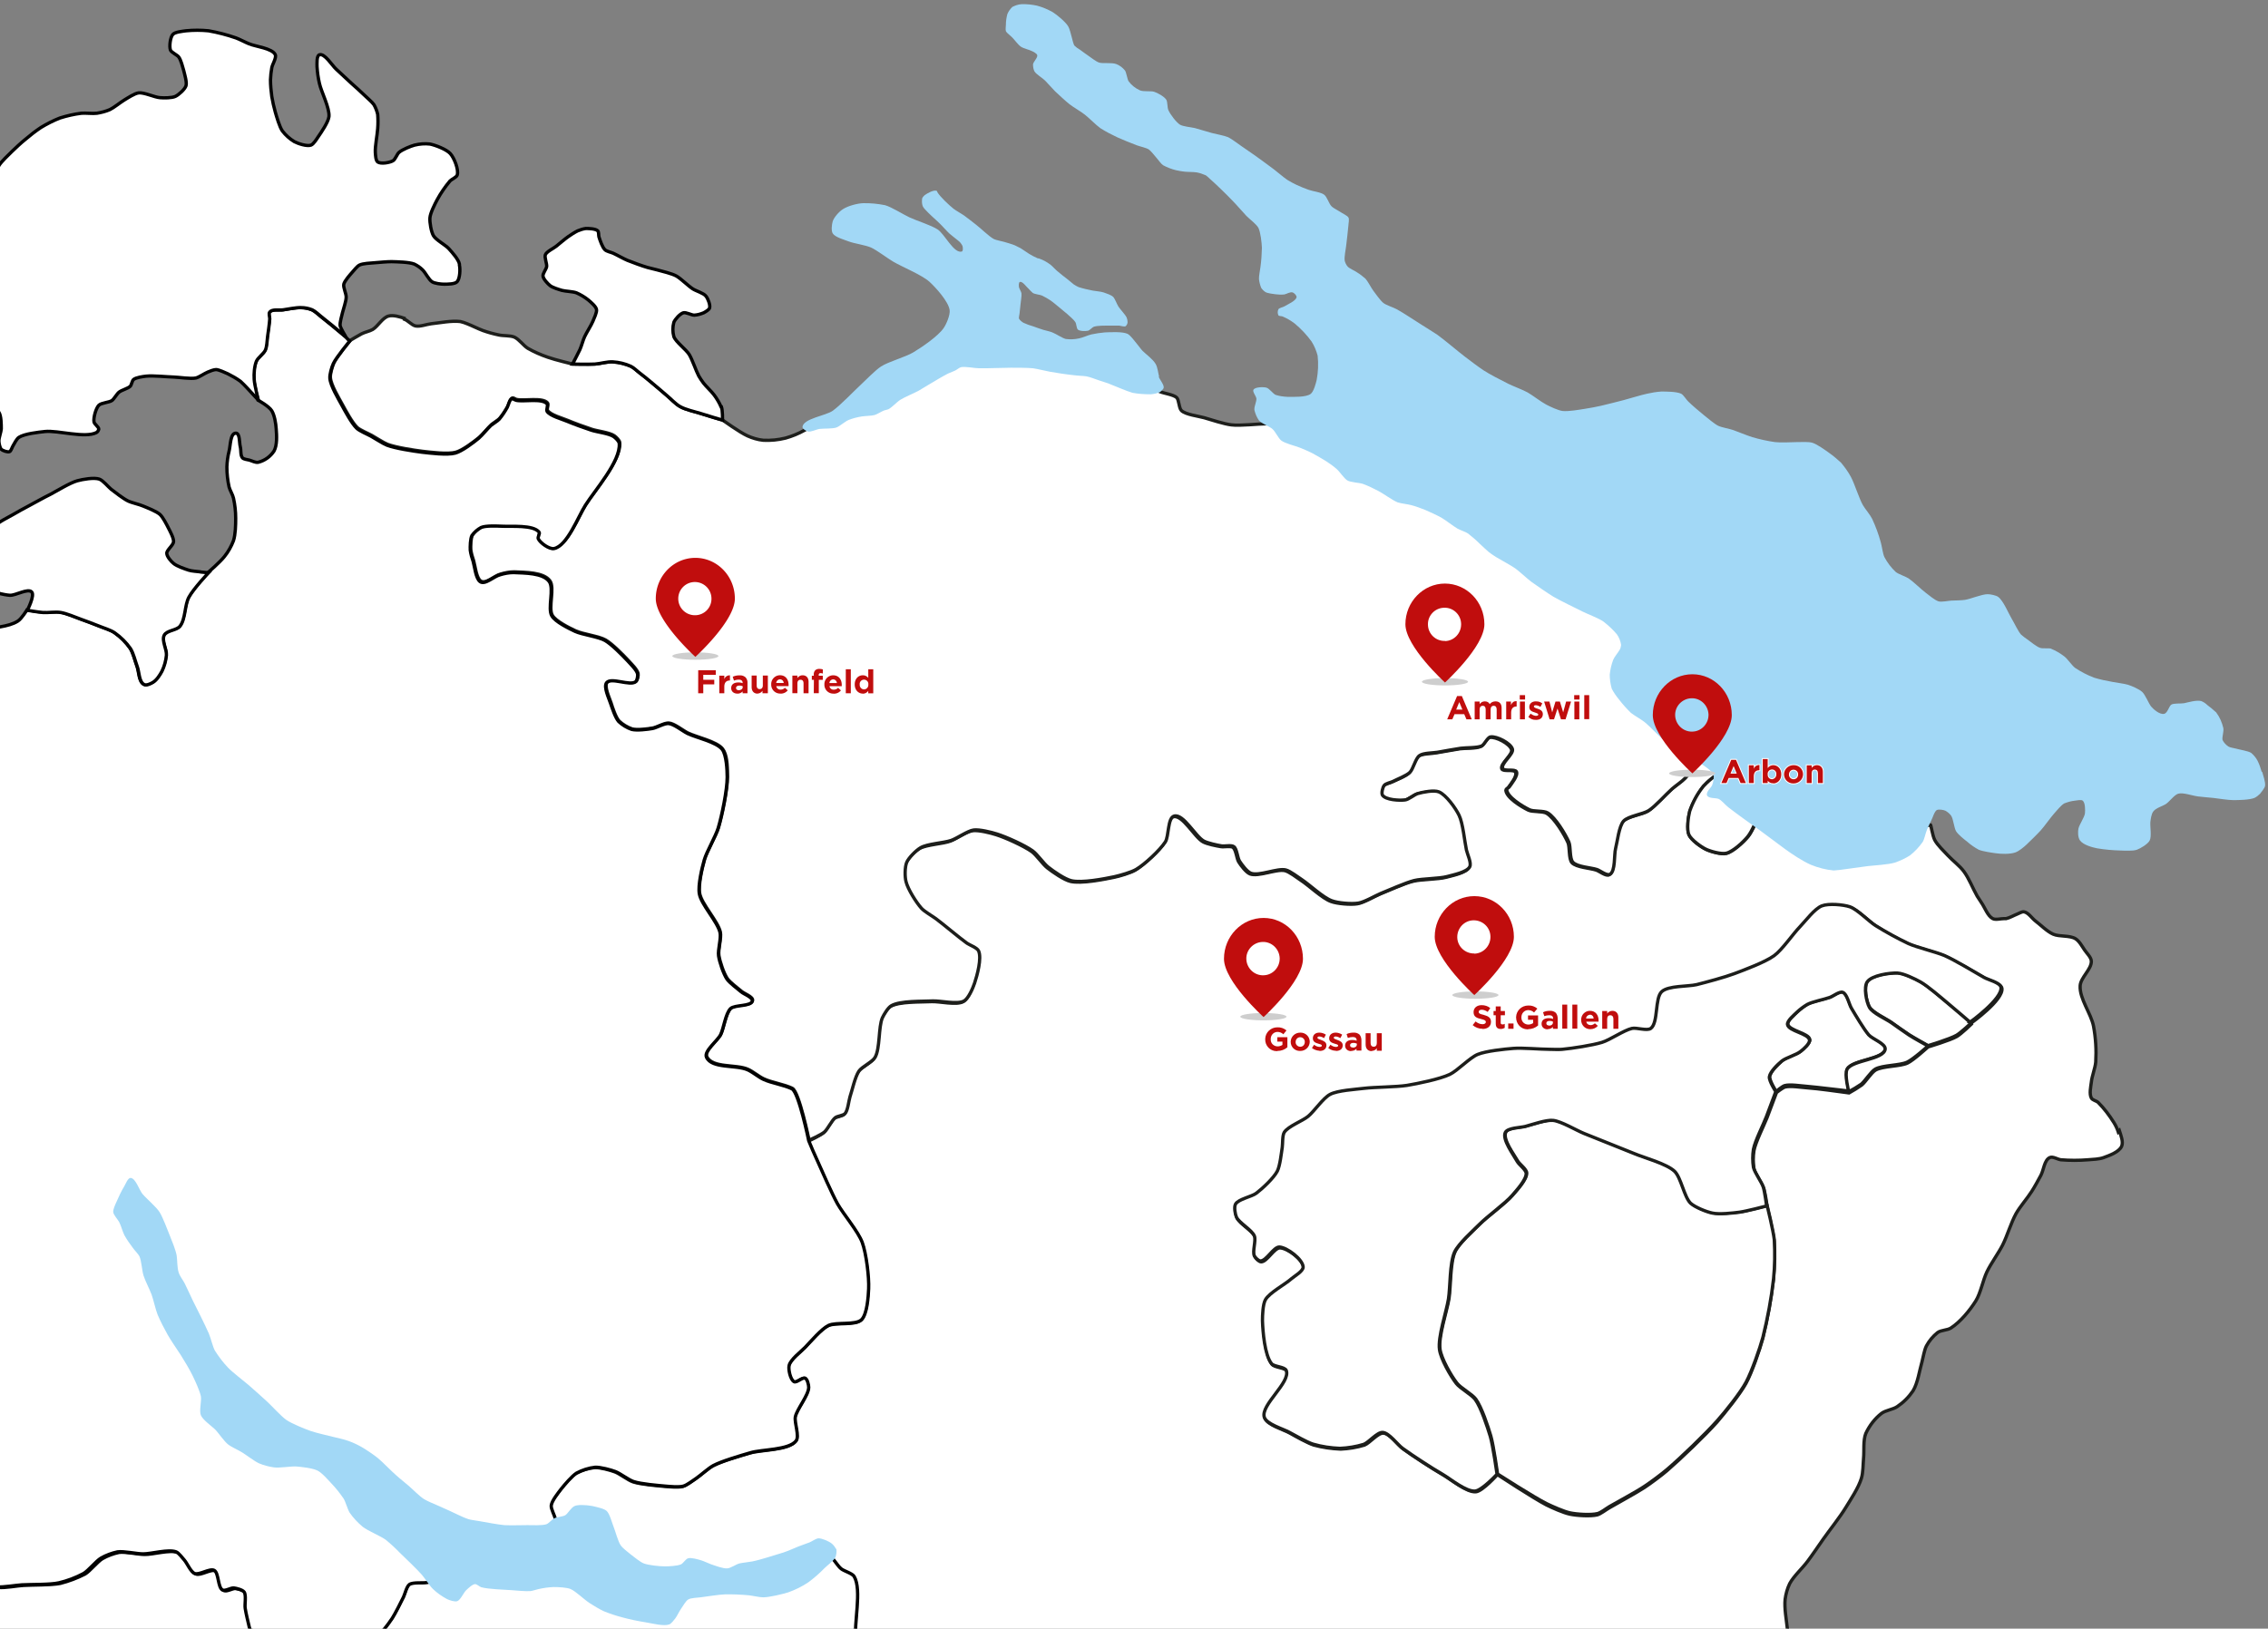 <?xml version="1.0" encoding="UTF-8"?>
<svg id="Ebene_1" xmlns="http://www.w3.org/2000/svg" version="1.1" xmlns:xlink="http://www.w3.org/1999/xlink" viewBox="0 0 1237.6 888.9">
  <rect x="0" y="0" width="1237.6" height="888.9" fill="#808080" stroke="none"/>
  <!-- Generator: Adobe Illustrator 29.4.0, SVG Export Plug-In . SVG Version: 2.1.0 Build 152)  -->
  <defs>
    <style>
      .st0 {
        fill: #fff;
      }

      .st1 {
        fill: #c00d0d;
      }

      .st2 {
        fill: #cecece;
      }

      .st3, .st4, .st5, .st6 {
        fill: none;
      }

      .st4 {
        stroke: #1d1e1b;
      }

      .st4, .st6 {
        stroke-width: 1.8px;
      }

      .st5 {
        stroke: #fff;
      }

      .st7 {
        fill: #a2d8f6;
      }

            .cls-7 {
                fill: #c00d0d;
            }

      .st6 {
        stroke: #000;
      }
    </style>
  </defs>
  <g id="map">
    <path class="st0" d="M202,927.2s-9.2,7-12.9,7.8c-3.3.8-10.5.4-13.5-1.1-1.1-.6-2.8-2.8-3.4-3.9-1.5-2.8-1-10.2-3.4-12.4-.7-.7-3-.4-3.9-.6-3.9-.5-11.9-.7-15.7-1.7-1.5-.4-4.5-1.2-5.6-2.2-1.3-1.2-2.9-4.5-3.4-6.2-.7-2.3-.1-7.2-.6-9.6s-2.2-6.7-2.8-9c-.7-2.5-1.9-7.5-2.2-10.1-.3-2.2.8-7.2-.6-9-.9-1.2-4.1-2.1-5.6-2.2s-4.8,1.9-6.2,1.1c-2.6-1.4-2-9.3-4.5-10.7-2.4-1.3-8.2,2.7-10.7,1.7-2.1-.8-4.1-5.6-5.6-7.3-1-1.2-3-3.9-4.5-4.5-4.2-1.6-13.5,1.2-18,1.1-3.5,0-10.6-1.6-14-1.1-3.2.7-6.2,1.8-9,3.4-2.7,1.6-6.8,6.8-9.5,8.4-4.3,2.2-8.8,3.9-13.5,5.1-5,1-15.2.8-20.2,1.1-3.4.2-10.1,1.5-13.5,1.1-5.8-.9-11.5-2.6-16.9-5.1-1.8-.9-4.3-4.4-6.2-5-4.4-1.5-14.5,2.7-18.7.5-4.7-2.5-4.8-11.3-7.3-16-2-3.8-5.4-8.4-7.3-12.2-1.9-4-3.6-8.1-4.9-12.2-.5-1.4-1.2-3.7-1.2-3.7,0,0-4.5,7.6-6.1,11-1.7,3.6-5,8.3-4.9,12.2.1,5.2,5.3,11,7.3,15.9,1.2,2.9,3,6.7,3.7,9.8,1,4.7,1,11.1,1.2,15.9.2,5.1-.8,12,0,17.1.6,3.8,2.7,8.5,3.7,12.2s1.2,8.7,2.5,12.2c1.1,3.1,4.8,6.5,4.9,9.8,0,3.6-3.9,7.5-4.9,11-1.5,5.3-2.5,18.2-2.5,18.2,0,0,8.9,15,12,19.8,1.9,3,5.1,9.8,8,11.9,1.8,1.4,6.5,3.3,8.7,2.8s4.5-4.9,6.4-6c.9-.5,3.1-1.7,4-1.2,1.5.8,1.6,5,2,6.8.6,3.2,1.4,13.1,1.4,13.1,0,0,8.5-4.4,11.3-5.9,3.1-1.7,9.1-5.5,12.4-6.7,1.8-.7,5.7-2.6,7.3-1.7,4.8,2.8,4.3,16.1,6.2,21.3.9,2.4,2.1,7.7,3.9,9.5,1.4,1.4,5.5,2.1,7.3,2.8,4.3,1.7,12.7,6.8,17.4,6.7,2.9,0,7.9-3.8,10.7-4.5,3.2-.8,9.7-.9,12.9-1.1,3.9-.2,12.6-3,15.7-.6,3.1,2.4.5,12.2,3.4,14.6,2.3,1.9,8.9,1.2,11.8.6,3.1-.7,8.6-4,11.2-5.6,2.4-1.5,6.5-5.4,9-6.7s7.7-2.2,10.1-3.4c1.6-.8,4.4-3.7,6.2-3.9,3.9-.6,11.3,3.1,15.2,3.9,3.1.7,9.3,2.9,12.4,2.2,2-.6,3.7-1.8,5.1-3.4.7-1.2.4-4.2.6-5.6.3-3,0-9,1.1-11.8.8-2.1,4-5.7,5.6-7.3,1.9-1.8,6.7-4.2,8.4-6.2,2.3-2.9,4.2-6.1,5.6-9.5,1.6-4.3,2.1-13.6,3.4-18,1.6-5.4,7.9-15.2,8.4-20.8.1-1.4-.8-4.2-1.1-5.6-.7-3-3.4-11.8-3.4-11.8"/>
    <path class="st6" d="M202,927.2s-9.2,7-12.9,7.8c-3.3.8-10.5.4-13.5-1.1-1.1-.6-2.8-2.8-3.4-3.9-1.5-2.8-1-10.2-3.4-12.4-.7-.7-3-.4-3.9-.6-3.9-.5-11.9-.7-15.7-1.7-1.5-.4-4.5-1.2-5.6-2.2-1.3-1.2-2.9-4.5-3.4-6.2-.7-2.3-.1-7.2-.6-9.6s-2.2-6.7-2.8-9c-.7-2.5-1.9-7.5-2.2-10.1-.3-2.2.8-7.2-.6-9-.9-1.2-4.1-2.1-5.6-2.2s-4.8,1.9-6.2,1.1c-2.6-1.4-2-9.3-4.5-10.7-2.4-1.3-8.2,2.7-10.7,1.7-2.1-.8-4.1-5.6-5.6-7.3-1-1.2-3-3.9-4.5-4.5-4.2-1.6-13.5,1.2-18,1.1-3.5,0-10.6-1.6-14-1.1-3.2.7-6.2,1.8-9,3.4-2.7,1.6-6.8,6.8-9.5,8.4-4.3,2.2-8.8,3.9-13.5,5.1-5,1-15.2.8-20.2,1.1-3.4.2-10.1,1.5-13.5,1.1-5.8-.9-11.5-2.6-16.9-5.1-1.8-.9-4.3-4.4-6.2-5-4.4-1.5-14.5,2.7-18.7.5-4.7-2.5-4.8-11.3-7.3-16-2-3.8-5.4-8.4-7.3-12.2-1.9-4-3.6-8.1-4.9-12.2-.5-1.4-1.2-3.7-1.2-3.7,0,0-4.5,7.6-6.1,11-1.7,3.6-5,8.3-4.9,12.2.1,5.2,5.3,11,7.3,15.9,1.2,2.9,3,6.7,3.7,9.8,1,4.7,1,11.1,1.2,15.9.2,5.1-.8,12,0,17.1.6,3.8,2.7,8.5,3.7,12.2s1.2,8.7,2.5,12.2c1.1,3.1,4.8,6.5,4.9,9.8,0,3.6-3.9,7.5-4.9,11-1.5,5.3-2.5,18.2-2.5,18.2,0,0,8.9,15,12,19.8,1.9,3,5.1,9.8,8,11.9,1.8,1.4,6.5,3.3,8.7,2.8s4.5-4.9,6.4-6c.9-.5,3.1-1.7,4-1.2,1.5.8,1.6,5,2,6.8.6,3.2,1.4,13.1,1.4,13.1,0,0,8.5-4.4,11.3-5.9,3.1-1.7,9.1-5.5,12.4-6.7,1.8-.7,5.7-2.6,7.3-1.7,4.8,2.8,4.3,16.1,6.2,21.3.9,2.4,2.1,7.7,3.9,9.5,1.4,1.4,5.5,2.1,7.3,2.8,4.3,1.7,12.7,6.8,17.4,6.7,2.9,0,7.9-3.8,10.7-4.5,3.2-.8,9.7-.9,12.9-1.1,3.9-.2,12.6-3,15.7-.6,3.1,2.4.5,12.2,3.4,14.6,2.3,1.9,8.9,1.2,11.8.6,3.1-.7,8.6-4,11.2-5.6,2.4-1.5,6.5-5.4,9-6.7s7.7-2.2,10.1-3.4c1.6-.8,4.4-3.7,6.2-3.9,3.9-.6,11.3,3.1,15.2,3.9,3.1.7,9.3,2.9,12.4,2.2,2-.6,3.7-1.8,5.1-3.4.7-1.2.4-4.2.6-5.6.3-3,0-9,1.1-11.8.8-2.1,4-5.7,5.6-7.3,1.9-1.8,6.7-4.2,8.4-6.2,2.3-2.9,4.2-6.1,5.6-9.5,1.6-4.3,2.1-13.6,3.4-18,1.6-5.4,7.9-15.2,8.4-20.8.1-1.4-.8-4.2-1.1-5.6-.9-2.9-3.5-11.7-3.5-11.7Z"/>
    <path class="st0" d="M26.7,1131.4c3.9,6.1,3.5,22.3.8,29-.6,1.6-3.3,3.9-4.8,4.8-1.7.9-3.6,1.5-5.6,1.8-3.6.3-10.7-2.5-14.2-1.9-2.1.3-7.6,3.8-7.6,3.8,0,0-6.1-4.3-8.1-5.8-2.6-2.1-7.9.3-11.2.4-3.8,0-9-.2-12.8,0-2.7.1-6.2.7-8.9.8-3.2.1-7.3-.1-10.5,0s-9.4,2.4-12.5,2.8c-3.8.4-12.4,2.6-15.2,0-3.4-3.1,1.8-15.5-1.7-18.5-2-1.8-8.1-.2-10.7.6-2.8.8-7.8,3.9-10.1,5.6-3.8,2.8-8.9,12-13.5,12.9-3.4.7-9.5-5.4-12.9-5.1-2.8.3-6.7,6.5-9.5,6.2-1.6-.2-3-4-4.5-4.5-2.1-.7-6.7,1-9,1.1-4.4.2-13.1.3-17.4-.6-6.6-1.3-18.5-10-25.3-9.6-3.8.3-9.7,6.7-13.5,7.3-3.5.6-10.5-2.7-14.1-2.2-7.2,1-23.3,5.8-26.4,12.4-3.7,7.9,8.9,33.8,8.9,33.8,0,0-18.3,10.6-24.9,9.6-2.5-.4-5.5-5.6-8-6.3-4.4-1.3-14-.1-18.3,1.6-6.7,2.7-20.6,11.2-22.2,18.3-1.4,6,11.7,16.3,10.3,22.2-1,4.3-10.4,8.1-13.5,11.1s-8.9,9.1-11.1,12.7-4.6,11.4-6.4,15.1c-2.2,4.8-4.6,17-9.5,19.1-1.9.8-6.8-.6-7.9-2.4-1.5-2.4,2.8-8.6,1.6-11.1-1.6-3.4-9-8.7-12.7-7.9-2.6.5-4.7,6.6-6.4,8.7-3,3.7-9.3,10.9-12.7,14.3-1.7,1.7-6.1,4.2-7.1,6.4-3.5,7-.9,23.3-2.4,31-.8,3.5-1.9,7-3.2,10.3-1.3,3.3-4.1,10-6.4,12.7-2.1,2.5-8.3,5.4-10.3,7.9-2.1,2.7-4.9,9.3-5.6,12.7-.6,2.9-.8,9.1,0,11.9,2.6,8.8,16.3,22.5,19.9,31,.7,1.7,2.1,5.4,1.6,7.2-1.4,4.3-10.8,8.4-13.5,11.9-2.2,2.8-6.5,12.8-6.5,12.8,0,0-14.8,1.8-19.7,2.8-9.7,2.3-19.3,5.1-28.8,8.5-3.3,1.2-9.3,6.9-12.7,5.9-7-2-11.3-18.8-15.6-24.7-5.3-7.2-11.1-14.1-17.2-20.6-8.6-8.3-17.7-15.9-27.3-23-5.7-4-18.1-10.1-23.9-13.9-6.5-4.2-20.4-12.2-25.4-18.2-1.6-1.9-3.3-6.8-4.3-9.1-1.6-3.9-4.9-11.7-5.8-15.8-1.6-7.6-7.3-25.5-1.9-31.1,2.7-2.8,12,2.5,15.3.5,2.6-1.6,4.6-8,5.3-11,1.3-5.4,1.6-16.6.5-22-.9-3.3-2.4-6.3-4.3-9.1-1.5-1.9-7.6-3.4-7.7-5.8,0-4,9.1-7.8,12.5-10.1,2.7-1.8,8.8-4.3,11.5-6.2,2.4-1.7,5.8-7.2,8.6-8.1,3.9-1.3,12.4,3.3,16.3,1.9,3.4-1.2,7.9-7.6,10.1-10.5,1.9-2.9,3.5-5.9,4.8-9.1,1.3-3.6,1.9-11.3,3.4-14.8,1.6-4,7-11,9.1-14.8,1.8-3.4,6-10.1,6.7-13.9.4-2.5-.4-7.6-1-10.1-.9-4.2-4.6-12.1-5.7-16.3-.9-3.2-.6-10.5-2.9-12.9-1.9-2-7.8-2.8-10.5-3.3-5.1-.8-10.2-1.1-15.3-1-3.5.1-11,3.9-13.9,1.9s-2.7-10.4-3.4-13.9c-.6-3.2-.6-9.8-1.4-12.9-1-3-2.2-5.9-3.8-8.6-2.1-3.3-7.4-9.1-10-12-2.3-2.4-8.9-5.9-9.6-9.1s4-8.8,4.8-12c1.2-4.8,1.1-14.8,1.9-19.6.4-2.7,2.1-7.8,2.4-10.5.3-3.1-.3-9.3-.5-12.4-.2-2.3-.6-6.8-1-9.1-.6-4.1-3.6-12.1-3.3-16.3.2-2.9,2.3-8.5,3.8-11s6.5-6.5,8.1-9.1,4.3-8,4.3-11-3-8.4-4.3-11c-2-3.8-8.3-10.2-9.6-14.4-1-3.4-.2-10.8,0-14.4.4-5.5,3-16.5,2.9-22-.1-2.6-.6-5.2-1.4-7.7-1.2-3-5.3-8-7.2-10.5-2.1-2.9-6.8-8.4-8.6-11.5-4.4-7.7-8.2-15.7-11.4-24-1.6-4.4-4.4-13.5-4.8-18.2-.2-2.6.8-7.9,1-10.5,0-1.2-.7-3.8,0-4.7,3.1-3.3,13.9,0,18.2-1.5,2.5-.8,6.3-4.7,8.6-5.7,2.8-1,5.7-1.8,8.6-2.4,4.6-.9,14-2.4,18.7-2.4,4.8.1,9.7.8,14.4,1.9,2.2.6,6,3.3,8.1,3.8,4.2,1.1,13,2,17.2,1,2.1-.8,4-1.9,5.7-3.4,1.4-1.3,2.7-2.7,3.8-4.3,1-1.5,1.8-3.1,2.4-4.8,2.2-9.2-.2-28.4,0-37.8,0-2.3-1.3-7.7.5-9.1,1.1-.9,4.4.3,5.8,1,1.8.9,3.9,4.6,5.7,5.3s6.1,0,8.1,0c2.1.1,4.2.1,6.2,0,3.3-.5,9.7-2.8,12.9-3.8,1.9-.7,5.7-3.6,7.7-2.9,3.3,1.2,5.3,9.2,6.7,12.4,1.2,2.8,2.2,5.7,2.9,8.6.5,3,0,9,0,12-.1,4.1-.5,12.2-1,16.3-.2,1.3-1.8,4.2-1,5.3,1.3,1.6,6.1,0,8.1,0,3.1.1,9.3,1,12.4,1,3.7,0,7.4-.4,11-1,2.9-.5,9.3-1.3,11.5-3.3,1.9-1.8,2.6-7.5,3.4-10,.7-2.4,1-7.5,2.4-9.6.9-1.3,3.8-3.1,5.3-3.8,2.6-1.3,8.1-3.2,11-3.3s8.3,1.8,11,2.4c1.8.4,5.7.4,7.2,1.4.6.7,1.1,1.5,1.4,2.4,1.6,3.1,2.8,6.3,3.8,9.6.6,3-1.5,10.1.5,12.5s8.6,2.2,11.5,2.4c5.8.3,17.2-1.4,23-1.9,5.5-.5,16.6-1.4,22-2.4,1.9-.3,6-3,7.7-1.9,1.4.8,2.1,4.8,1.4,6.2-1.3,2.8-9.4,2.7-11,5.3-.9,1.4-.1,5,0,6.7.1,1.5.2,4.5,1,5.7,1.2,2.2,5.4,5.5,7.7,6.7,3.2,1.4,6.6,2.3,10,2.7,2.9,0,5.9-.4,8.6-1.4,3.1-1.7,5.8-4,8.1-6.7,2-3,3.6-6.2,4.8-9.6.8-2.5,1-7.9,1.4-10.5.7-4.3,2.2-13,3.4-17.2.8-3,2.3-9.2,4.3-11.5s8.6-4.2,11-6.2c6.1-5.2,12.5-21.7,19.6-25.4,2.1-1.1,7.2-.7,9.6-.5,3.8.3,11.8,1.1,14.9,3.3,1.8,1.3,2.6,6.3,4.3,7.7,3.8,3,14.3,3.2,18.7,5.3,1.1.5,2,1.1,2.9,1.9,1.4,1.9,2.4,6.8,2.9,9.1.7,3.5.5,10.8,1,14.4.7,5.1,3,15.1,4.3,20.1,1.9,7.5,6.7,22.3,9.1,29.7,1.9,5.8,6.2,17.1,7.7,23,1.2,4.8,2,14.8,3.4,19.6,1.8,6.5,6.9,19.1,9.6,25.4,2,4.6,6.4,13.7,8.6,18.2s6.6,13.7,9.1,18.2c1.6,2.8,3.8,9.6,6.7,11,2.3,1.1,7.6-1,10.1-1.4,5.9-1.2,17.6-4.1,23.5-5.8,5.3-1.5,21.4-6.3,21.4-6.3,0,0,8.8,14.9,12,19.8,1.9,3,5.1,9.8,8,11.9,1.8,1.4,6.5,3.3,8.7,2.8s4.5-4.9,6.4-6c.9-.5,3.1-1.7,4-1.2,1.5.8,1.6,5,2,6.8.6,3.2,1.4,12.9,1.4,12.9,0,0-6.1,4-8.1,5.4-2.6,1.7-5.1,3.6-7.5,5.6-4.9,4.8-12.4,16.4-17.1,21.5-3.6,3.8-13.1,9.6-15.5,14.3-.4.7-.2,2.4-.4,3.2-1.1,3.7-2.5,7.3-4.4,10.7-1.2,1.9-4.4,5.1-6,6.8s-6.2,4.4-6.4,6.8c0,.9,1.4,2.2,2,2.8,3,2.7,6.3,5,9.9,6.8,4.1,1.8,13.1,3,17.5,4,3.3.7,9.9,2.5,13.3,2.8,3.8.1,7.5,0,11.2-.6,1.6-.2,4.6-1.4,6.2-1.4,2.5.1,5,.8,7.3,2,2.3,1.5,5,6.7,6.9,8.8,3,3.2,9.8,8.5,12.9,11.5,1.9,1.9,5.1,6.2,7.2,7.9,2.2,1.6,4.6,2.9,7,4.2,1.6.9,5.7,1.8,6.7,3.4"/>
    <path class="st4" d="M26.7,1131.4c3.9,6.1,3.5,22.3.8,29-.6,1.6-3.3,3.9-4.8,4.8-1.7.9-3.6,1.5-5.6,1.8-3.6.3-10.7-2.5-14.2-1.9-2.1.3-7.6,3.8-7.6,3.8,0,0-6.1-4.3-8.1-5.8-2.6-2.1-7.9.3-11.2.4-3.8,0-9-.2-12.8,0-2.7.1-6.2.7-8.9.8-3.2.1-7.3-.1-10.5,0s-9.4,2.4-12.5,2.8c-3.8.4-12.4,2.6-15.2,0-3.4-3.1,1.8-15.5-1.7-18.5-2-1.8-8.1-.2-10.7.6-2.8.8-7.8,3.9-10.1,5.6-3.8,2.8-8.9,12-13.5,12.9-3.4.7-9.5-5.4-12.9-5.1-2.8.3-6.7,6.5-9.5,6.2-1.6-.2-3-4-4.5-4.5-2.1-.7-6.7,1-9,1.1-4.4.2-13.1.3-17.4-.6-6.6-1.3-18.5-10-25.3-9.6-3.8.3-9.7,6.7-13.5,7.3-3.5.6-10.5-2.7-14.1-2.2-7.2,1-23.3,5.8-26.4,12.4-3.7,7.9,8.9,33.8,8.9,33.8,0,0-18.3,10.6-24.9,9.6-2.5-.4-5.5-5.6-8-6.3-4.4-1.3-14-.1-18.3,1.6-6.7,2.7-20.6,11.2-22.2,18.3-1.4,6,11.7,16.3,10.3,22.2-1,4.3-10.4,8.1-13.5,11.1s-8.9,9.1-11.1,12.7-4.6,11.4-6.4,15.1c-2.2,4.8-4.6,17-9.5,19.1-1.9.8-6.8-.6-7.9-2.4-1.5-2.4,2.8-8.6,1.6-11.1-1.6-3.4-9-8.7-12.7-7.9-2.6.5-4.7,6.6-6.4,8.7-3,3.7-9.3,10.9-12.7,14.3-1.7,1.7-6.1,4.2-7.1,6.4-3.5,7-.9,23.3-2.4,31-.8,3.5-1.9,7-3.2,10.3-1.3,3.3-4.1,10-6.4,12.7-2.1,2.5-8.3,5.4-10.3,7.9-2.1,2.7-4.9,9.3-5.6,12.7-.6,2.9-.8,9.1,0,11.9,2.6,8.8,16.3,22.5,19.9,31,.7,1.7,2.1,5.4,1.6,7.2-1.4,4.3-10.8,8.4-13.5,11.9-2.2,2.8-6.5,12.8-6.5,12.8,0,0-14.8,1.8-19.7,2.8-9.7,2.3-19.3,5.1-28.8,8.5-3.3,1.2-9.3,6.9-12.7,5.9-7-2-11.3-18.8-15.6-24.7-5.3-7.2-11.1-14.1-17.2-20.6-8.6-8.3-17.7-15.9-27.3-23-5.7-4-18.1-10.1-23.9-13.9-6.5-4.2-20.4-12.2-25.4-18.2-1.6-1.9-3.3-6.8-4.3-9.1-1.6-3.9-4.9-11.7-5.8-15.8-1.6-7.6-7.3-25.5-1.9-31.1,2.7-2.8,12,2.5,15.3.5,2.6-1.6,4.6-8,5.3-11,1.3-5.4,1.6-16.6.5-22-.9-3.3-2.4-6.3-4.3-9.1-1.5-1.9-7.6-3.4-7.7-5.8,0-4,9.1-7.8,12.5-10.1,2.7-1.8,8.8-4.3,11.5-6.2,2.4-1.7,5.8-7.2,8.6-8.1,3.9-1.3,12.4,3.3,16.3,1.9,3.4-1.2,7.9-7.6,10.1-10.5,1.9-2.9,3.5-5.9,4.8-9.1,1.3-3.6,1.9-11.3,3.4-14.8,1.6-4,7-11,9.1-14.8,1.8-3.4,6-10.1,6.7-13.9.4-2.5-.4-7.6-1-10.1-.9-4.2-4.6-12.1-5.7-16.3-.9-3.2-.6-10.5-2.9-12.9-1.9-2-7.8-2.8-10.5-3.3-5.1-.8-10.2-1.1-15.3-1-3.5.1-11,3.9-13.9,1.9s-2.7-10.4-3.4-13.9c-.6-3.2-.6-9.8-1.4-12.9-1-3-2.2-5.9-3.8-8.6-2.1-3.3-7.4-9.1-10-12-2.3-2.4-8.9-5.9-9.6-9.1s4-8.8,4.8-12c1.2-4.8,1.1-14.8,1.9-19.6.4-2.7,2.1-7.8,2.4-10.5.3-3.1-.3-9.3-.5-12.4-.2-2.3-.6-6.8-1-9.1-.6-4.1-3.6-12.1-3.3-16.3.2-2.9,2.3-8.5,3.8-11s6.5-6.5,8.1-9.1,4.3-8,4.3-11-3-8.4-4.3-11c-2-3.8-8.3-10.2-9.6-14.4-1-3.4-.2-10.8,0-14.4.4-5.5,3-16.5,2.9-22-.1-2.6-.6-5.2-1.4-7.7-1.2-3-5.3-8-7.2-10.5-2.1-2.9-6.8-8.4-8.6-11.5-4.4-7.7-8.2-15.7-11.4-24-1.6-4.4-4.4-13.5-4.8-18.2-.2-2.6.8-7.9,1-10.5,0-1.2-.7-3.8,0-4.7,3.1-3.3,13.9,0,18.2-1.5,2.5-.8,6.3-4.7,8.6-5.7,2.8-1,5.7-1.8,8.6-2.4,4.6-.9,14-2.4,18.7-2.4,4.8.1,9.7.8,14.4,1.9,2.2.6,6,3.3,8.1,3.8,4.2,1.1,13,2,17.2,1,2.1-.8,4-1.9,5.7-3.4,1.4-1.3,2.7-2.7,3.8-4.3,1-1.5,1.8-3.1,2.4-4.8,2.2-9.2-.2-28.4,0-37.8,0-2.3-1.3-7.7.5-9.1,1.1-.9,4.4.3,5.8,1,1.8.9,3.9,4.6,5.7,5.3s6.1,0,8.1,0c2.1.1,4.2.1,6.2,0,3.3-.5,9.7-2.8,12.9-3.8,1.9-.7,5.7-3.6,7.7-2.9,3.3,1.2,5.3,9.2,6.7,12.4,1.2,2.8,2.2,5.7,2.9,8.6.5,3,0,9,0,12-.1,4.1-.5,12.2-1,16.3-.2,1.3-1.8,4.2-1,5.3,1.3,1.6,6.1,0,8.1,0,3.1.1,9.3,1,12.4,1,3.7,0,7.4-.4,11-1,2.9-.5,9.3-1.3,11.5-3.3,1.9-1.8,2.6-7.5,3.4-10,.7-2.4,1-7.5,2.4-9.6.9-1.3,3.8-3.1,5.3-3.8,2.6-1.3,8.1-3.2,11-3.3s8.3,1.8,11,2.4c1.8.4,5.7.4,7.2,1.4.6.7,1.1,1.5,1.4,2.4,1.6,3.1,2.8,6.3,3.8,9.6.6,3-1.5,10.1.5,12.5s8.6,2.2,11.5,2.4c5.8.3,17.2-1.4,23-1.9,5.5-.5,16.6-1.4,22-2.4,1.9-.3,6-3,7.7-1.9,1.4.8,2.1,4.8,1.4,6.2-1.3,2.8-9.4,2.7-11,5.3-.9,1.4-.1,5,0,6.7.1,1.5.2,4.5,1,5.7,1.2,2.2,5.4,5.5,7.7,6.7,3.2,1.4,6.6,2.3,10,2.7,2.9,0,5.9-.4,8.6-1.4,3.1-1.7,5.8-4,8.1-6.7,2-3,3.6-6.2,4.8-9.6.8-2.5,1-7.9,1.4-10.5.7-4.3,2.2-13,3.4-17.2.8-3,2.3-9.2,4.3-11.5s8.6-4.2,11-6.2c6.1-5.2,12.5-21.7,19.6-25.4,2.1-1.1,7.2-.7,9.6-.5,3.8.3,11.8,1.1,14.9,3.3,1.8,1.3,2.6,6.3,4.3,7.7,3.8,3,14.3,3.2,18.7,5.3,1.1.5,2,1.1,2.9,1.9,1.4,1.9,2.4,6.8,2.9,9.1.7,3.5.5,10.8,1,14.4.7,5.1,3,15.1,4.3,20.1,1.9,7.5,6.7,22.3,9.1,29.7,1.9,5.8,6.2,17.1,7.7,23,1.2,4.8,2,14.8,3.4,19.6,1.8,6.5,6.9,19.1,9.6,25.4,2,4.6,6.4,13.7,8.6,18.2s6.6,13.7,9.1,18.2c1.6,2.8,3.8,9.6,6.7,11,2.3,1.1,7.6-1,10.1-1.4,5.9-1.2,17.6-4.1,23.5-5.8,5.3-1.5,21.4-6.3,21.4-6.3,0,0,8.8,14.9,12,19.8,1.9,3,5.1,9.8,8,11.9,1.8,1.4,6.5,3.3,8.7,2.8s4.5-4.9,6.4-6c.9-.5,3.1-1.7,4-1.2,1.5.8,1.6,5,2,6.8.6,3.2,1.4,12.9,1.4,12.9,0,0-6.1,4-8.1,5.4-2.6,1.7-5.1,3.6-7.5,5.6-4.9,4.8-12.4,16.4-17.1,21.5-3.6,3.8-13.1,9.6-15.5,14.3-.4.7-.2,2.4-.4,3.2-1.1,3.7-2.5,7.3-4.4,10.7-1.2,1.9-4.4,5.1-6,6.8s-6.2,4.4-6.4,6.8c0,.9,1.4,2.2,2,2.8,3,2.7,6.3,5,9.9,6.8,4.1,1.8,13.1,3,17.5,4,3.3.7,9.9,2.5,13.3,2.8,3.8.1,7.5,0,11.2-.6,1.6-.2,4.6-1.4,6.2-1.4,2.5.1,5,.8,7.3,2,2.3,1.5,5,6.7,6.9,8.8,3,3.2,9.8,8.5,12.9,11.5,1.9,1.9,5.1,6.2,7.2,7.9,2.2,1.6,4.6,2.9,7,4.2,1.5.9,5.6,1.8,6.6,3.4Z"/>
    <path class="st0" d="M1156.5,617.1c.8,2.5,2.3,6.2,1.2,8.6-1.5,3.1-6.5,4.9-9.8,6.1-2.4.9-6,1-8.6,1.2-4.9.4-9.8.4-14.7,0-1.8-.2-4.4-2-6.1-1.2-3,1.4-3.3,6.9-4.9,9.8-1.4,2.6-3.3,6.1-4.9,8.6-2.4,3.8-6.4,8.3-8.6,12.2-2.7,4.9-4.8,12.1-7.3,17.1-2.3,4.5-6.4,10.1-8.6,14.7s-3.4,11.6-6.1,15.9c-3.2,5.1-8.4,11.4-13.5,14.7-2,1.3-5.4,1.1-7.3,2.5-2.5,2-4.6,4.5-6.1,7.3-1.2,2.4-1.7,6-2.4,8.6-1.4,4.8-2.3,11.6-4.9,15.9-2.3,3.4-5.2,6.3-8.6,8.6-2.3,1.6-6.3,2-8.6,3.7-3.7,2.9-6.6,6.7-8.6,11-1.5,3.8-.8,9.4-1.2,13.5-.3,3.3-.2,7.8-1.2,11-1.6,5.2-5.7,11.3-8.5,15.9-3.3,5.4-8.6,12-12.2,17.1-2.6,3.7-5.9,8.6-8.6,12.2-2.8,3.8-7.6,8.1-9.8,12.2-1.3,2.7-2.1,5.6-2.5,8.6-.5,4.8.7,11.2,1.2,15.9.5,4.4,1.6,10.3,2.4,14.7.7,3.7,1.6,8.6,2.5,12.2,1,4.4,2.8,10.2,3.7,14.7.5,2.5.5,6.1,1.2,8.6,1.5,5,5.3,11,7.3,15.9,2.1,5,4.2,12,6.1,17.1,1.4,3.7,3.5,8.5,4.9,12.2,1.9,5.1,5.2,11.8,6.1,17.1.6,4.5.6,9,0,13.5-.6,3.7-1.4,7.4-2.4,11-1,3.7-1.9,8.8-3.7,12.2-2.5,4.6-8,9.2-11,13.5-2.8,3.9-5.2,10.1-8.6,13.5-2.5,2.4-7.8,3.3-9.8,6.1-1.6,2.3-2.9,6.7-1.9,9.4,1.1,3.1,8.7,6.9,8.7,6.9,0,0,1.9,8.7,3.4,12.1,3.6,8.3,11.6,17.8,15.6,26,3.9,8,6.6,19.7,10.4,27.7,2,4.2,4.3,8.3,6.9,12.1,2.8,3.9,11.5,7.5,10.4,12.1-1,4.1-11.1,6.1-14.8,8-2.3,1.2-7.5,2.6-9.2,4.4-2.3,2.3-3.8,9-5.3,11.9-3.9,7.7-12.1,23-17.2,30-3.6,4.9-13.1,12.9-16.3,18.1-2.7,4.2-6.3,13.7-7.5,18.5-.8,3.2-1.9,10-1.3,13.2.4,2.4,3.8,6.4,4.4,8.8s2.1,7.9.4,9.7c-2.6,2.8-13.1-2.7-15.4.4-1.6,2.2,2.8,7.8,3.1,10.6.1,2.8-.2,5.6-.9,8.4-1,2.4-2.4,4.6-4,6.6-.7.8-2.1,2.5-3.1,2.6-4.2.5-11.3-5.6-15-7.5-5.3-2.8-15.7-8.9-21.2-11.5-3.3-1.5-10.2-4.2-13.7-5.3-6.1-1.8-12.3-3.3-18.5-4.4-7-1-21.2-1.1-28.2-1.8-6.2-.6-18.6-2-24.7-3.1-4.1-.8-12.3-2.8-16.3-4-3.1-.9-9.1-3.8-12.3-4.4-3.6-.5-7.3-.6-11-.4-2.2.1-6.8.5-8.8,1.3-2.3.9-5.9,4.4-7.9,5.7-1.2.7-3.5,2.9-4.8,2.7-6-1-16.8-17.7-16.8-17.7,0,0,3.5-10.8,3.1-14.5-.4-4.3-4.7-12.2-7-15.9-2.4-3.3-5-6.4-7.9-9.2-2.2-2.2-9-4.9-9.3-7.9,0-1.3,2.7-3,3.5-4,2.5-2.8,8.5-7.9,9.7-11.5,3.7-10.6-.5-33.8-1.8-44.9-.9-7.9-4.2-23.5-5.7-31.3-1-5.4-1.4-17-4.4-21.6-2-3-8.7-6.7-11.9-8.4-2.1-1.1-6.5-3-8.8-3.1-2.6,0-7.7,2.1-10.1,3.1s-6.9,3.7-9.2,4.8-7.1,3.9-9.7,4.4c-5.6,1-17.3-.3-22.9-1.3-3-.5-9-1.8-11.5-3.5-1.9-1.3-4.6-5.4-5.7-7.5s-2.9-6.5-3.1-8.8c-.2-2.1.1-6.6,1.3-8.4.7-1.1,3.2-2.1,4.4-2.6,3.7-1.7,11.6-3.6,15.4-4.8,2.8-.9,8.7-2.2,11-4,4.5-3.3,12.1-12.3,13.7-17.6.9-2.9-.7-8.9-.9-11.9-.5-8.4-1.3-25.1-1.8-33.5-.2-3.8-.8-11.2-.9-15,0-3.3,2-10.6,0-13.2-8.6-11.6-40.8-16.6-55.3-16.8-3.6,0-10.1,2.7-14.1,3.8-5,1.4-11.4,5.9-16.4,4.9-4.8-1-10.5-4.8-14.7-7.3-3.1-1.9-6.8-5.2-9.8-7.3-14.2-10.4-34.6-22.5-47.7-34.2-6.6-5.9-19.3-22.1-19.3-22.1,0,0-9.5-3-12.8-3.1-2.8,0-8.6,3.4-11,1.9s-2.5-7.6-2.9-10.2c-1.3-8.5,3.4-27.1-1-34.6-1-1.8-5.5-3-7.1-4.2-2.2-1.7-5-7.3-7.7-7.9-6.2-1.4-17.8,7-24,8.7-11.2,2.7-22.5,4.7-34,6-13.4,1.2-40.7,2.5-53.9,0-9.5-1.9-36.1-14.7-36.1-14.7,0,0,.5-15-.3-19.8-.3-1.9-2.4-5.4-2.2-7.3.3-2.6,3.8-6.9,5.4-9,1.9-2.4,5.9-7.1,8.4-8.7,3.2-1.7,6.7-2.8,10.3-3.2,2.9-.1,8.5,1.4,11.1,2.4s7.1,4.5,9.8,5.4c4.2,1.4,13,2.1,17.4,2.5,2.4.2,7.4.7,9.8,0,1.9-.5,5.1-3,6.8-4.1,2.5-1.6,6.9-5.7,9.5-7.1,4.7-2.5,15.1-5.5,20.2-7,6.2-1.9,21.1-1.4,25-6.5,2-2.6-1-9.8-.4-13.1.9-4.3,7.2-11.7,7.3-16.1,0-1.3-.7-4.4-1.9-5-1.5-.7-4.7,2.7-6.1,1.9-2-1.1-3.2-6.6-2.7-8.8.7-3.3,6.5-7.6,8.8-10,3-3.1,8.8-10,12.7-11.9,4.1-2,14.7,0,18-3.1,3.1-3,3.7-12.6,3.9-16.9.3-6.4-1.3-19.3-3.5-25.4s-10.4-15.6-13.5-21.1c-3.2-5.8-8.4-17.8-11.1-23.8-1.2-2.6-4.6-10.4-4.6-10.4,0,0,6.6-3.1,8.4-4.7s4-6.3,5.9-7.8c1.1-.9,4.3-1.1,5.3-2.2,1.6-1.8,2-6.8,2.7-9.1,1.1-3.5,2.8-11,4.9-14.1,1.6-2.4,7.4-5,8.8-7.5,2.8-4.8,1.8-16.5,4-21.6.8-1.9,3.1-5.6,4.9-6.6,4.9-2.8,16.8-2.3,22.5-2.6,4.3-.2,13.5,2.1,17.2,0,2.5-1.4,4.8-7,5.7-9.7,1.4-4.2,4-13.6,2.2-17.6-.8-1.8-5-3.2-6.6-4.4-4.3-3.1-12.5-10-16.7-13.2-2-1.5-6.3-3.9-7.9-5.7-2.8-3.1-7.4-10.5-8.4-14.5-.6-2.6-.6-8.1.4-10.6s5.1-6.6,7.5-7.9c3.7-2.1,12.7-2.5,16.7-4,3.2-1.1,9-5.3,12.3-5.7s9.7,1.2,12.8,2.2c5.1,1.6,15,6.1,19.4,9.2,2.5,1.8,6,6.9,8.4,8.8,2.9,2.3,9.2,6.7,12.8,7.5,5.7,1.3,17.6-1,23.4-2.2,3.1-.6,9.2-2.4,11.9-4,4.7-2.8,12.9-10.4,15.9-15,2-3.1,1.2-13.1,4.8-14.1,5.1-1.4,11.6,11.2,16.3,13.7,2.2,1.2,7.2,2.2,9.7,2.6,1.6.3,5.3-.5,6.6.4,1.7,1.3,2,6.1,3.1,7.9s4.1,5.8,6.2,6.6c4.5,1.7,14.3-2.8,19-1.8,2.5.6,6.7,3.9,8.8,5.3,4.2,2.7,11.6,9.8,16.3,11.5,3.4,1.3,10.9,1.9,14.5,1.3,3.3-.5,9.2-4,12.3-5.3,4.5-1.8,13.4-5.9,18.1-7,4.4-1.1,13.7-1,18.1-2.2,3.2-.9,10.8-2.3,12.3-5.3,1.1-2.1-1.3-7-1.8-9.3-1-4.7-1.8-14.6-4-18.9-1.9-3.8-7.1-11.2-11-12.8-2.7-1.1-8.7.1-11.5.9-1.9.5-5.1,3.3-7,3.5-3.1.4-10.6,0-12.3-2.6-.8-1.1,0-4.2.9-5.3s3.7-1.6,4.8-2.2c2.3-1.1,7.4-3,9.2-4.9s3.1-7.7,5.3-9.2c2-1.4,7.3-1.3,9.7-1.8,3.2-.6,9.6-1.7,12.8-2.2,2.8-.4,8.9,0,11.5-1.3,1.5-.7,3.2-4.6,4.8-4.9,3.4-.5,10.9,3.4,11.9,6.6.9,2.8-6.5,7.9-5.3,10.6.8,1.7,6.7,0,7.5,1.8,1,2.1-2.6,6.5-4,8.4-.3.4-1.3.9-1.3,1.3.1,4.1,8.6,9.2,12.3,11,2.3,1.1,8,.4,10.1,1.8,4.2,2.6,9.5,11.4,11.5,15.9,1.1,2.6.3,8.9,2.2,11,2.3,2.5,9.9,2.9,13.2,4,1.8.6,5.4,3.5,7,2.6,3.2-1.7,2.2-10.6,3.1-14.1,1-3.8,1.8-12.1,4.4-15,2.5-2.8,10.5-3.7,13.7-5.7,3.7-2.4,9.5-9,12.8-11.9,1.7-1.5,5.5-4.1,7-5.7,14.8-15.7,50.5-70.1,50.5-70.1,0,0,39.8,19.3,49.7,29.9,12.6,13.4,17,71.9,34.2,65.3.3-.1,1.1,5.8,2.3,8.2,1.6,3,5,6.1,7.3,8.6,2.5,2.7,6.4,5.6,8.6,8.6,2.8,3.7,5,9.5,7.3,13.5.7,1.1,1.7,2.6,2.4,3.7,1.8,2.6,3.3,7.1,6.1,8.6,1.6.8,4.3,0,6.1,0,.4,0,.8,0,1.2,0,1.9-.4,4.3-1.8,6.1-2.5,1.1-.4,2.5-1.4,3.7-1.2,2.3.4,4.3,3.5,6.1,4.9,2.9,2.2,6.4,5.8,9.8,7.3s9,.5,12.2,2.5c2,1.2,3.6,4.2,4.9,6.1,1.2,1.8,3.6,4,3.7,6.1.2,4.4-5.9,9-6.1,13.5-.4,7,6,15.2,7.3,22,1.2,6.5,1.6,13,1.2,19.6-.3,3.4-2.1,7.7-2.4,11-.3,2.5-1.2,6.3,0,8.6.6,1.2,2.7,1.5,3.7,2.4,3.3,3.3,6.1,7,8.6,11,1,1.5,1.8,3.2,2.4,4.9M1075.7,558.2s17.8-12.7,16.8-19c-.4-2.6-6.9-4.1-9.2-5.4-5.4-3.1-16-9.5-21.7-12-4.7-2.1-14.8-4.5-19.6-6.5-6.2-2.9-12.2-6.2-17.9-9.8-3.7-2.3-10-8.9-14.1-10.3-3.6-1.2-11.7-1.9-15.2-.5-3.9,1.5-9.1,8.4-12,11.4-3.7,4-9.9,12.8-14.2,16-4.8,3.5-16.1,7.7-21.7,9.8-5,1.8-15.4,4.7-20.7,6-4.7,1.2-15.4.5-19,3.8-3.9,3.5-1.8,17-6,20.1-2.1,1.5-7.8-.6-10.3,0-4.4,1-12,6.3-16.3,7.6-5.3,1.7-16.2,3.3-21.7,3.8-1.8.2-5.3,0-7.1,0-4.9,0-14.7-.9-19.6-.5s-15,1.4-19.5,3.3c-4.3,1.8-11,8.9-15.2,10.9-5.5,2.5-17.4,5-23.4,6-5.8.9-17.5.9-23.4,1.6-4.7.6-14.3,1.1-18.5,3.3-3.8,2-8.7,9.3-12,12-3,2.5-11,5.4-13,8.7-1.1,1.8-.8,6.1-1.1,8.2-.6,3.3-1.2,10.1-2.7,13-1.9,3.7-8.1,9.5-11.4,12-2.6,1.9-9.8,3.2-11.4,6-.9,1.5-.2,5.4.5,7.1,1.4,3.2,8.5,7,9.8,10.3,1,2.5-1.2,8.4,0,10.9.5,1,2.2,2.7,3.3,2.7,3.2,0,7.1-7.7,10.3-7.6,4.2.1,12.8,6.6,13,10.9,0,2.3-4.8,5-6.5,6.5-3.4,3-11.9,7.5-14.1,11.4-1.4,2.5-1.7,8.5-1.6,11.4.2,6,1.2,18.7,4.9,23.4,1.4,1.8,7.4,1.7,8.1,3.8,2.4,6.6-14,18.8-12,25.5,1.2,3.8,10.1,6.2,13.6,8.2,3.2,1.8,9.6,5.4,13,6.5,4.8,1.3,9.7,2,14.7,2.2,4.4-.2,8.8-.9,13-2.2,2.8-1.1,7.3-6.7,10.3-6.5,3.5.2,8,6.7,10.9,8.7,5.2,3.8,16.1,10.9,21.7,14.1,4.4,2.5,12.9,9.7,17.9,9.2,3.7-.4,11.7-9.4,11.7-9.4,0,0,19.8,13,26.8,16.6,3,1.5,9.3,4.3,12.7,5,3.7.8,11.3,1.3,15,.4,1.8-.5,4.9-2.9,6.5-3.8,4.8-2.8,14.6-8.1,19.2-11.1,3.2-2.1,9.4-6.7,12.3-9.2,7.2-6.2,21-19.4,27.3-26.5,4.3-5,12.6-15.3,15.8-21.1s7.5-18.3,9.2-24.6c2.6-10.5,4.5-21.1,5.8-31.9.6-7,.8-14.1.4-21.1-.4-4.8-3.8-18.8-3.8-18.8-.4-3.4-1-6.7-1.8-10-1-2.9-4.7-7.9-5.4-10.9-.5-3.2-.5-6.5,0-9.8.9-4.7,5.3-13.4,7.1-17.9,1.3-3.4,5.2-13.8,5.2-13.8,0,0,3.3-2.6,4.6-3,2.9-.8,8.9.2,11.9.4,2.8.2,8.4.8,11.2,1.2,3,.4,11.9,1.6,11.9,1.6,2.4-1.3,4.7-2.8,6.9-4.3,2.2-1.8,5.2-6.8,7.6-8.2,3.9-2.2,13.4-1.9,17.4-3.8,3.2-1.5,11.2-8.8,11.2-8.8,0,0,12.1-3.6,15.7-5.7,2.2-1.3,7.9-6.7,7.9-6.7M960.4,442.9c.6-1.7,2.3-5.3,1.8-7-1.3-3.7-8.9-7.8-12.3-9.7-2.5-1.4-7.8-4.4-10.6-4-3,.4-7.7,4.8-9.7,7-3.2,4.1-5.8,8.7-7.5,13.7-.8,3.1-1.7,9.9-.4,12.8s6.5,6.6,9.3,7.9c2.5,1.2,8.3,2.9,11,2.2,3.7-.9,9.5-6.3,11.9-9.2s5.3-10.1,6.6-13.7"/>
    <path class="st4" d="M1156.5,617.1c.8,2.5,2.3,6.2,1.2,8.6-1.5,3.1-6.5,4.9-9.8,6.1-2.4.9-6,1-8.6,1.2-4.9.4-9.8.4-14.7,0-1.8-.2-4.4-2-6.1-1.2-3,1.4-3.3,6.9-4.9,9.8-1.4,2.6-3.3,6.1-4.9,8.6-2.4,3.8-6.4,8.3-8.6,12.2-2.7,4.9-4.8,12.1-7.3,17.1-2.3,4.5-6.4,10.1-8.6,14.7s-3.4,11.6-6.1,15.9c-3.2,5.1-8.4,11.4-13.5,14.7-2,1.3-5.4,1.1-7.3,2.5-2.5,2-4.6,4.5-6.1,7.3-1.2,2.4-1.7,6-2.4,8.6-1.4,4.8-2.3,11.6-4.9,15.9-2.3,3.4-5.2,6.3-8.6,8.6-2.3,1.6-6.3,2-8.6,3.7-3.7,2.9-6.6,6.7-8.6,11-1.5,3.8-.8,9.4-1.2,13.5-.3,3.3-.2,7.8-1.2,11-1.6,5.2-5.7,11.3-8.5,15.9-3.3,5.4-8.6,12-12.2,17.1-2.6,3.7-5.9,8.6-8.6,12.2-2.8,3.8-7.6,8.1-9.8,12.2-1.3,2.7-2.1,5.6-2.5,8.6-.5,4.8.7,11.2,1.2,15.9.5,4.4,1.6,10.3,2.4,14.7.7,3.7,1.6,8.6,2.5,12.2,1,4.4,2.8,10.2,3.7,14.7.5,2.5.5,6.1,1.2,8.6,1.5,5,5.3,11,7.3,15.9,2.1,5,4.2,12,6.1,17.1,1.4,3.7,3.5,8.5,4.9,12.2,1.9,5.1,5.2,11.8,6.1,17.1.6,4.5.6,9,0,13.5-.6,3.7-1.4,7.4-2.4,11-1,3.7-1.9,8.8-3.7,12.2-2.5,4.6-8,9.2-11,13.5-2.8,3.9-5.2,10.1-8.6,13.5-2.5,2.4-7.8,3.3-9.8,6.1-1.6,2.3-2.9,6.7-1.9,9.4,1.1,3.1,8.7,6.9,8.7,6.9,0,0,1.9,8.7,3.4,12.1,3.6,8.3,11.6,17.8,15.6,26,3.9,8,6.6,19.7,10.4,27.7,2,4.2,4.3,8.3,6.9,12.1,2.8,3.9,11.5,7.5,10.4,12.1-1,4.1-11.1,6.1-14.8,8-2.3,1.2-7.5,2.6-9.2,4.4-2.3,2.3-3.8,9-5.3,11.9-3.9,7.7-12.1,23-17.2,30-3.6,4.9-13.1,12.9-16.3,18.1-2.7,4.2-6.3,13.7-7.5,18.5-.8,3.2-1.9,10-1.3,13.2.4,2.4,3.8,6.4,4.4,8.8s2.1,7.9.4,9.7c-2.6,2.8-13.1-2.7-15.4.4-1.6,2.2,2.8,7.8,3.1,10.6.1,2.8-.2,5.6-.9,8.4-1,2.4-2.4,4.6-4,6.6-.7.8-2.1,2.5-3.1,2.6-4.2.5-11.3-5.6-15-7.5-5.3-2.8-15.7-8.9-21.2-11.5-3.3-1.5-10.2-4.2-13.7-5.3-6.1-1.8-12.3-3.3-18.5-4.4-7-1-21.2-1.1-28.2-1.8-6.2-.6-18.6-2-24.7-3.1-4.1-.8-12.3-2.8-16.3-4-3.1-.9-9.1-3.8-12.3-4.4-3.6-.5-7.3-.6-11-.4-2.2.1-6.8.5-8.8,1.3-2.3.9-5.9,4.4-7.9,5.7-1.2.7-3.5,2.9-4.8,2.7-6-1-16.8-17.7-16.8-17.7,0,0,3.5-10.8,3.1-14.5-.4-4.3-4.7-12.2-7-15.9-2.4-3.3-5-6.4-7.9-9.2-2.2-2.2-9-4.9-9.3-7.9,0-1.3,2.7-3,3.5-4,2.5-2.8,8.5-7.9,9.7-11.5,3.7-10.6-.5-33.8-1.8-44.9-.9-7.9-4.2-23.5-5.7-31.3-1-5.4-1.4-17-4.4-21.6-2-3-8.7-6.7-11.9-8.4-2.1-1.1-6.5-3-8.8-3.1-2.6,0-7.7,2.1-10.1,3.1s-6.9,3.7-9.2,4.8-7.1,3.9-9.7,4.4c-5.6,1-17.3-.3-22.9-1.3-3-.5-9-1.8-11.5-3.5-1.9-1.3-4.6-5.4-5.7-7.5s-2.9-6.5-3.1-8.8c-.2-2.1.1-6.6,1.3-8.4.7-1.1,3.2-2.1,4.4-2.6,3.7-1.7,11.6-3.6,15.4-4.8,2.8-.9,8.7-2.2,11-4,4.5-3.3,12.1-12.3,13.7-17.6.9-2.9-.7-8.9-.9-11.9-.5-8.4-1.3-25.1-1.8-33.5-.2-3.8-.8-11.2-.9-15,0-3.3,2-10.6,0-13.2-8.6-11.6-40.8-16.6-55.3-16.8-3.6,0-10.1,2.7-14.1,3.8-5,1.4-11.4,5.9-16.4,4.9-4.8-1-10.5-4.8-14.7-7.3-3.1-1.9-6.8-5.2-9.8-7.3-14.2-10.4-34.6-22.5-47.7-34.2-6.6-5.9-19.3-22.1-19.3-22.1,0,0-9.5-3-12.8-3.1-2.8,0-8.6,3.4-11,1.9s-2.5-7.6-2.9-10.2c-1.3-8.5,3.4-27.1-1-34.6-1-1.8-5.5-3-7.1-4.2-2.2-1.7-5-7.3-7.7-7.9-6.2-1.4-17.8,7-24,8.7-11.2,2.7-22.5,4.7-34,6-13.4,1.2-40.7,2.5-53.9,0-9.5-1.9-36.1-14.7-36.1-14.7,0,0,.5-15-.3-19.8-.3-1.9-2.4-5.4-2.2-7.3.3-2.6,3.8-6.9,5.4-9,1.9-2.4,5.9-7.1,8.4-8.7,3.2-1.7,6.7-2.8,10.3-3.2,2.9-.1,8.5,1.4,11.1,2.4s7.1,4.5,9.8,5.4c4.2,1.4,13,2.1,17.4,2.5,2.4.2,7.4.7,9.8,0,1.9-.5,5.1-3,6.8-4.1,2.5-1.6,6.9-5.7,9.5-7.1,4.7-2.5,15.1-5.5,20.2-7,6.2-1.9,21.1-1.4,25-6.5,2-2.6-1-9.8-.4-13.1.9-4.3,7.2-11.7,7.3-16.1,0-1.3-.7-4.4-1.9-5-1.5-.7-4.7,2.7-6.1,1.9-2-1.1-3.2-6.6-2.7-8.8.7-3.3,6.5-7.6,8.8-10,3-3.1,8.8-10,12.7-11.9,4.1-2,14.7,0,18-3.1,3.1-3,3.7-12.6,3.9-16.9.3-6.4-1.3-19.3-3.5-25.4s-10.4-15.6-13.5-21.1c-3.2-5.8-8.4-17.8-11.1-23.8-1.2-2.6-4.6-10.4-4.6-10.4,0,0,6.6-3.1,8.4-4.7s4-6.3,5.9-7.8c1.1-.9,4.3-1.1,5.3-2.2,1.6-1.8,2-6.8,2.7-9.1,1.1-3.5,2.8-11,4.9-14.1,1.6-2.4,7.4-5,8.8-7.5,2.8-4.8,1.8-16.5,4-21.6.8-1.9,3.1-5.6,4.9-6.6,4.9-2.8,16.8-2.3,22.5-2.6,4.3-.2,13.5,2.1,17.2,0,2.5-1.4,4.8-7,5.7-9.7,1.4-4.2,4-13.6,2.2-17.6-.8-1.8-5-3.2-6.6-4.4-4.3-3.1-12.5-10-16.7-13.2-2-1.5-6.3-3.9-7.9-5.7-2.8-3.1-7.4-10.5-8.4-14.5-.6-2.6-.6-8.1.4-10.6s5.1-6.6,7.5-7.9c3.7-2.1,12.7-2.5,16.7-4,3.2-1.1,9-5.3,12.3-5.7s9.7,1.2,12.8,2.2c5.1,1.6,15,6.1,19.4,9.2,2.5,1.8,6,6.9,8.4,8.8,2.9,2.3,9.2,6.7,12.8,7.5,5.7,1.3,17.6-1,23.4-2.2,3.1-.6,9.2-2.4,11.9-4,4.7-2.8,12.9-10.4,15.9-15,2-3.1,1.2-13.1,4.8-14.1,5.1-1.4,11.6,11.2,16.3,13.7,2.2,1.2,7.2,2.2,9.7,2.6,1.6.3,5.3-.5,6.6.4,1.7,1.3,2,6.1,3.1,7.9s4.1,5.8,6.2,6.6c4.5,1.7,14.3-2.8,19-1.8,2.5.6,6.7,3.9,8.8,5.3,4.2,2.7,11.6,9.8,16.3,11.5,3.4,1.3,10.9,1.9,14.5,1.3,3.3-.5,9.2-4,12.3-5.3,4.5-1.8,13.4-5.9,18.1-7,4.4-1.1,13.7-1,18.1-2.2,3.2-.9,10.8-2.3,12.3-5.3,1.1-2.1-1.3-7-1.8-9.3-1-4.7-1.8-14.6-4-18.9-1.9-3.8-7.1-11.2-11-12.8-2.7-1.1-8.7.1-11.5.9-1.9.5-5.1,3.3-7,3.5-3.1.4-10.6,0-12.3-2.6-.8-1.1,0-4.2.9-5.3s3.7-1.6,4.8-2.2c2.3-1.1,7.4-3,9.2-4.9s3.1-7.7,5.3-9.2c2-1.4,7.3-1.3,9.7-1.8,3.2-.6,9.6-1.7,12.8-2.2,2.8-.4,8.9,0,11.5-1.3,1.5-.7,3.2-4.6,4.8-4.9,3.4-.5,10.9,3.4,11.9,6.6.9,2.8-6.5,7.9-5.3,10.6.8,1.7,6.7,0,7.5,1.8,1,2.1-2.6,6.5-4,8.4-.3.4-1.3.9-1.3,1.3.1,4.1,8.6,9.2,12.3,11,2.3,1.1,8,.4,10.1,1.8,4.2,2.6,9.5,11.4,11.5,15.9,1.1,2.6.3,8.9,2.2,11,2.3,2.5,9.9,2.9,13.2,4,1.8.6,5.4,3.5,7,2.6,3.2-1.7,2.2-10.6,3.1-14.1,1-3.8,1.8-12.1,4.4-15,2.5-2.8,10.5-3.7,13.7-5.7,3.7-2.4,9.5-9,12.8-11.9,1.7-1.5,5.5-4.1,7-5.7,14.8-15.7,50.5-70.1,50.5-70.1,0,0,39.8,19.3,49.7,29.9,12.6,13.4,17,71.9,34.2,65.3.3-.1,1.1,5.8,2.3,8.2,1.6,3,5,6.1,7.3,8.6,2.5,2.7,6.4,5.6,8.6,8.6,2.8,3.7,5,9.5,7.3,13.5.7,1.1,1.7,2.6,2.4,3.7,1.8,2.6,3.3,7.1,6.1,8.6,1.6.8,4.3,0,6.1,0,.4,0,.8,0,1.2,0,1.9-.4,4.3-1.8,6.1-2.5,1.1-.4,2.5-1.4,3.7-1.2,2.3.4,4.3,3.5,6.1,4.9,2.9,2.2,6.4,5.8,9.8,7.3s9,.5,12.2,2.5c2,1.2,3.6,4.2,4.9,6.1,1.2,1.8,3.6,4,3.7,6.1.2,4.4-5.9,9-6.1,13.5-.4,7,6,15.2,7.3,22,1.2,6.5,1.6,13,1.2,19.6-.3,3.4-2.1,7.7-2.4,11-.3,2.5-1.2,6.3,0,8.6.6,1.2,2.7,1.5,3.7,2.4,3.3,3.3,6.1,7,8.6,11,1,1.6,1.8,3.3,2.4,5.1ZM1075.6,558.4s17.8-12.7,16.8-19c-.4-2.6-6.9-4.1-9.2-5.4-5.4-3.1-16-9.5-21.7-12-4.7-2.1-14.8-4.5-19.6-6.5-6.2-2.9-12.2-6.2-17.9-9.8-3.7-2.3-10-8.9-14.1-10.3-3.6-1.2-11.7-1.9-15.2-.5-3.9,1.5-9.1,8.4-12,11.4-3.6,3.8-9.8,12.6-14.1,15.8-4.8,3.5-16.1,7.7-21.7,9.8-5,1.8-15.4,4.7-20.7,6-4.7,1.2-15.4.5-19,3.8-3.9,3.5-1.8,17-6,20.1-2.1,1.5-7.8-.6-10.3,0-4.4,1-12,6.3-16.3,7.6-5.3,1.7-16.2,3.3-21.7,3.8-1.8.2-5.3,0-7.1,0-4.9,0-14.7-.9-19.6-.5s-15,1.4-19.5,3.3c-4.3,1.8-11,8.9-15.2,10.9-5.5,2.5-17.4,5-23.4,6-5.8.9-17.5.9-23.4,1.6-4.7.6-14.3,1.1-18.5,3.3-3.8,2-8.7,9.3-12,12-3,2.5-11,5.4-13,8.7-1.1,1.8-.8,6.1-1.1,8.2-.6,3.3-1.2,10.1-2.7,13-1.9,3.7-8.1,9.5-11.4,12-2.6,1.9-9.8,3.2-11.4,6-.9,1.5-.2,5.4.5,7.1,1.4,3.2,8.5,7,9.8,10.3,1,2.5-1.2,8.4,0,10.9.5,1,2.2,2.7,3.3,2.7,3.2,0,7.1-7.7,10.3-7.6,4.2.1,12.8,6.6,13,10.9,0,2.3-4.8,5-6.5,6.5-3.4,3-11.9,7.5-14.1,11.4-1.4,2.5-1.7,8.5-1.6,11.4.2,6,1.2,18.7,4.9,23.4,1.4,1.8,7.4,1.7,8.1,3.8,2.4,6.6-14,18.8-12,25.5,1.2,3.8,10.1,6.2,13.6,8.2,3.2,1.8,9.6,5.4,13,6.5,4.8,1.3,9.7,2,14.7,2.2,4.4-.2,8.8-.9,13-2.2,2.8-1.1,7.3-6.7,10.3-6.5,3.5.2,8,6.7,10.9,8.7,5.2,3.8,16.1,10.9,21.7,14.1,4.4,2.5,12.9,9.7,17.9,9.2,3.7-.4,11.7-9.4,11.7-9.4,0,0,19.8,13,26.8,16.6,3,1.5,9.3,4.3,12.7,5,3.7.8,11.3,1.3,15,.4,1.8-.5,4.9-2.9,6.5-3.8,4.8-2.8,14.6-8.1,19.2-11.1,3.2-2.1,9.4-6.7,12.3-9.2,7.2-6.2,21-19.4,27.3-26.5,4.3-5,12.6-15.3,15.8-21.1s7.5-18.3,9.2-24.6c2.6-10.5,4.5-21.1,5.8-31.9.6-7,.8-14.1.4-21.1-.4-4.8-3.8-18.8-3.8-18.8-.4-3.4-1-6.7-1.8-10-1-2.9-4.7-7.9-5.4-10.9-.5-3.2-.5-6.5,0-9.8.9-4.7,5.3-13.4,7.1-17.9,1.3-3.4,5.2-13.8,5.2-13.8,0,0,3.3-2.6,4.6-3,2.9-.8,8.9.2,11.9.4,2.8.2,8.4.8,11.2,1.2,3,.4,11.9,1.6,11.9,1.6,2.4-1.3,4.7-2.8,6.9-4.3,2.2-1.8,5.2-6.8,7.6-8.2,3.9-2.2,13.4-1.9,17.4-3.8,3.2-1.5,11.2-8.8,11.2-8.8,0,0,12.1-3.6,15.7-5.7,2.4-1.4,8-6.8,8-6.8h0ZM960.4,442.9c.6-1.7,2.3-5.3,1.8-7-1.3-3.7-8.9-7.8-12.3-9.7-2.5-1.4-7.8-4.4-10.6-4-3,.4-7.7,4.8-9.7,7-3.2,4.1-5.8,8.7-7.5,13.7-.8,3.1-1.7,9.9-.4,12.8s6.5,6.6,9.3,7.9c2.5,1.2,8.3,2.9,11,2.2,3.7-.9,9.5-6.3,11.9-9.2s5.3-10.1,6.6-13.6Z"/>
    <path class="st0" d="M435.4,1277.2s-29.4,17.8-39.9,22.3c-6.1,2.6-19.5,4.7-25.4,7.7-2.4,1.3-4.6,3-6.5,5-1.6,1.8-3,6.6-4.6,8.4-1.4,1.7-4.9,6.3-6.9,5.4-8.3-3.6,5-32.1-3.1-36.1-3.2-1.6-8.8,8.8-12.3,7.7-2.5-.8-4-7-4.2-9.6-.3-3.7,3.1-10.6,3.8-14.2.6-3.3,2.3-10.1,1.5-13.4-.5-2.5-3.3-7.2-5.4-8.8-2.9-2.2-10.2-4-13.8-4.2-3.6-.1-7.3.4-10.8,1.5-1.5.6-3.8,2.9-5,3.8-2.1,1.6-6,5.5-8.5,6.5-1.4.6-4.7,1.3-6.1.8-2.9-1-6.2-6.8-8.8-8.4-1.5-1-3.2-1.6-5-1.9-4.1-.2-12,3-15.8,4.6-3.9,1.7-7.6,3.8-11.1,6.1-4,3-10,11.2-14.2,13.8-2,1.3-6.7,2.5-8.8,3.5-2.7,1.2-7.9,6.2-10.8,5.4-3.2-1-5.9-8.3-6.5-11.5-.5-2.6,1.5-7.8,1.5-10.4,0-7.7,2.6-26.4-3.9-30.7-5.4-3.7-18.9,5.2-25.4,6.5-3.1.6-9.2,1.9-12.3,1.9-2.3,0-4.6-.3-6.8-.8-3.6-.9-10.2-4.7-13.9-5.2-5.3-.8-17.1,5.1-21.2,1.6-4.8-4.1-1.7-19-2.2-25.3-.5-5.8.2-17.8-1.6-23.4-1.3-4-5.2-12.7-9.2-14.1-2.6-.9-10.3,3.5-10.3,3.5,0,0-23.1,9.6-31.2,11.8s-25,6-33.4,5.4c-10.4-.7-33-4.5-40-12.3-1.9-2.1-2.2-11.1-2.2-11.1,0,0,5.6-3.5,7.7-3.8,3.5-.6,10.6,2.2,14.2,1.9,1.9-.3,3.8-.9,5.6-1.8,1.4-.9,4.1-3.2,4.8-4.8,2.7-6.7,3.1-22.9-.8-29-1-1.6-5.1-2.5-6.7-3.4-2.4-1.2-4.8-2.6-7-4.2-2.1-1.7-5.3-6.1-7.2-7.9-3.1-3.1-9.9-8.4-12.9-11.5-1.9-2-4.6-7.2-6.9-8.8-2.3-1.2-4.8-1.9-7.3-2-1.6,0-4.6,1.2-6.2,1.4-3.7.5-7.5.7-11.2.6-3.4-.3-10-2-13.3-2.8-4.4-1-13.4-2.2-17.5-4-3.6-1.8-6.9-4.1-9.9-6.8-.6-.6-2-1.9-2-2.8.2-2.3,4.8-5,6.3-6.8s4.8-4.8,6-6.8c1.9-3.4,3.3-7,4.4-10.7.2-.8,0-2.5.4-3.2,2.4-4.7,11.9-10.4,15.5-14.3,4.7-5,12.1-16.7,17.1-21.5,2.4-2,4.9-3.9,7.6-5.6,2-1.4,8.3-5.5,8.3-5.5,0,0,8.4-4.1,11.1-5.5,3.1-1.6,9.1-5.5,12.4-6.7,1.8-.7,5.7-2.6,7.3-1.7,4.8,2.8,4.4,16.1,6.2,21.3.9,2.4,2.1,7.7,3.9,9.5,1.4,1.4,5.5,2.1,7.3,2.8,4.3,1.7,12.8,6.8,17.4,6.7,2.9,0,7.9-3.8,10.7-4.5,3.2-.8,9.7-.9,12.9-1.1,3.9-.2,12.6-3,15.7-.6,3.1,2.4.5,12.2,3.4,14.6,2.3,1.9,8.9,1.2,11.8.6,3.1-.7,8.6-4,11.2-5.6,2.4-1.5,6.5-5.4,9-6.7s7.7-2.2,10.1-3.4c1.6-.8,4.4-3.7,6.2-3.9,3.9-.6,11.3,3.1,15.2,3.9,3.1.7,9.3,2.9,12.4,2.2,2-.6,3.7-1.8,5.1-3.4.7-1.2.4-4.2.6-5.6.3-3,0-9,1.1-11.8.8-2.1,4-5.7,5.6-7.3,1.9-1.8,6.7-4.2,8.4-6.2,2.3-2.9,4.2-6.1,5.6-9.5,1.6-4.3,2.1-13.6,3.4-18,1.6-5.4,7.9-15.2,8.4-20.8.1-1.4-.8-4.2-1.1-5.6-.7-3-3.4-11.8-3.4-11.8,0,0-1.4-5.4-2-7.2-1-2.8-4.5-7.7-5-10.6-.4-2-.2-6.5.8-8.3,1.4-2.4,6.9-4.6,9-6.5,3.4-3.5,6.5-7.4,9.2-11.4,1.8-2.8,4.7-8.7,6.2-11.7.8-1.7,1.7-5.7,3.2-6.8,2-1.4,7.4-.6,9.8-1.1,10.6-2.3,30.5-11.6,41.2-13.6,7.2-1.3,28.9-1.3,28.9-1.3,0,0,26.6,12.8,36.1,14.7,13.2,2.7,40.5,1.2,53.9,0,11.5-1.3,22.8-3.3,34-6,6.2-1.6,17.8-10.1,24-8.7,2.7.6,5.5,6.2,7.7,7.9,1.6,1.3,6.1,2.5,7.1,4.2,4.4,7.5-.4,26,1,34.6.4,2.6.6,8.8,2.9,10.2s8.2-2,11-1.9c3.3.1,12.8,3.1,12.8,3.1,0,0-2.9,5.7-3.8,7.6-7.9,16.6-33.8,48.7-30.7,66.8.5,3.3,7.6,6.7,9.2,9.6s3.6,9.4,3.5,12.7c-.3,2.5-1.2,4.9-2.7,6.9-1.3,1.4-5.3,2.4-6.9,3.5-2.5,1.7-7.6,5.4-9.2,8.1-.9,1.4-2,4.9-1.5,6.5.6,1.9,4.3,4.5,6.1,5.4s6.1,1.1,8.1,1.5c1.6.4,5.8.4,6.5,1.9,3.1,6.2-6.7,19.8-9.6,26.1-2.6,5.8-8.2,17.3-12.1,22.2s-12.7,15-18.7,17.1c-2.7.9-8.6-.4-11.4-.8-2.1-.3-6.3-1.5-8.4-1.6s-6.8-.8-8.1.8c-3.4,4.1,3.5,16.3,1.4,21.2-.8,1.8-6,2.9-6.2,4.9-.3,2.3,3.9,5.6,5.4,7.3s4.9,4.3,6.2,6c2,2.5,4.7,8.3,6.2,11.1.7,1.3,1.4,4.6,2.7,5.2,1,.4,3.1-1.8,4.1-1.4,1.4.7,1.2,4.4,1.9,5.7,1.8,3.2,7,8.5,9.5,11.1,1.4,1.4,5.5,3.5,5.7,5.4.2,2.2-5.3,4.8-5.4,7.1,0,1.9,3,4.9,4.1,6.5,3.3,4.8,6.8,9.5,10.5,14,4.3,4.3,8.8,8.3,13.6,11.9,1.8,1.4,7.4,2.7,7.5,4.9.2,2.7-6.6,4.9-8.5,6.9-2,2.4-3.7,5.2-5,8.1-.6,2.3-.8,4.6-.8,6.9.2,2,.6,3.9,1.1,5.8.6,2.4,1.5,4.7,2.7,6.9.6.9,3.3,2,3.1,3.1-.5,2.9-8.5,2.7-10.8,4.6-1.3,1.1-2.2,4.6-3.5,5.8-2.9,2.7-14.2,6.9-14.2,6.9"/>
    <path class="st6" d="M435.4,1277.2s-29.4,17.8-39.9,22.3c-6.1,2.6-19.5,4.7-25.4,7.7-2.4,1.3-4.6,3-6.5,5-1.6,1.8-3,6.6-4.6,8.4-1.4,1.7-4.9,6.3-6.9,5.4-8.3-3.6,5-32.1-3.1-36.1-3.2-1.6-8.8,8.8-12.3,7.7-2.5-.8-4-7-4.2-9.6-.3-3.7,3.1-10.6,3.8-14.2.6-3.3,2.3-10.1,1.5-13.4-.5-2.5-3.3-7.2-5.4-8.8-2.9-2.2-10.2-4-13.8-4.2-3.6-.1-7.3.4-10.8,1.5-1.5.6-3.8,2.9-5,3.8-2.1,1.6-6,5.5-8.5,6.5-1.4.6-4.7,1.3-6.1.8-2.9-1-6.2-6.8-8.8-8.4-1.5-1-3.2-1.6-5-1.9-4.1-.2-12,3-15.8,4.6-3.9,1.7-7.6,3.8-11.1,6.1-4,3-10,11.2-14.2,13.8-2,1.3-6.7,2.5-8.8,3.5-2.7,1.2-7.9,6.2-10.8,5.4-3.2-1-5.9-8.3-6.5-11.5-.5-2.6,1.5-7.8,1.5-10.4,0-7.7,2.6-26.4-3.9-30.7-5.4-3.7-18.9,5.2-25.4,6.5-3.1.6-9.2,1.9-12.3,1.9-2.3,0-4.6-.3-6.8-.8-3.6-.9-10.2-4.7-13.9-5.2-5.3-.8-17.1,5.1-21.2,1.6-4.8-4.1-1.7-19-2.2-25.3-.5-5.8.2-17.8-1.6-23.4-1.3-4-5.2-12.7-9.2-14.1-2.6-.9-10.3,3.5-10.3,3.5,0,0-23.1,9.6-31.2,11.8s-25,6-33.4,5.4c-10.4-.7-33-4.5-40-12.3-1.9-2.1-2.2-11.1-2.2-11.1,0,0,5.6-3.5,7.7-3.8,3.5-.6,10.6,2.2,14.2,1.9,1.9-.3,3.8-.9,5.6-1.8,1.4-.9,4.1-3.2,4.8-4.8,2.7-6.7,3.1-22.9-.8-29-1-1.6-5.1-2.5-6.7-3.4-2.4-1.2-4.8-2.6-7-4.2-2.1-1.7-5.3-6.1-7.2-7.9-3.1-3.1-9.9-8.4-12.9-11.5-1.9-2-4.6-7.2-6.9-8.8-2.3-1.2-4.8-1.9-7.3-2-1.6,0-4.6,1.2-6.2,1.4-3.7.5-7.5.7-11.2.6-3.4-.3-10-2-13.3-2.8-4.4-1-13.4-2.2-17.5-4-3.6-1.8-6.9-4.1-9.9-6.8-.6-.6-2-1.9-2-2.8.2-2.3,4.8-5,6.3-6.8s4.8-4.8,6-6.8c1.9-3.4,3.3-7,4.4-10.7.2-.8,0-2.5.4-3.2,2.4-4.7,11.9-10.4,15.5-14.3,4.7-5,12.1-16.7,17.1-21.5,2.4-2,4.9-3.9,7.6-5.6,2-1.4,8.3-5.5,8.3-5.5,0,0,8.4-4.1,11.1-5.5,3.1-1.6,9.1-5.5,12.4-6.7,1.8-.7,5.7-2.6,7.3-1.7,4.8,2.8,4.4,16.1,6.2,21.3.9,2.4,2.1,7.7,3.9,9.5,1.4,1.4,5.5,2.1,7.3,2.8,4.3,1.7,12.8,6.8,17.4,6.7,2.9,0,7.9-3.8,10.7-4.5,3.2-.8,9.7-.9,12.9-1.1,3.9-.2,12.6-3,15.7-.6,3.1,2.4.5,12.2,3.4,14.6,2.3,1.9,8.9,1.2,11.8.6,3.1-.7,8.6-4,11.2-5.6,2.4-1.5,6.5-5.4,9-6.7s7.7-2.2,10.1-3.4c1.6-.8,4.4-3.7,6.2-3.9,3.9-.6,11.3,3.1,15.2,3.9,3.1.7,9.3,2.9,12.4,2.2,2-.6,3.7-1.8,5.1-3.4.7-1.2.4-4.2.6-5.6.3-3,0-9,1.1-11.8.8-2.1,4-5.7,5.6-7.3,1.9-1.8,6.7-4.2,8.4-6.2,2.3-2.9,4.2-6.1,5.6-9.5,1.6-4.3,2.1-13.6,3.4-18,1.6-5.4,7.9-15.2,8.4-20.8.1-1.4-.8-4.2-1.1-5.6-.7-3-3.4-11.8-3.4-11.8,0,0-1.4-5.4-2-7.2-1-2.8-4.5-7.7-5-10.6-.4-2-.2-6.5.8-8.3,1.4-2.4,6.9-4.6,9-6.5,3.4-3.5,6.5-7.4,9.2-11.4,1.8-2.8,4.7-8.7,6.2-11.7.8-1.7,1.7-5.7,3.2-6.8,2-1.4,7.4-.6,9.8-1.1,10.6-2.3,30.5-11.6,41.2-13.6,7.2-1.3,28.9-1.3,28.9-1.3,0,0,26.6,12.8,36.1,14.7,13.2,2.7,40.5,1.2,53.9,0,11.5-1.3,22.8-3.3,34-6,6.2-1.6,17.8-10.1,24-8.7,2.7.6,5.5,6.2,7.7,7.9,1.6,1.3,6.1,2.5,7.1,4.2,4.4,7.5-.4,26,1,34.6.4,2.6.6,8.8,2.9,10.2s8.2-2,11-1.9c3.3.1,12.8,3.1,12.8,3.1,0,0-2.9,5.7-3.8,7.6-7.9,16.6-33.8,48.7-30.7,66.8.5,3.3,7.6,6.7,9.2,9.6s3.6,9.4,3.5,12.7c-.3,2.5-1.2,4.9-2.7,6.9-1.3,1.4-5.3,2.4-6.9,3.5-2.5,1.7-7.6,5.4-9.2,8.1-.9,1.4-2,4.9-1.5,6.5.6,1.9,4.3,4.5,6.1,5.4s6.1,1.1,8.1,1.5c1.6.4,5.8.4,6.5,1.9,3.1,6.2-6.7,19.8-9.6,26.1-2.6,5.8-8.2,17.3-12.1,22.2s-12.7,15-18.7,17.1c-2.7.9-8.6-.4-11.4-.8-2.1-.3-6.3-1.5-8.4-1.6s-6.8-.8-8.1.8c-3.4,4.1,3.5,16.3,1.4,21.2-.8,1.8-6,2.9-6.2,4.9-.3,2.3,3.9,5.6,5.4,7.3s4.9,4.3,6.2,6c2,2.5,4.7,8.3,6.2,11.1.7,1.3,1.4,4.6,2.7,5.2,1,.4,3.1-1.8,4.1-1.4,1.4.7,1.2,4.4,1.9,5.7,1.8,3.2,7,8.5,9.5,11.1,1.4,1.4,5.5,3.5,5.7,5.4.2,2.2-5.3,4.8-5.4,7.1,0,1.9,3,4.9,4.1,6.5,3.3,4.8,6.8,9.5,10.5,14,4.3,4.3,8.8,8.3,13.6,11.9,1.8,1.4,7.4,2.7,7.5,4.9.2,2.7-6.6,4.9-8.5,6.9-2,2.4-3.7,5.2-5,8.1-.6,2.3-.8,4.6-.8,6.9.2,2,.6,3.9,1.1,5.8.6,2.4,1.5,4.7,2.7,6.9.6.9,3.3,2,3.1,3.1-.5,2.9-8.5,2.7-10.8,4.6-1.3,1.1-2.2,4.6-3.5,5.8-2.9,2.7-14.2,6.9-14.2,6.9Z"/>
    <path class="st0" d="M1075.6,558.4s-5.7,5.3-7.9,6.6c-3.6,2.1-15.6,5.7-15.6,5.7,0,0-7.9-4.4-10.4-6s-7.2-5-9.6-6.7c-3-2.1-10.1-5.3-12-8.4-1.7-3-3.2-11-1.2-13.9,2.4-3.5,12.3-4.9,16.6-4.8,3.3.2,9.5,3.1,12.4,4.8,4.1,2.3,11.2,8.6,14.8,11.5,3.3,2.7,13,11,13,11"/>
    <path class="st4" d="M1075.6,558.4s-5.7,5.3-7.9,6.6c-3.6,2.1-15.6,5.7-15.6,5.7,0,0-7.9-4.4-10.4-6s-7.2-5-9.6-6.7c-3-2.1-10.1-5.3-12-8.4-1.7-3-3.2-11-1.2-13.9,2.4-3.5,12.3-4.9,16.6-4.8,3.3.2,9.5,3.1,12.4,4.8,4.1,2.3,11.2,8.6,14.8,11.5,3.4,2.6,13,11,13,11Z"/>
    <path class="st0" d="M1019.9,564.7c2,2.2,9.3,4.8,9,7.7-.7,5.8-18,5.9-20.8,11-1.5,2.7.9,12.1.9,12.1,0,0-9-1.1-12-1.4-2.8-.3-8.3-1-11.2-1.2-3-.2-9-1.2-11.9-.4-1.4.4-4.7,3.2-4.7,3.2,0,0-3.8-6-3.5-8.2.4-2.7,4.7-6.8,6.8-8.6s8.1-3.4,10.3-5.3c1.5-1.3,5-4.3,4.8-6.2-.6-3.6-11.4-4.8-12-8.4-.3-2.1,3.7-5.3,5.2-6.8,1.7-1.6,3.6-3,5.6-4.2,2.8-1.5,9.2-2.7,12.2-3.8,1.8-.6,5.3-3.5,7.1-2.8,2.3.8,3.5,6.6,4.8,8.7,2.2,3.7,6.5,11.3,9.4,14.5"/>
    <path class="st4" d="M1019.9,564.7c2,2.2,9.3,4.8,9,7.7-.7,5.8-18,5.9-20.8,11-1.5,2.7.9,12.1.9,12.1,0,0-9-1.1-12-1.4-2.8-.3-8.3-1-11.2-1.2-3-.2-9-1.2-11.9-.4-1.4.4-4.7,3.2-4.7,3.2,0,0-3.8-6-3.5-8.2.4-2.7,4.7-6.8,6.8-8.6s8.1-3.4,10.3-5.3c1.5-1.3,5-4.3,4.8-6.2-.6-3.6-11.4-4.8-12-8.4-.3-2.1,3.7-5.3,5.2-6.8,1.7-1.6,3.6-3,5.6-4.2,2.8-1.5,9.2-2.7,12.2-3.8,1.8-.6,5.3-3.5,7.1-2.8,2.3.8,3.5,6.6,4.8,8.7,2.3,3.7,6.6,11.3,9.4,14.5Z"/>
    <path class="st0" d="M968.2,676.8c.4,7,.3,14.1-.4,21.1-1.2,10.7-3.2,21.4-5.8,31.9-1.7,6.3-6.1,18.8-9.2,24.6s-11.4,16.2-15.8,21.1c-6.3,7.1-20,20.3-27.3,26.5-2.9,2.5-9.1,7.1-12.3,9.2-4.6,3.1-14.4,8.3-19.2,11.1-1.7,1-4.7,3.4-6.5,3.8-3.6.9-11.3.4-15-.4-3.3-.7-9.6-3.5-12.7-5-7-3.5-26.8-16.2-26.8-16.2,0,0-2.2-15.7-3.7-20.8s-5-15.7-8.2-20.1c-2-2.7-8.2-6-10.3-8.7-3.2-4.1-8.5-13.4-9.2-18.5-1-7,3.8-20.8,4.9-27.7,1-6.4.6-19.7,3.3-25.5,2.1-4.6,10-11.6,13.6-15.2,4.2-4.2,14-11.2,17.9-15.8,2.3-2.7,7.7-8.4,7.6-12,0-2-3.9-4.8-4.9-6.5-2.1-3.7-8.4-11.9-6.5-15.8,1.2-2.6,8.1-2.5,10.9-3.3,3.8-1,11.3-3.6,15.2-3.3,4.5.4,12.6,5.3,16.8,7.1,6.8,2.8,20.4,8,27.2,10.9,5.6,2.4,17.9,5.6,22.3,9.8,3.5,3.3,5.2,14,8.7,17.4,2.4,2.3,8.7,4.8,12,5.4,3.6.7,11,0,14.7-.5s14.8-3.4,14.8-3.4c0,0,3.4,13.9,3.9,18.6"/>
    <path class="st4" d="M968.2,676.8c.4,7,.3,14.1-.4,21.1-1.2,10.7-3.2,21.4-5.8,31.9-1.7,6.3-6.1,18.8-9.2,24.6s-11.4,16.2-15.8,21.1c-6.3,7.1-20,20.3-27.3,26.5-2.9,2.5-9.1,7.1-12.3,9.2-4.6,3.1-14.4,8.3-19.2,11.1-1.7,1-4.7,3.4-6.5,3.8-3.6.9-11.3.4-15-.4-3.3-.7-9.6-3.5-12.7-5-7-3.5-26.8-16.2-26.8-16.2,0,0-2.2-15.7-3.7-20.8s-5-15.7-8.2-20.1c-2-2.7-8.2-6-10.3-8.7-3.2-4.1-8.5-13.4-9.2-18.5-1-7,3.8-20.8,4.9-27.7,1-6.4.6-19.7,3.3-25.5,2.1-4.6,10-11.6,13.6-15.2,4.2-4.2,14-11.2,17.9-15.8,2.3-2.7,7.7-8.4,7.6-12,0-2-3.9-4.8-4.9-6.5-2.1-3.7-8.4-11.9-6.5-15.8,1.2-2.6,8.1-2.5,10.9-3.3,3.8-1,11.3-3.6,15.2-3.3,4.5.4,12.6,5.3,16.8,7.1,6.8,2.8,20.4,8,27.2,10.9,5.6,2.4,17.9,5.6,22.3,9.8,3.5,3.3,5.2,14,8.7,17.4,2.4,2.3,8.7,4.8,12,5.4,3.6.7,11,0,14.7-.5s14.8-3.4,14.8-3.4c0,0,3.4,13.9,3.9,18.7Z"/>
    <path class="st0" d="M1075.6,558.4s-9.6-8.3-12.9-11c-3.6-3-10.7-9.2-14.8-11.5-2.9-1.6-9-4.6-12.4-4.8-4.3-.2-14.1,1.2-16.6,4.8-2,2.9-.5,10.8,1.2,13.9,1.8,3.2,9,6.3,12,8.4,2.4,1.7,7.2,5.1,9.6,6.7s10.4,6,10.4,6c0,0-8.1,7.3-11.4,8.8-4,1.9-13.5,1.6-17.4,3.8-2.4,1.4-5.5,6.4-7.6,8.2-2.2,1.5-4.5,2.9-6.9,4.1,0,0-2.4-9.5-.9-12.2,2.8-5.1,20.1-5.2,20.8-11,.3-3-7-5.5-9-7.8-2.8-3.3-7.2-10.8-9.4-14.5-1.3-2.1-2.4-7.9-4.8-8.7-1.8-.6-5.3,2.2-7.1,2.8-3,1.1-9.4,2.3-12.2,3.8-2,1.2-3.9,2.6-5.6,4.2-1.5,1.5-5.5,4.7-5.2,6.8.6,3.6,11.4,4.8,12,8.4.3,1.9-3.2,5-4.8,6.2-2.2,1.9-8.1,3.5-10.3,5.3s-6.4,5.8-6.8,8.6c-.3,2.2,3.5,8.1,3.5,8.1,0,0-3.8,10.2-5.1,13.6-1.7,4.5-6.2,13.2-7.1,17.9-.5,3.2-.5,6.5,0,9.8.7,3,4.5,8,5.4,10.9.8,2.5,1.8,10.2,1.8,10.2,0,0-11,2.9-14.8,3.4s-11.1,1.3-14.7.5c-3.2-.6-9.6-3.2-12-5.4-3.5-3.4-5.2-14-8.7-17.4-4.4-4.2-16.7-7.4-22.3-9.8-6.8-2.8-20.4-8.1-27.2-10.9-4.2-1.7-12.3-6.6-16.8-7.1-3.9-.4-11.4,2.3-15.2,3.3-2.7.7-9.6.7-10.9,3.3-1.8,3.8,4.4,12,6.5,15.8,1,1.8,4.8,4.5,4.9,6.5.1,3.5-5.3,9.3-7.6,12-3.9,4.5-13.7,11.5-17.9,15.8-3.6,3.6-11.5,10.6-13.6,15.2-2.7,5.9-2.3,19.2-3.3,25.5-1.1,7-5.9,20.8-4.9,27.7.7,5.1,6,14.4,9.2,18.5,2.1,2.7,8.3,6,10.3,8.7,3.2,4.4,6.6,14.9,8.2,20.1,1.5,5.1,3.7,20.7,3.7,20.7,0,0-8.1,8.8-11.9,9.2-5,.5-13.6-6.7-17.9-9.2-5.6-3.2-16.5-10.3-21.7-14.1-2.8-2-7.4-8.5-10.9-8.7-3-.2-7.5,5.4-10.3,6.5-4.2,1.3-8.6,2-13,2.2-5-.2-9.9-.9-14.7-2.3-3.5-1.1-9.8-4.8-13-6.5-3.5-1.9-12.4-4.4-13.6-8.2-2.1-6.7,14.4-18.9,12-25.5-.8-2.1-6.8-2-8.1-3.8-3.7-4.7-4.7-17.4-4.9-23.4,0-2.9.2-8.9,1.6-11.4,2.2-3.9,10.8-8.4,14.1-11.4,1.7-1.5,6.6-4.2,6.5-6.5-.2-4.2-8.8-10.7-13-10.9-3.2,0-7.1,7.7-10.3,7.6-1.1,0-2.8-1.8-3.3-2.7-1.2-2.5,1-8.3,0-10.9-1.3-3.3-8.3-7.1-9.8-10.3-.7-1.6-1.4-5.5-.5-7.1,1.6-2.8,8.8-4,11.4-6,3.3-2.5,9.5-8.3,11.4-12,1.5-3,2.2-9.8,2.7-13,.3-2,0-6.4,1.1-8.2,2.1-3.3,10-6.2,13-8.7,3.3-2.7,8.2-10,12-12,4.2-2.2,13.8-2.7,18.5-3.3,5.8-.7,17.6-.7,23.4-1.6,6-1,17.9-3.4,23.4-6,4.2-2,10.9-9.1,15.2-10.9,4.6-1.9,14.6-2.9,19.5-3.3s14.7.5,19.6.5c1.8,0,5.3.2,7.1,0,5.5-.5,16.5-2.2,21.7-3.8,4.3-1.3,11.9-6.6,16.3-7.6,2.5-.6,8.2,1.5,10.3,0,4.2-3.1,2.1-16.6,6-20.1,3.6-3.3,14.3-2.7,19-3.8,5.2-1.3,15.6-4.1,20.6-6,5.6-2.1,16.9-6.3,21.7-9.8,4.3-3.1,10.4-12,14.1-15.8,2.9-3,8.1-10,12-11.4,3.6-1.4,11.6-.7,15.2.5,4.1,1.4,10.4,8,14.1,10.3,5.8,3.6,11.8,6.9,17.9,9.8,4.7,2.1,14.8,4.5,19.6,6.5,5.7,2.5,16.3,8.9,21.7,12,2.3,1.3,8.8,2.8,9.2,5.4,1,6.3-16.8,19-16.8,19"/>
    <path class="st4" d="M1075.6,558.4s-9.6-8.3-12.9-11c-3.6-3-10.7-9.2-14.8-11.5-2.9-1.6-9-4.6-12.4-4.8-4.3-.2-14.1,1.2-16.6,4.8-2,2.9-.5,10.8,1.2,13.9,1.8,3.2,9,6.3,12,8.4,2.4,1.7,7.2,5.1,9.6,6.7s10.4,6,10.4,6c0,0-8.1,7.3-11.4,8.8-4,1.9-13.5,1.6-17.4,3.8-2.4,1.4-5.5,6.4-7.6,8.2-2.2,1.5-4.5,2.9-6.9,4.1,0,0-2.4-9.5-.9-12.2,2.8-5.1,20.1-5.2,20.8-11,.3-3-7-5.5-9-7.8-2.8-3.3-7.2-10.8-9.4-14.5-1.3-2.1-2.4-7.9-4.8-8.7-1.8-.6-5.3,2.2-7.1,2.8-3,1.1-9.4,2.3-12.2,3.8-2,1.2-3.9,2.6-5.6,4.2-1.5,1.5-5.5,4.7-5.2,6.8.6,3.6,11.4,4.8,12,8.4.3,1.9-3.2,5-4.8,6.2-2.2,1.9-8.1,3.5-10.3,5.3s-6.4,5.8-6.8,8.6c-.3,2.2,3.5,8.1,3.5,8.1,0,0-3.8,10.2-5.1,13.6-1.7,4.5-6.2,13.2-7.1,17.9-.5,3.2-.5,6.5,0,9.8.7,3,4.5,8,5.4,10.9.8,2.5,1.8,10.2,1.8,10.2,0,0-11,2.9-14.8,3.4s-11.1,1.3-14.7.5c-3.2-.6-9.6-3.2-12-5.4-3.5-3.4-5.2-14-8.7-17.4-4.4-4.2-16.7-7.4-22.3-9.8-6.8-2.8-20.4-8.1-27.2-10.9-4.2-1.7-12.3-6.6-16.8-7.1-3.9-.4-11.4,2.3-15.2,3.3-2.7.7-9.6.7-10.9,3.3-1.8,3.8,4.4,12,6.5,15.8,1,1.8,4.8,4.5,4.9,6.5.1,3.5-5.3,9.3-7.6,12-3.9,4.5-13.7,11.5-17.9,15.8-3.6,3.6-11.5,10.6-13.6,15.2-2.7,5.9-2.3,19.2-3.3,25.5-1.1,7-5.9,20.8-4.9,27.7.7,5.1,6,14.4,9.2,18.5,2.1,2.7,8.3,6,10.3,8.7,3.2,4.4,6.6,14.9,8.2,20.1,1.5,5.1,3.7,20.7,3.7,20.7,0,0-8.1,8.8-11.9,9.2-5,.5-13.6-6.7-17.9-9.2-5.6-3.2-16.5-10.3-21.7-14.1-2.8-2-7.4-8.5-10.9-8.7-3-.2-7.5,5.4-10.3,6.5-4.2,1.3-8.6,2-13,2.2-5-.2-9.9-.9-14.7-2.3-3.5-1.1-9.8-4.8-13-6.5-3.5-1.9-12.4-4.4-13.6-8.2-2.1-6.7,14.4-18.9,12-25.5-.8-2.1-6.8-2-8.1-3.8-3.7-4.7-4.7-17.4-4.9-23.4,0-2.9.2-8.9,1.6-11.4,2.2-3.9,10.8-8.4,14.1-11.4,1.7-1.5,6.6-4.2,6.5-6.5-.2-4.2-8.8-10.7-13-10.9-3.2,0-7.1,7.7-10.3,7.6-1.1,0-2.8-1.8-3.3-2.7-1.2-2.5,1-8.3,0-10.9-1.3-3.3-8.3-7.1-9.8-10.3-.7-1.6-1.4-5.5-.5-7.1,1.6-2.8,8.8-4,11.4-6,3.3-2.5,9.5-8.3,11.4-12,1.5-3,2.2-9.8,2.7-13,.3-2,0-6.4,1.1-8.2,2.1-3.3,10-6.2,13-8.7,3.3-2.7,8.2-10,12-12,4.2-2.2,13.8-2.7,18.5-3.3,5.8-.7,17.6-.7,23.4-1.6,6-1,17.9-3.4,23.4-6,4.2-2,10.9-9.1,15.2-10.9,4.6-1.9,14.6-2.9,19.5-3.3s14.7.5,19.6.5c1.8,0,5.3.2,7.1,0,5.5-.5,16.5-2.2,21.7-3.8,4.3-1.3,11.9-6.6,16.3-7.6,2.5-.6,8.2,1.5,10.3,0,4.2-3.1,2.1-16.6,6-20.1,3.6-3.3,14.3-2.7,19-3.8,5.2-1.3,15.6-4.1,20.6-6,5.6-2.1,16.9-6.3,21.7-9.8,4.3-3.1,10.4-12,14.1-15.8,2.9-3,8.1-10,12-11.4,3.6-1.4,11.6-.7,15.2.5,4.1,1.4,10.4,8,14.1,10.3,5.8,3.6,11.8,6.9,17.9,9.8,4.7,2.1,14.8,4.5,19.6,6.5,5.7,2.5,16.3,8.9,21.7,12,2.3,1.3,8.8,2.8,9.2,5.4.8,6.3-17,19.1-17,19.1Z"/>
    <path class="st0" d="M962.2,435.8c.6,1.7-1.2,5.3-1.8,7-1.3,3.6-4.2,10.7-6.6,13.7s-8.2,8.4-11.9,9.2c-2.7.6-8.5-1-11-2.2-2.7-1.3-8-5.1-9.3-7.9s-.4-9.7.4-12.8c1.7-4.9,4.2-9.6,7.5-13.7,2-2.2,6.7-6.6,9.7-7,2.8-.4,8.1,2.6,10.6,4,3.4,1.9,11.1,6,12.3,9.7"/>
    <path class="st4" d="M962.2,435.8c.6,1.7-1.2,5.3-1.8,7-1.3,3.6-4.2,10.7-6.6,13.7s-8.2,8.4-11.9,9.2c-2.7.6-8.5-1-11-2.2-2.7-1.3-8-5.1-9.3-7.9s-.4-9.7.4-12.8c1.7-4.9,4.2-9.6,7.5-13.7,2-2.2,6.7-6.6,9.7-7,2.8-.4,8.1,2.6,10.6,4,3.4,1.9,11.1,5.9,12.3,9.7Z"/>
    <path class="st0" d="M220.6,174.2c2,.7,4,3.2,6.1,3.7,2.6.5,6-.9,8.6-1.2,4.8-.5,11.1-1.8,15.9-1.2,1.3.3,2.5.7,3.7,1.2,2.6,1,5.9,2.7,8.6,3.7,2.8,1,5.7,1.8,8.6,2.4,2.5.6,6.2.2,8.6,1.2,2.6,1.2,4.9,4.6,7.3,6.1,3.5,2,7.2,3.6,11,4.9,3.9,1.4,13.5,3.7,13.5,3.7,0,0,8.6.2,12.2,0,3-.2,6.8-1.4,9.8-1.2,3.4.3,6.7,1.1,9.8,2.4,1.7.8,3.5,2.6,4.9,3.7,1.9,1.4,4.3,3.4,6.1,4.9,2.6,2.1,6,5.1,8.6,7.3,2.2,1.9,4.8,4.7,7.3,6.1,3,1.7,7.7,2.6,11,3.7,3.6,1.2,12.2,3.7,12.2,3.7,0,0,9.1,6.6,13.5,8.6,2.7,1.2,5.6,2.1,8.6,2.4,4.1.2,8.2-.2,12.2-1.2,3.5-1,7-2.4,10.2-4.2,17-9,50.5-28.4,68.1-36.1,6.2-2.7,18.7-8.4,25.3-9.1,17.6-1.8,53.2,4.7,70.2,9.8,8.1,2.4,22.8,11.1,30.5,14.3,2.2.9,7.4,1.6,9.1,3.2,1.3,1.3,1.2,5.8,2.6,7.1,2.3,2.2,9.2,3,12.4,3.9,3.7,1.1,11.1,3.5,14.9,3.9,4.8.6,14.6-.6,19.4-.6,15.6,0,47.4-2.9,62.5,1.2,59.9,16.4,216.1,122.2,216.1,122.2,0,0-35.6,54.4-50.5,70.1-1.5,1.6-5.3,4.2-7,5.7-3.3,2.9-9.1,9.5-12.8,11.9-3.1,2-11.2,3-13.7,5.7-2.6,2.9-3.4,11.2-4.4,15-.9,3.5,0,12.4-3.1,14.1-1.7.9-5.3-2-7-2.6-3.3-1.1-10.9-1.4-13.2-4-1.9-2.1-1.1-8.4-2.2-11-2-4.5-7.3-13.3-11.5-15.9-2.2-1.4-7.8-.6-10.1-1.8-3.7-1.8-12.2-6.9-12.3-11,0-.5,1-.9,1.3-1.3,1.3-1.9,5-6.3,4-8.4-.8-1.7-6.7,0-7.5-1.8-1.2-2.7,6.2-7.8,5.3-10.6-1-3.2-8.5-7.1-11.9-6.6-1.7.2-3.3,4.1-4.8,4.9-2.6,1.2-8.6.9-11.5,1.3-3.2.5-9.6,1.6-12.8,2.2-2.4.4-7.7.3-9.7,1.8-2.2,1.5-3.4,7.4-5.3,9.2s-6.9,3.7-9.2,4.9c-1.2.6-4,1.1-4.8,2.2s-1.6,4.2-.9,5.3c1.8,2.6,9.2,3,12.3,2.6,2-.2,5.2-3,7-3.5,2.8-.8,8.8-2,11.5-.9,3.9,1.6,9.2,9,11,12.8,2.1,4.3,3,14.2,4,18.9.5,2.3,2.9,7.2,1.8,9.2-1.6,3-9.1,4.4-12.3,5.3-4.4,1.2-13.7,1.1-18.1,2.2-4.7,1.2-13.6,5.2-18.1,7-3.1,1.3-9,4.8-12.3,5.3-3.6.6-11.1,0-14.5-1.3-4.7-1.7-12.1-8.7-16.3-11.5-2.2-1.4-6.3-4.7-8.8-5.3-4.6-1.1-14.5,3.5-19,1.8-2.1-.8-5-4.7-6.2-6.6s-1.4-6.7-3.1-7.9c-1.3-1-5-.2-6.6-.4-2.5-.4-7.5-1.5-9.7-2.6-4.7-2.5-11.2-15.1-16.3-13.7-3.6,1-2.8,11-4.8,14.1-3,4.6-11.2,12.2-15.9,15-2.7,1.6-8.8,3.3-11.9,4-5.7,1.2-17.6,3.5-23.4,2.2-3.6-.8-9.9-5.2-12.8-7.5-2.4-1.9-5.9-7-8.4-8.8-4.3-3.1-14.3-7.6-19.4-9.2-3.1-1-9.6-2.6-12.8-2.2s-9.1,4.6-12.3,5.7c-4.1,1.4-13,1.8-16.7,4-2.4,1.4-6.4,5.4-7.5,7.9s-1.1,8-.4,10.6c1,4.1,5.6,11.4,8.4,14.5,1.6,1.8,6,4.3,7.9,5.7,4.3,3.2,12.4,10.1,16.7,13.2,1.6,1.2,5.8,2.6,6.6,4.4,1.8,4-.8,13.4-2.2,17.6-.9,2.7-3.3,8.3-5.7,9.7-3.7,2.1-12.9-.2-17.2,0-5.6.3-17.6-.2-22.5,2.6-1.8,1-4,4.7-4.9,6.6-2.2,5-1.2,16.8-4,21.6-1.4,2.5-7.2,5.1-8.8,7.5-2.1,3.1-3.7,10.5-4.9,14.1-.7,2.3-1.1,7.3-2.7,9.1-1,1.1-4.2,1.3-5.3,2.2-1.9,1.5-4.1,6.2-5.9,7.8s-8.4,4.5-8.4,4.5c0,0-5.4-26.4-9.1-28.3-4.4-2.2-11.1-3.1-15.6-5.2-2.8-1.3-5.9-4-8.6-5.2-6.4-2.9-19.5-.5-22.5-6.9-1.5-3.3,6.1-9,7.7-12.3s2.7-11.5,5.4-14.2c2.2-2.2,11.4-1.1,11.9-4.2.3-2-4.6-3.7-6.1-5-2-1.7-6.2-4.8-7.7-6.9-1.9-2.8-4.1-9.3-4.6-12.7-.5-3.2,1.5-9.6.8-12.7-1.3-5.9-10.3-15.3-11.3-21.2-.8-4.6,1.4-14,2.7-18.5s6.2-12.8,7.6-17.4c2-6.7,4.9-20.7,4.9-27.7s-.4-12.2-2.7-15.2c-3.2-4.1-14.3-6.4-19-8.7-2.6-1.3-7.4-5.2-10.3-5.4-2.3-.2-6.5,2.3-8.7,2.7-2.8.5-8.6,1.3-11.4.5-2.6-.9-5.1-2.4-7.1-4.3-1.8-2-3.5-7.2-4.3-9.8-.9-2.8-4-9.1-2.2-11.4,2.5-3.1,12.7,1.9,15.8-.5.9-.7,1.3-3.2,1.1-4.3-.5-2.2-3.9-5.4-5.4-7.1-2.8-3-8.7-9-12.3-11.1s-12.5-3.2-16.4-5c-3.4-1.6-10.8-5.2-12.7-8.5-2.3-4.1,1.5-15-1.3-18.8-3.5-4.8-13.4-4.6-19.5-4.9-2.5,0-5,.5-7.4,1.2-3.4.8-8.2,5.8-11,3.7-2.3-1.8-2.9-8.1-3.7-10.9-.7-2-1.3-4.1-1.6-6.2-.1-2,0-6.2.9-8,1.3-1.8,3-3.3,5-4.4,2.6-1.1,8.5-.8,11.3-.7,5.1.2,17.3-.9,20.4,3.2.5.7-.9,2.7-.5,3.5,1,2.3,6.1,5.9,8.6,5.4,7.2-1.4,13.2-17.5,17.1-23.6,5.1-8.1,19.3-24.1,18.5-33.7,0-1.2-2-3.1-3-3.8-2.6-1.8-9.2-2.5-12.2-3.5-3.4-1.1-10-3.5-13.3-4.9-2.8-1.2-9.3-2.9-10.9-5.4-.5-.9.7-3.3,0-4.1-2.8-3.2-12.7-1-16.9-1.9-.6-.1-1.8-1.1-2.4-.8-1.2.5-1.8,3.5-2.4,4.6-1.3,2.3-2.7,4.5-4.4,6.5-.9,1-3.3,2.4-4.4,3.3-1.8,1.6-4.9,5.5-6.8,7.1-2.9,2.4-9.1,7.1-12.8,8.1-4.4,1.2-13.7,0-18.2-.5-4.8-.6-14.5-2.1-19-3.8-2.3-.9-6.5-3.7-8.7-4.9-2-1.1-6.2-2.8-7.9-4.3-2.7-2.6-6.3-9.3-8.1-12.6-1.9-3.5-6.2-10.6-6.5-14.6-.2-2.1,1.1-6.2,1.9-8.1,1.6-3.4,8.9-12.2,8.9-12.2,0,0,4.3-2.6,6.2-3.6s4.4-1.4,6.1-2.4c2.9-1.8,5.3-6.4,8.6-7.3,2.5-.7,6.1.4,8.6,1.2"/>
    <path class="st4" d="M220.6,174.2c2,.7,4,3.2,6.1,3.7,2.6.5,6-.9,8.6-1.2,4.8-.5,11.1-1.8,15.9-1.2,1.3.3,2.5.7,3.7,1.2,2.6,1,5.9,2.7,8.6,3.7,2.8,1,5.7,1.8,8.6,2.4,2.5.6,6.2.2,8.6,1.2,2.6,1.2,4.9,4.6,7.3,6.1,3.5,2,7.2,3.6,11,4.9,3.9,1.4,13.5,3.7,13.5,3.7,0,0,8.6.2,12.2,0,3-.2,6.8-1.4,9.8-1.2,3.4.3,6.7,1.1,9.8,2.4,1.7.8,3.5,2.6,4.9,3.7,1.9,1.4,4.3,3.4,6.1,4.9,2.6,2.1,6,5.1,8.6,7.3,2.2,1.9,4.8,4.7,7.3,6.1,3,1.7,7.7,2.6,11,3.7,3.6,1.2,12.2,3.7,12.2,3.7,0,0,9.1,6.6,13.5,8.6,2.7,1.2,5.6,2.1,8.6,2.4,4.1.2,8.2-.2,12.2-1.2,3.5-1,7-2.4,10.2-4.2,17-9,50.5-28.4,68.1-36.1,6.2-2.7,18.7-8.4,25.3-9.1,17.6-1.8,53.2,4.7,70.2,9.8,8.1,2.4,22.8,11.1,30.5,14.3,2.2.9,7.4,1.6,9.1,3.2,1.3,1.3,1.2,5.8,2.6,7.1,2.3,2.2,9.2,3,12.4,3.9,3.7,1.1,11.1,3.5,14.9,3.9,4.8.6,14.6-.6,19.4-.6,15.6,0,47.4-2.9,62.5,1.2,59.9,16.4,216.1,122.2,216.1,122.2,0,0-35.6,54.4-50.5,70.1-1.5,1.6-5.3,4.2-7,5.7-3.3,2.9-9.1,9.5-12.8,11.9-3.1,2-11.2,3-13.7,5.7-2.6,2.9-3.4,11.2-4.4,15-.9,3.5,0,12.4-3.1,14.1-1.7.9-5.3-2-7-2.6-3.3-1.1-10.9-1.4-13.2-4-1.9-2.1-1.1-8.4-2.2-11-2-4.5-7.3-13.3-11.5-15.9-2.2-1.4-7.8-.6-10.1-1.8-3.7-1.8-12.2-6.9-12.3-11,0-.5,1-.9,1.3-1.3,1.3-1.9,5-6.3,4-8.4-.8-1.7-6.7,0-7.5-1.8-1.2-2.7,6.2-7.8,5.3-10.6-1-3.2-8.5-7.1-11.9-6.6-1.7.2-3.3,4.1-4.8,4.9-2.6,1.2-8.6.9-11.5,1.3-3.2.5-9.6,1.6-12.8,2.2-2.4.4-7.7.3-9.7,1.8-2.2,1.5-3.4,7.4-5.3,9.2s-6.9,3.7-9.2,4.9c-1.2.6-4,1.1-4.8,2.2s-1.6,4.2-.9,5.3c1.8,2.6,9.2,3,12.3,2.6,2-.2,5.2-3,7-3.5,2.8-.8,8.8-2,11.5-.9,3.9,1.6,9.2,9,11,12.8,2.1,4.3,3,14.2,4,18.9.5,2.3,2.9,7.2,1.8,9.2-1.6,3-9.1,4.4-12.3,5.3-4.4,1.2-13.7,1.1-18.1,2.2-4.7,1.2-13.6,5.2-18.1,7-3.1,1.3-9,4.8-12.3,5.3-3.6.6-11.1,0-14.5-1.3-4.7-1.7-12.1-8.7-16.3-11.5-2.2-1.4-6.3-4.7-8.8-5.3-4.6-1.1-14.5,3.5-19,1.8-2.1-.8-5-4.7-6.2-6.6s-1.4-6.7-3.1-7.9c-1.3-1-5-.2-6.6-.4-2.5-.4-7.5-1.5-9.7-2.6-4.7-2.5-11.2-15.1-16.3-13.7-3.6,1-2.8,11-4.8,14.1-3,4.6-11.2,12.2-15.9,15-2.7,1.6-8.8,3.3-11.9,4-5.7,1.2-17.6,3.5-23.4,2.2-3.6-.8-9.9-5.2-12.8-7.5-2.4-1.9-5.9-7-8.4-8.8-4.3-3.1-14.3-7.6-19.4-9.2-3.1-1-9.6-2.6-12.8-2.2s-9.1,4.6-12.3,5.7c-4.1,1.4-13,1.8-16.7,4-2.4,1.4-6.4,5.4-7.5,7.9s-1.1,8-.4,10.6c1,4.1,5.6,11.4,8.4,14.5,1.6,1.8,6,4.3,7.9,5.7,4.3,3.2,12.4,10.1,16.7,13.2,1.6,1.2,5.8,2.6,6.6,4.4,1.8,4-.8,13.4-2.2,17.6-.9,2.7-3.3,8.3-5.7,9.7-3.7,2.1-12.9-.2-17.2,0-5.6.3-17.6-.2-22.5,2.6-1.8,1-4,4.7-4.9,6.6-2.2,5-1.2,16.8-4,21.6-1.4,2.5-7.2,5.1-8.8,7.5-2.1,3.1-3.7,10.5-4.9,14.1-.7,2.3-1.1,7.3-2.7,9.1-1,1.1-4.2,1.3-5.3,2.2-1.9,1.5-4.1,6.2-5.9,7.8s-8.4,4.5-8.4,4.5c0,0-5.4-26.4-9.1-28.3-4.4-2.2-11.1-3.1-15.6-5.2-2.8-1.3-5.9-4-8.6-5.2-6.4-2.9-19.5-.5-22.5-6.9-1.5-3.3,6.1-9,7.7-12.3s2.7-11.5,5.4-14.2c2.2-2.2,11.4-1.1,11.9-4.2.3-2-4.6-3.7-6.1-5-2-1.7-6.2-4.8-7.7-6.9-1.9-2.8-4.1-9.3-4.6-12.7-.5-3.2,1.5-9.6.8-12.7-1.3-5.9-10.3-15.3-11.3-21.2-.8-4.6,1.4-14,2.7-18.5s6.2-12.8,7.6-17.4c2-6.7,4.9-20.7,4.9-27.7s-.4-12.2-2.7-15.2c-3.2-4.1-14.3-6.4-19-8.7-2.6-1.3-7.4-5.2-10.3-5.4-2.3-.2-6.5,2.3-8.7,2.7-2.8.5-8.6,1.3-11.4.5-2.6-.9-5.1-2.4-7.1-4.3-1.8-2-3.5-7.2-4.3-9.8-.9-2.8-4-9.1-2.2-11.4,2.5-3.1,12.7,1.9,15.8-.5.9-.7,1.3-3.2,1.1-4.3-.5-2.2-3.9-5.4-5.4-7.1-2.8-3-8.7-9-12.3-11.1s-12.5-3.2-16.4-5c-3.4-1.6-10.8-5.2-12.7-8.5-2.3-4.1,1.5-15-1.3-18.8-3.5-4.8-13.4-4.6-19.5-4.9-2.5,0-5,.5-7.4,1.2-3.4.8-8.2,5.8-11,3.7-2.3-1.8-2.9-8.1-3.7-10.9-.7-2-1.3-4.1-1.6-6.2-.1-2,0-6.2.9-8,1.3-1.8,3-3.3,5-4.4,2.6-1.1,8.5-.8,11.3-.7,5.1.2,17.3-.9,20.4,3.2.5.7-.9,2.7-.5,3.5,1,2.3,6.1,5.9,8.6,5.4,7.2-1.4,13.2-17.5,17.1-23.6,5.1-8.1,19.3-24.1,18.5-33.7,0-1.2-2-3.1-3-3.8-2.6-1.8-9.2-2.5-12.2-3.5-3.4-1.1-10-3.5-13.3-4.9-2.8-1.2-9.3-2.9-10.9-5.4-.5-.9.7-3.3,0-4.1-2.8-3.2-12.7-1-16.9-1.9-.6-.1-1.8-1.1-2.4-.8-1.2.5-1.8,3.5-2.4,4.6-1.3,2.3-2.7,4.5-4.4,6.5-.9,1-3.3,2.4-4.4,3.3-1.8,1.6-4.9,5.5-6.8,7.1-2.9,2.4-9.1,7.1-12.8,8.1-4.4,1.2-13.7,0-18.2-.5-4.8-.6-14.5-2.1-19-3.8-2.3-.9-6.5-3.7-8.7-4.9-2-1.1-6.2-2.8-7.9-4.3-2.7-2.6-6.3-9.3-8.1-12.6-1.9-3.5-6.2-10.6-6.5-14.6-.2-2.1,1.1-6.2,1.9-8.1,1.6-3.4,8.9-12.2,8.9-12.2,0,0,4.3-2.6,6.2-3.6s4.4-1.4,6.1-2.4c2.9-1.8,5.3-6.4,8.6-7.3,2.6-.7,6.2.4,8.6,1.2Z"/>
    <path class="st0" d="M202,926.6s-1.4-4.9-2-6.5c-1.1-2.7-4.5-7.7-5-10.6-.4-2-.2-6.5.8-8.3,1.4-2.4,6.9-4.6,9-6.5,3.4-3.5,6.5-7.4,9.2-11.4,1.8-2.8,4.7-8.7,6.2-11.7.8-1.7,1.7-5.7,3.2-6.8,2-1.4,7.4-.6,9.8-1.1,10.6-2.3,30.6-11.6,41.2-13.6,7.2-1.3,28.9-1.3,28.9-1.3,0,0,.5-14.9-.3-19.8-.3-1.9-2.4-5.4-2.2-7.3.3-2.6,3.8-6.9,5.4-9,1.9-2.4,5.9-7.1,8.4-8.7,3.2-1.7,6.6-2.8,10.2-3.2,2.9-.1,8.5,1.4,11.1,2.4s7.1,4.5,9.8,5.4c4.2,1.4,13,2.1,17.4,2.5,2.4.2,7.4.7,9.8,0,1.9-.5,5.1-3,6.8-4.1,2.5-1.7,6.9-5.7,9.5-7.1,4.7-2.5,15.1-5.5,20.2-7,6.2-1.9,21.1-1.4,25-6.5,2-2.6-1-9.8-.4-13.1.9-4.3,7.2-11.7,7.3-16.1,0-1.3-.7-4.4-1.9-5-1.5-.7-4.7,2.7-6.1,1.9-2-1.1-3.2-6.6-2.7-8.8.7-3.3,6.5-7.6,8.8-10,3-3.1,8.8-10,12.7-11.9,4.1-2,14.7,0,18-3.1,3.1-3,3.7-12.6,3.9-16.9.3-6.4-1.3-19.3-3.5-25.3s-10.4-15.6-13.5-21.1c-3.2-5.8-8.4-17.8-11.1-23.8-2.4-5.2-2.3-5.2-4.6-10.6,0,0-5.4-26.4-9.1-28.3-4.4-2.2-11.1-3.1-15.6-5.2-2.8-1.3-5.9-4-8.6-5.2-6.5-2.9-19.6-.5-22.5-6.9-1.5-3.3,6.1-9,7.7-12.3,1.7-3.4,2.7-11.5,5.4-14.2,2.2-2.2,11.4-1.1,11.9-4.2.3-2-4.6-3.7-6.1-5-2-1.7-6.2-4.8-7.7-6.9-1.9-2.8-4.1-9.3-4.6-12.7-.5-3.2,1.5-9.6.8-12.7-1.3-5.9-10.3-15.3-11.3-21.2-.8-4.6,1.4-14,2.7-18.5s6.2-12.8,7.6-17.4c2-6.7,4.9-20.7,4.9-27.7,0-3.9-.4-12.2-2.7-15.2-3.2-4.1-14.3-6.4-19-8.7-2.6-1.3-7.4-5.2-10.3-5.4-2.3-.2-6.5,2.3-8.7,2.7-2.8.5-8.6,1.2-11.4.5-2.6-.9-5.1-2.4-7.1-4.3-1.8-2-3.5-7.2-4.4-9.8-.9-2.8-4-9.1-2.2-11.4,2.5-3.1,12.7,1.9,15.8-.5.9-.7,1.3-3.2,1.1-4.3-.5-2.2-3.9-5.4-5.4-7.1-2.8-3-8.7-9-12.3-11.1s-12.5-3.2-16.4-5c-3.4-1.6-10.8-5.2-12.7-8.5-2.4-4,1.4-14.9-1.4-18.7-3.5-4.8-13.4-4.6-19.5-4.9-2.5,0-5,.5-7.3,1.2-3.4.8-8.3,5.8-11,3.7-2.3-1.8-2.9-8.1-3.7-10.9-.7-2-1.3-4.1-1.6-6.2-.1-2,0-6.2.9-8,1.3-1.8,3-3.3,5-4.4,2.6-1.1,8.5-.8,11.3-.7,5.1.3,17.3-.9,20.4,3.3.5.7-.9,2.7-.5,3.5,1,2.3,6.1,5.9,8.6,5.4,7.2-1.4,13.2-17.5,17.1-23.6,5.1-8.1,19.3-24.1,18.5-33.7,0-1.2-2-3.1-3-3.8-2.6-1.8-9.2-2.5-12.2-3.5-3.4-1.1-10-3.5-13.3-4.9-2.8-1.2-9.3-2.9-10.9-5.4-.5-.9.7-3.3,0-4.1-2.8-3.2-12.7-1-16.8-1.9-.6-.1-1.9-1.1-2.5-.8-1.2.5-1.8,3.5-2.4,4.6-1.3,2.3-2.7,4.5-4.4,6.5-.9,1-3.3,2.4-4.4,3.3-1.8,1.6-4.9,5.5-6.8,7.1-2.9,2.4-9.1,7.1-12.8,8.1-4.4,1.2-13.7,0-18.2-.5-4.8-.6-14.5-2.1-19-3.8-2.3-.9-6.5-3.7-8.7-4.9-2-1.1-6.2-2.8-7.9-4.4-2.7-2.6-6.3-9.3-8.1-12.6-1.9-3.5-6.2-10.6-6.5-14.6-.2-2.1,1-6.2,1.9-8.1,1.6-3.4,8.9-12.2,8.9-12.2l-2.3-2.4s-5.1-4.3-7.3-6.1c-1.8-1.5-4.3-3.4-6.1-4.9-1.4-1.1-3.2-2.9-4.9-3.7-2-.8-4-1.2-6.1-1.2-3-.1-6.9.8-9.8,1.2-2.2.3-5.9-.5-7.3,1.2-.7.8,0,2.6,0,3.7-.2,3-.8,6.9-1.2,9.8-.3,2.2-.3,5.3-1.2,7.3s-4,4-4.9,6.1c-1.1,2.7-1.4,6.8-1.2,9.8.2,3.4,2.3,11.4,2.3,11.4,0,0,6,3.3,7.5,5.8s2.2,6.8,2.4,9.8c.3,3.7.6,9-1.2,12.2-2,3-5,5.2-8.6,6.1-1.5.3-3.4-.8-4.9-1.2-1.1-.3-2.9-.4-3.7-1.2-1.2-1.4-.7-4.3-1.2-6.1-.6-2.2-.1-7.3-2.4-7.4-3.1,0-2.9,6.8-3.7,9.8-.7,2.8-1.1,5.7-1.2,8.6,0,3.7.4,7.4,1.2,11,.5,1.9,2,4.2,2.4,6.1.8,3.6,1.2,7.3,1.2,11,0,3.7-.1,8.7-1.2,12.2-1.2,3.1-2.8,6-4.9,8.6-2.2,2.9-8.9,8.7-8.9,8.7,0,0-8.2,8.7-10.7,13.3-2.4,4.4-1.8,12-4.9,15.9-1.8,2.3-7.2,2.2-8.6,4.9-1.5,3,1.5,7.7,1.2,11-.3,3-1.1,5.9-2.4,8.6-1.1,2.1-2.9,4.9-4.9,6.1-1.3.8-3.6,1.9-4.9,1.2-2.8-1.5-2.6-6.9-3.7-9.8s-2-7.1-3.7-9.8c-2.3-3.3-5.2-6.2-8.6-8.6-2.3-1.6-6-2.6-8.6-3.7-2.9-1.2-6.8-2.6-9.8-3.7-3.3-1.2-7.6-3.1-11-3.7-2.9-.5-6.9.2-9.8,0-2.6-.2-8.5-1.2-8.5-1.2,0,0-3,4.9-5,6.1-5.1,3.3-13.7,3.4-19.6,4.9-4.4,1.1-10.2,3-14.7,3.7-6.1.9-12.2,1.3-18.4,1.2-3.3,0-7.8-.3-11-1.2-2.4-.7-7.4-3.7-7.4-3.7,0,0-5.9,6.3-5.7,8.9,0,1.1,2.5,2.2,2.8,3.2,1.3,4-.2,12.7-1.1,16.9-1.5,6.8-6.3,20-10.1,25.8-3.5,5.3-13.3,13.7-18,18-3.5,3.2-12.6,8-14.6,12.4-1.9,4.1,1.1,13.6,0,18-1,4-6.2,10.8-7.9,14.6-2.9,6.8-9,20.7-9,28.1s4.4,18.5,7.9,23.6c1.2,1.8,5.6,3.8,6.7,5.6,1,1.6,1.3,5.5,1.7,7.3.6,3.1,1.7,9.3,2.2,12.4,1,5.5,2.7,16.5,3.9,21.9.2,1,.5,3.2,1.1,3.9,1.7,2,7.2,3.3,9.6,4.5,4,2.1,13.1,5.3,15.7,9,2,2.8,3.2,10,2.8,13.5-.2,2.1-2.2,6-3.4,7.9-5.4,8.7-23.7,21.5-26.4,31.5-.6,2.3.3,7.6,1.7,9.5,5,6.8,26.2,8.1,29.8,15.7,1.2,2.6-2.3,8.4-2.5,11.2-.7,8.4-1,25.9,2,33.8,1.1,2.7,5.4,7,7.4,9,1.4,1.3,4.2,4.1,6,4.9,2.7,1.3,9,3.3,11.8,2.2,3.5-1.4,5-11.2,8.6-12.2,1.1-.3,3.8.8,4.2,1.9,1.1,3.6-5.8,9.8-7.7,13.1s-5.4,10.6-7.7,13.8-7.2,9.2-10.3,11.5c-2.3,1.7-7.6,3.9-10.3,4.8-3.5,1.1-12.8-.5-14.3,2.8s5.5,7.4,7,10.5c1.9,4.4,3.5,8.9,4.9,13.5.8,2.5,1.6,6,2.4,8.6,1.3,4.1,4,9.3,4.9,13.5.9,4,1.1,13.4,1.1,13.4,0,0,.9,2.3,1.3,3.7,1.4,4.2,3,8.3,4.9,12.2,1.9,3.8,5.3,8.5,7.3,12.2,2.5,4.6,2.7,13.5,7.3,16,4.1,2.2,14.2-2,18.7-.5,1.9.6,4.4,4.1,6.2,5,5.4,2.5,11.1,4.2,16.9,5.1,3.4.3,10.1-.9,13.5-1.1,5.1-.3,15.3,0,20.2-1.1,4.7-1.1,9.2-2.8,13.5-5.1,2.7-1.6,6.8-6.8,9.5-8.4,2.8-1.6,5.8-2.7,9-3.4,3.5-.5,10.5,1.1,14,1.1,4.5,0,13.8-2.7,18-1.1,1.5.6,3.4,3.3,4.5,4.5,1.5,1.7,3.5,6.5,5.6,7.3,2.5,1,8.3-3,10.7-1.7,2.5,1.4,1.9,9.3,4.5,10.7,1.4.8,4.6-1.3,6.2-1.1,1.6.2,4.7,1,5.6,2.2,1.3,1.8.2,6.8.6,9,.4,2.6,1.6,7.6,2.2,10.1.6,2.3,2.4,6.7,2.8,9s-.1,7.3.6,9.5c.5,1.7,2.1,5,3.4,6.2,1.1,1,4.1,1.9,5.6,2.2,3.8,1,11.8,1.2,15.7,1.7,1,.1,3.2,0,3.9.6,2.4,2.1,1.9,9.5,3.4,12.4.6,1.1,2.2,3.3,3.4,3.9,3,1.5,10.2,1.9,13.5,1.1,3.7-.9,12.9-7.9,12.9-7.9"/>
    <path class="st6" d="M202,926.6s-1.4-4.9-2-6.5c-1.1-2.7-4.5-7.7-5-10.6-.4-2-.2-6.5.8-8.3,1.4-2.4,6.9-4.6,9-6.5,3.4-3.5,6.5-7.4,9.2-11.4,1.8-2.8,4.7-8.7,6.2-11.7.8-1.7,1.7-5.7,3.2-6.8,2-1.4,7.4-.6,9.8-1.1,10.6-2.3,30.6-11.6,41.2-13.6,7.2-1.3,28.9-1.3,28.9-1.3,0,0,.5-14.9-.3-19.8-.3-1.9-2.4-5.4-2.2-7.3.3-2.6,3.8-6.9,5.4-9,1.9-2.4,5.9-7.1,8.4-8.7,3.2-1.7,6.6-2.8,10.2-3.2,2.9-.1,8.5,1.4,11.1,2.4s7.1,4.5,9.8,5.4c4.2,1.4,13,2.1,17.4,2.5,2.4.2,7.4.7,9.8,0,1.9-.5,5.1-3,6.8-4.1,2.5-1.7,6.9-5.7,9.5-7.1,4.7-2.5,15.1-5.5,20.2-7,6.2-1.9,21.1-1.4,25-6.5,2-2.6-1-9.8-.4-13.1.9-4.3,7.2-11.7,7.3-16.1,0-1.3-.7-4.4-1.9-5-1.5-.7-4.7,2.7-6.1,1.9-2-1.1-3.2-6.6-2.7-8.8.7-3.3,6.5-7.6,8.8-10,3-3.1,8.8-10,12.7-11.9,4.1-2,14.7,0,18-3.1,3.1-3,3.7-12.6,3.9-16.9.3-6.4-1.3-19.3-3.5-25.3s-10.4-15.6-13.5-21.1c-3.2-5.8-8.4-17.8-11.1-23.8-2.4-5.2-2.3-5.2-4.6-10.6,0,0-5.4-26.4-9.1-28.3-4.4-2.2-11.1-3.1-15.6-5.2-2.8-1.3-5.9-4-8.6-5.2-6.5-2.9-19.6-.5-22.5-6.9-1.5-3.3,6.1-9,7.7-12.3,1.7-3.4,2.7-11.5,5.4-14.2,2.2-2.2,11.4-1.1,11.9-4.2.3-2-4.6-3.7-6.1-5-2-1.7-6.2-4.8-7.7-6.9-1.9-2.8-4.1-9.3-4.6-12.7-.5-3.2,1.5-9.6.8-12.7-1.3-5.9-10.3-15.3-11.3-21.2-.8-4.6,1.4-14,2.7-18.5s6.2-12.8,7.6-17.4c2-6.7,4.9-20.7,4.9-27.7,0-3.9-.4-12.2-2.7-15.2-3.2-4.1-14.3-6.4-19-8.7-2.6-1.3-7.4-5.2-10.3-5.4-2.3-.2-6.5,2.3-8.7,2.7-2.8.5-8.6,1.2-11.4.5-2.6-.9-5.1-2.4-7.1-4.3-1.8-2-3.5-7.2-4.4-9.8-.9-2.8-4-9.1-2.2-11.4,2.5-3.1,12.7,1.9,15.8-.5.9-.7,1.3-3.2,1.1-4.3-.5-2.2-3.9-5.4-5.4-7.1-2.8-3-8.7-9-12.3-11.1s-12.5-3.2-16.4-5c-3.4-1.6-10.8-5.2-12.7-8.5-2.4-4,1.4-14.9-1.4-18.7-3.5-4.8-13.4-4.6-19.5-4.9-2.5,0-5,.5-7.3,1.2-3.4.8-8.3,5.8-11,3.7-2.3-1.8-2.9-8.1-3.7-10.9-.7-2-1.3-4.1-1.6-6.2-.1-2,0-6.2.9-8,1.3-1.8,3-3.3,5-4.4,2.6-1.1,8.5-.8,11.3-.7,5.1.3,17.3-.9,20.4,3.3.5.7-.9,2.7-.5,3.5,1,2.3,6.1,5.9,8.6,5.4,7.2-1.4,13.2-17.5,17.1-23.6,5.1-8.1,19.3-24.1,18.5-33.7,0-1.2-2-3.1-3-3.8-2.6-1.8-9.2-2.5-12.2-3.5-3.4-1.1-10-3.5-13.3-4.9-2.8-1.2-9.3-2.9-10.9-5.4-.5-.9.7-3.3,0-4.1-2.8-3.2-12.7-1-16.8-1.9-.6-.1-1.9-1.1-2.5-.8-1.2.5-1.8,3.5-2.4,4.6-1.3,2.3-2.7,4.5-4.4,6.5-.9,1-3.3,2.4-4.4,3.3-1.8,1.6-4.9,5.5-6.8,7.1-2.9,2.4-9.1,7.1-12.8,8.1-4.4,1.2-13.7,0-18.2-.5-4.8-.6-14.5-2.1-19-3.8-2.3-.9-6.5-3.7-8.7-4.9-2-1.1-6.2-2.8-7.9-4.4-2.7-2.6-6.3-9.3-8.1-12.6-1.9-3.5-6.2-10.6-6.5-14.6-.2-2.1,1-6.2,1.9-8.1,1.6-3.4,8.9-12.2,8.9-12.2l-2.3-2.4s-5.1-4.3-7.3-6.1c-1.8-1.5-4.3-3.4-6.1-4.9-1.4-1.1-3.2-2.9-4.9-3.7-2-.8-4-1.2-6.1-1.2-3-.1-6.9.8-9.8,1.2-2.2.3-5.9-.5-7.3,1.2-.7.8,0,2.6,0,3.7-.2,3-.8,6.9-1.2,9.8-.3,2.2-.3,5.3-1.2,7.3s-4,4-4.9,6.1c-1.1,2.7-1.4,6.8-1.2,9.8.2,3.4,2.3,11.4,2.3,11.4,0,0,6,3.3,7.5,5.8s2.2,6.8,2.4,9.8c.3,3.7.6,9-1.2,12.2-2,3-5,5.2-8.6,6.1-1.5.3-3.4-.8-4.9-1.2-1.1-.3-2.9-.4-3.7-1.2-1.2-1.4-.7-4.3-1.2-6.1-.6-2.2-.1-7.3-2.4-7.4-3.1,0-2.9,6.8-3.7,9.8-.7,2.8-1.1,5.7-1.2,8.6,0,3.7.4,7.4,1.2,11,.5,1.9,2,4.2,2.4,6.1.8,3.6,1.2,7.3,1.2,11,0,3.7-.1,8.7-1.2,12.2-1.2,3.1-2.8,6-4.9,8.6-2.2,2.9-8.9,8.7-8.9,8.7,0,0-8.2,8.7-10.7,13.3-2.4,4.4-1.8,12-4.9,15.9-1.8,2.3-7.2,2.2-8.6,4.9-1.5,3,1.5,7.7,1.2,11-.3,3-1.1,5.9-2.4,8.6-1.1,2.1-2.9,4.9-4.9,6.1-1.3.8-3.6,1.9-4.9,1.2-2.8-1.5-2.6-6.9-3.7-9.8s-2-7.1-3.7-9.8c-2.3-3.3-5.2-6.2-8.6-8.6-2.3-1.6-6-2.6-8.6-3.7-2.9-1.2-6.8-2.6-9.8-3.7-3.3-1.2-7.6-3.1-11-3.7-2.9-.5-6.9.2-9.8,0-2.6-.2-8.5-1.2-8.5-1.2,0,0-3,4.9-5,6.1-5.1,3.3-13.7,3.4-19.6,4.9-4.4,1.1-10.2,3-14.7,3.7-6.1.9-12.2,1.3-18.4,1.2-3.3,0-7.8-.3-11-1.2-2.4-.7-7.4-3.7-7.4-3.7,0,0-5.9,6.3-5.7,8.9,0,1.1,2.5,2.2,2.8,3.2,1.3,4-.2,12.7-1.1,16.9-1.5,6.8-6.3,20-10.1,25.8-3.5,5.3-13.3,13.7-18,18-3.5,3.2-12.6,8-14.6,12.4-1.9,4.1,1.1,13.6,0,18-1,4-6.2,10.8-7.9,14.6-2.9,6.8-9,20.7-9,28.1s4.4,18.5,7.9,23.6c1.2,1.8,5.6,3.8,6.7,5.6,1,1.6,1.3,5.5,1.7,7.3.6,3.1,1.7,9.3,2.2,12.4,1,5.5,2.7,16.5,3.9,21.9.2,1,.5,3.2,1.1,3.9,1.7,2,7.2,3.3,9.6,4.5,4,2.1,13.1,5.3,15.7,9,2,2.8,3.2,10,2.8,13.5-.2,2.1-2.2,6-3.4,7.9-5.4,8.7-23.7,21.5-26.4,31.5-.6,2.3.3,7.6,1.7,9.5,5,6.8,26.2,8.1,29.8,15.7,1.2,2.6-2.3,8.4-2.5,11.2-.7,8.4-1,25.9,2,33.8,1.1,2.7,5.4,7,7.4,9,1.4,1.3,4.2,4.1,6,4.9,2.7,1.3,9,3.3,11.8,2.2,3.5-1.4,5-11.2,8.6-12.2,1.1-.3,3.8.8,4.2,1.9,1.1,3.6-5.8,9.8-7.7,13.1s-5.4,10.6-7.7,13.8-7.2,9.2-10.3,11.5c-2.3,1.7-7.6,3.9-10.3,4.8-3.5,1.1-12.8-.5-14.3,2.8s5.5,7.4,7,10.5c1.9,4.4,3.5,8.9,4.9,13.5.8,2.5,1.6,6,2.4,8.6,1.3,4.1,4,9.3,4.9,13.5.9,4,1.1,13.4,1.1,13.4,0,0,.9,2.3,1.3,3.7,1.4,4.2,3,8.3,4.9,12.2,1.9,3.8,5.3,8.5,7.3,12.2,2.5,4.6,2.7,13.5,7.3,16,4.1,2.2,14.2-2,18.7-.5,1.9.6,4.4,4.1,6.2,5,5.4,2.5,11.1,4.2,16.9,5.1,3.4.3,10.1-.9,13.5-1.1,5.1-.3,15.3,0,20.2-1.1,4.7-1.1,9.2-2.8,13.5-5.1,2.7-1.6,6.8-6.8,9.5-8.4,2.8-1.6,5.8-2.7,9-3.4,3.5-.5,10.5,1.1,14,1.1,4.5,0,13.8-2.7,18-1.1,1.5.6,3.4,3.3,4.5,4.5,1.5,1.7,3.5,6.5,5.6,7.3,2.5,1,8.3-3,10.7-1.7,2.5,1.4,1.9,9.3,4.5,10.7,1.4.8,4.6-1.3,6.2-1.1,1.6.2,4.7,1,5.6,2.2,1.3,1.8.2,6.8.6,9,.4,2.6,1.6,7.6,2.2,10.1.6,2.3,2.4,6.7,2.8,9s-.1,7.3.6,9.5c.5,1.7,2.1,5,3.4,6.2,1.1,1,4.1,1.9,5.6,2.2,3.8,1,11.8,1.2,15.7,1.7,1,.1,3.2,0,3.9.6,2.4,2.1,1.9,9.5,3.4,12.4.6,1.1,2.2,3.3,3.4,3.9,3,1.5,10.2,1.9,13.5,1.1,3.7-.9,12.9-7.9,12.9-7.9"/>
    <path class="st0" d="M393.7,222.1c.6,1.7.6,7.2.6,7.2,0,0-8.6-2.5-12.2-3.7-3.3-1-8-2-11-3.7-2.5-1.4-5.1-4.3-7.3-6.1-2.6-2.2-6-5.2-8.6-7.3-1.8-1.5-4.2-3.5-6.1-4.9-1.5-1.1-3.2-2.9-4.9-3.7-3.1-1.4-6.4-2.2-9.8-2.4-3-.2-6.8,1-9.8,1.2-3.7.2-12.2,0-12.2,0,0,0,3.1-5.8,4-7.8.8-1.7,1.8-5.4,2.6-7.1,1-2.2,3.6-6.2,4.5-8.4.6-1.6,2.3-4.8,2-6.5s-3.2-4.1-4.5-5.2c-2-1.6-4.2-2.9-6.5-3.9-1.9-.7-5.9-.8-7.8-1.3-1.7-.5-5.1-1.5-6.5-2.6s-3.7-3.6-3.9-5.2c-.2-1.4,1.8-3.8,2-5.2.2-1.6-1.3-5-.7-6.5.7-1.7,4.4-3.4,5.9-4.6,1.6-1.3,4.8-4,6.5-5.2,1.7-1.2,3.4-2.3,5.2-3.2,1.4-.6,3-1.1,4.5-1.3,1.7,0,5.3.1,6.5,1.3.6.6.4,2.5.6,3.2.6,1.9,1.9,5.8,3.3,7.1.9.9,3.4,1.4,4.5,1.9,2,.9,5.8,3.1,7.8,3.9,2.7,1.1,8.2,3.1,11,3.9,1.3.4,3.9.9,5.2,1.3,2.6.7,8,2,10.4,3.3s6.7,5.6,9.1,7.1c1.7,1.1,5.9,2.3,7.1,3.9,1.1,1.3,2.5,4.9,2,6.5-.3,1-2.3,2.1-3.2,2.6-1.7.7-3.4,1.2-5.2,1.3-1.5,0-4.4-1.7-5.9-1.3-1.8.5-4.5,3.5-5.2,5.2-.7,2.6-.7,5.2,0,7.8,1.1,3,6.7,7,8.4,9.8s3.7,8.9,5.2,11.7c.8,1.4,1.7,2.7,2.6,3.9,1.3,1.7,4.5,4.7,5.8,6.5,1.6,2,2.9,4.2,3.9,6.5"/>
    <path class="st6" d="M393.7,222.1c.6,1.7.6,7.2.6,7.2,0,0-8.6-2.5-12.2-3.7-3.3-1-8-2-11-3.7-2.5-1.4-5.1-4.3-7.3-6.1-2.6-2.2-6-5.2-8.6-7.3-1.8-1.5-4.2-3.5-6.1-4.9-1.5-1.1-3.2-2.9-4.9-3.7-3.1-1.4-6.4-2.2-9.8-2.4-3-.2-6.8,1-9.8,1.2-3.7.2-12.2,0-12.2,0,0,0,3.1-5.8,4-7.8.8-1.7,1.8-5.4,2.6-7.1,1-2.2,3.6-6.2,4.5-8.4.6-1.6,2.3-4.8,2-6.5s-3.2-4.1-4.5-5.2c-2-1.6-4.2-2.9-6.5-3.9-1.9-.7-5.9-.8-7.8-1.3-1.7-.5-5.1-1.5-6.5-2.6s-3.7-3.6-3.9-5.2c-.2-1.4,1.8-3.8,2-5.2.2-1.6-1.3-5-.7-6.5.7-1.7,4.4-3.4,5.9-4.6,1.6-1.3,4.8-4,6.5-5.2,1.7-1.2,3.4-2.3,5.2-3.2,1.4-.6,3-1.1,4.5-1.3,1.7,0,5.3.1,6.5,1.3.6.6.4,2.5.6,3.2.6,1.9,1.9,5.8,3.3,7.1.9.9,3.4,1.4,4.5,1.9,2,.9,5.8,3.1,7.8,3.9,2.7,1.1,8.2,3.1,11,3.9,1.3.4,3.9.9,5.2,1.3,2.6.7,8,2,10.4,3.3s6.7,5.6,9.1,7.1c1.7,1.1,5.9,2.3,7.1,3.9,1.1,1.3,2.5,4.9,2,6.5-.3,1-2.3,2.1-3.2,2.6-1.7.7-3.4,1.2-5.2,1.3-1.5,0-4.4-1.7-5.9-1.3-1.8.5-4.5,3.5-5.2,5.2-.7,2.6-.7,5.2,0,7.8,1.1,3,6.7,7,8.4,9.8s3.7,8.9,5.2,11.7c.8,1.4,1.7,2.7,2.6,3.9,1.3,1.7,4.5,4.7,5.8,6.5,1.5,2,2.8,4.2,3.8,6.5Z"/>
    <path class="st0" d="M109.5,312.2c1,.1,4.3.4,4.3.4,0,0-8.2,8.7-10.7,13.3-2.4,4.4-1.8,12-4.9,15.9-1.8,2.3-7.2,2.2-8.6,4.9-1.5,3,1.5,7.7,1.2,11-.3,3-1.1,5.9-2.4,8.6-1.1,2.1-2.9,4.9-4.9,6.1-1.3.8-3.6,1.9-4.9,1.2-2.8-1.5-2.6-6.9-3.7-9.8s-2-7.1-3.7-9.8c-2.3-3.3-5.2-6.2-8.6-8.6-2.3-1.6-6-2.6-8.6-3.7-2.9-1.2-6.8-2.6-9.8-3.7-3.3-1.2-7.6-3.1-11-3.7-2.9-.5-6.9.2-9.8,0-2.6-.2-8.5-1.2-8.5-1.2,0,0,4.2-8.1,2.4-10-2-2.2-8.9,2-11.9,1.8-3.3-.2-10.1-1.9-12.9-3.7-1.5-1-4.2-3.8-4.6-5.5-.6-2.6,2.1-7.6,2.8-10.1.5-2.1,1.2-6.3,1.8-8.3.9-2.6,2.8-8,4.6-10.1,2-2.3,7.5-4.9,10.1-6.4,2-1.2,6.2-3.5,8.3-4.6,3-1.6,8.9-4.9,12-6.4,3.6-1.9,10.7-6.3,14.7-7.4,2.9-.8,9.1-1.9,12-.9,2,.7,4.8,4.2,6.4,5.5,2.2,1.7,6.7,5.2,9.2,6.4,2,1,6.3,1.9,8.3,2.8,2.4,1,7.3,2.9,9.2,4.6,1.6,1.5,3.6,5.4,4.6,7.4.9,1.8,2.9,5.4,2.8,7.4s-3.8,4.6-3.7,6.4c0,1.7,2.4,4.5,3.7,5.5,1.7,1.5,6.1,3,8.3,3.7,1.6.4,4.8.7,6.4.9"/>
    <path class="st6" d="M109.5,312.2c1,.1,4.3.4,4.3.4,0,0-8.2,8.7-10.7,13.3-2.4,4.4-1.8,12-4.9,15.9-1.8,2.3-7.2,2.2-8.6,4.9-1.5,3,1.5,7.7,1.2,11-.3,3-1.1,5.9-2.4,8.6-1.1,2.1-2.9,4.9-4.9,6.1-1.3.8-3.6,1.9-4.9,1.2-2.8-1.5-2.6-6.9-3.7-9.8s-2-7.1-3.7-9.8c-2.3-3.3-5.2-6.2-8.6-8.6-2.3-1.6-6-2.6-8.6-3.7-2.9-1.2-6.8-2.6-9.8-3.7-3.3-1.2-7.6-3.1-11-3.7-2.9-.5-6.9.2-9.8,0-2.6-.2-8.5-1.2-8.5-1.2,0,0,4.2-8.1,2.4-10-2-2.2-8.9,2-11.9,1.8-3.3-.2-10.1-1.9-12.9-3.7-1.5-1-4.2-3.8-4.6-5.5-.6-2.6,2.1-7.6,2.8-10.1.5-2.1,1.2-6.3,1.8-8.3.9-2.6,2.8-8,4.6-10.1,2-2.3,7.5-4.9,10.1-6.4,2-1.2,6.2-3.5,8.3-4.6,3-1.6,8.9-4.9,12-6.4,3.6-1.9,10.7-6.3,14.7-7.4,2.9-.8,9.1-1.9,12-.9,2,.7,4.8,4.2,6.4,5.5,2.2,1.7,6.7,5.2,9.2,6.4,2,1,6.3,1.9,8.3,2.8,2.4,1,7.3,2.9,9.2,4.6,1.6,1.5,3.6,5.4,4.6,7.4.9,1.8,2.9,5.4,2.8,7.4s-3.8,4.6-3.7,6.4c0,1.7,2.4,4.5,3.7,5.5,1.7,1.5,6.1,3,8.3,3.7,1.4.5,4.7.7,6.3.9Z"/>
    <path class="st0" d="M250.7,144.7c.5,2.2.3,7.4-1.3,9.1-1.2,1.3-5.3,1.3-7.1,1.3-1.7,0-5.1-.4-6.5-1.3-1.8-1.1-3.7-5.1-5.2-6.5-1.3-1.3-2.9-2.4-4.6-3.2-2.9-1.1-9.2-1.2-12.4-1.3-2.3,0-6.8.4-9.1.6-2.1.2-6.5.3-8.4,1.3-1.2.6-3,2.9-3.9,3.9-1.3,1.5-4.1,4.6-4.6,6.5-.4,1.8,1.4,5.3,1.3,7.1,0,2.2-1.5,6.3-2,8.4-.4,1.8-1.5,5.3-1.3,7.1.2,1.4,3.1,6.1,3.1,6.1,0,0-5.1-4.3-7.3-6.1-1.8-1.5-4.3-3.4-6.1-4.9-1.4-1.1-3.2-2.9-4.9-3.7-2-.8-4-1.2-6.1-1.2-2.9-.1-6.9.8-9.8,1.2-2.2.3-5.9-.5-7.3,1.2-.7.8,0,2.6,0,3.7-.2,3-.8,6.9-1.2,9.8-.3,2.2-.3,5.3-1.2,7.3s-4,4-4.9,6.1c-1.1,2.7-1.4,6.8-1.2,9.8.2,3.4,2.3,11.4,2.3,11.4,0,0-4.6-5-6.1-6.6-1.2-1.3-2.4-2.5-3.7-3.7-2.2-1.6-4.5-2.9-6.9-4.1-1.6-.7-4.7-2.2-6.4-2.3-1.2,0-3.5.9-4.6,1.4-1.7.7-4.7,2.8-6.4,3.2-2.9.6-9-.4-11.9-.5-3.8-.1-11.4-.9-15.2-.5-1.8.2-5.5.7-6.9,1.8-.8.6-1.1,2.9-1.8,3.7-1.2,1.2-4.7,2.1-6.1,3.2-1.2.9-2.7,3.7-3.9,4.6-1.6,1.1-5.8,1.2-7.2,2.6-1.6,1.7-3,6.8-2.6,9.1.2,1.2,2.6,2.7,2.6,3.9-.2.8-.6,1.5-1.3,1.9-6.2,3.2-21-1.3-28-.6-3.6.4-11.2,1.2-14.3,3.2-1.2.8-2.5,3.4-3.2,4.6-.5.8-1.1,2.9-1.9,3.2-1.1.4-3.7-.5-4.5-1.3s-1.3-3.4-1.3-4.6c0-1.7,1.2-4.9,1.3-6.5,0-2.3,0-7.2-1.3-9.1-.7-1.1-3.3-2.3-4.6-2.6-2.7-.7-8.3,0-11,0s-10.5,1.2-13.6,0c-2.3-.9-5.3-4.9-7.2-6.5-2-1.7-6-5.3-8.5-6.5-1.8-.9-6.7-.3-7.8-1.9-1.5-2.2.5-7.9,1.3-10.4.9-3.1,4.8-8.6,5.8-11.7.8-2.5,1.2-5.2,1.3-7.8-.2-3.2-4.2-9.1-3.9-12.4.2-2.9,3.5-8.1,5.2-10.4,2-2.7,7.3-6.8,9.8-9.1,2.3-2.1,6.9-6.3,9.1-8.4,2-1.9,6.1-5.6,7.8-7.8,2-2.9,3.8-5.9,5.2-9.1,1-2.3,1.8-7.4,2.6-9.8.9-2.7,3.4-7.8,4.6-10.4,1-2.4,2.5-7.5,3.9-9.8s5.3-5.9,7.2-7.8c1.7-1.7,5.3-5,7.2-6.5,2.7-2.3,5.5-4.5,8.5-6.5,3.3-2,6.8-3.8,10.4-5.2,3.8-1.2,7.7-2.1,11.7-2.6,2.1-.2,6.4.3,8.5,0,2.4-.4,4.8-1,7.1-2,2.1-1,5.8-4,7.8-5.2s5.6-3.6,7.8-3.9c3-.4,8.7,2.4,11.7,2.6,2.1.2,6.5.2,8.4-.7s5.2-3.9,5.8-5.8-.8-6.4-1.3-8.5c-.5-1.8-1.5-5.6-2.6-7.1-.8-1.2-4-2.5-4.6-3.9-.7-2-.1-6.9,1.3-8.5,1.2-1.4,5.3-1.7,7.2-2,4.1-.4,8.2-.4,12.3,0,5.1.9,10.1,2.2,15,3.9,1.9.7,5.3,2.5,7.1,3.2,3.5,1.5,12.6,2.4,14.3,5.9.8,1.7-1.6,5.3-1.9,7.2-.4,2.2-.6,4.3-.7,6.5,0,3,.3,6.1.7,9.1.5,2.9,1.1,5.7,1.9,8.5.8,2.7,2.3,8.1,3.9,10.4,1.8,2.3,4,4.3,6.5,5.8,2.1,1.1,6.9,2.7,9.1,1.9,1.4-.5,3.1-3.3,3.9-4.5,1.8-2.6,5.5-8,5.9-11,.5-4.7-4.2-13.6-5.2-18.2-.7-3-1.1-6-1.3-9.1,0-1.7-.3-6,1.3-6.5,2.8-1,6.9,5.8,9.1,7.8s6.3,5.8,8.4,7.8c1.8,1.6,5.4,4.8,7.1,6.5,1.3,1.3,4.2,3.7,5.2,5.2.9,1.6,1.6,3.4,2,5.2.2,2.6.2,5.2,0,7.8-.2,3.3-1.5,9.7-1.3,13,.1,1.3.2,4.4,1.3,5.2,1.7,1.2,6.6.4,8.4-.7,1.2-.7,2.2-3.7,3.3-4.6,1.8-1.5,6.2-3.3,8.4-3.9,2.8-.7,5.6-.9,8.4-.6,3,.6,9,2.9,11.1,5.2s4.7,8.7,3.8,11.7c-.3,1.2-3,2.3-3.9,3.2-2.7,3.2-5.1,6.7-7.1,10.4-1.2,2.3-3.7,7.1-3.9,9.8-.2,2.5.7,7.6,1.9,9.7,1.4,2.4,6.6,5.1,8.4,7.1s5.3,5.9,5.9,8.4"/>
    <path class="st6" d="M250.7,144.7c.5,2.2.3,7.4-1.3,9.1-1.2,1.3-5.3,1.3-7.1,1.3-1.7,0-5.1-.4-6.5-1.3-1.8-1.1-3.7-5.1-5.2-6.5-1.3-1.3-2.9-2.4-4.6-3.2-2.9-1.1-9.2-1.2-12.4-1.3-2.3,0-6.8.4-9.1.6-2.1.2-6.5.3-8.4,1.3-1.2.6-3,2.9-3.9,3.9-1.3,1.5-4.1,4.6-4.6,6.5-.4,1.8,1.4,5.3,1.3,7.1,0,2.2-1.5,6.3-2,8.4-.4,1.8-1.5,5.3-1.3,7.1.2,1.4,3.1,6.1,3.1,6.1,0,0-5.1-4.3-7.3-6.1-1.8-1.5-4.3-3.4-6.1-4.9-1.4-1.1-3.2-2.9-4.9-3.7-2-.8-4-1.2-6.1-1.2-2.9-.1-6.9.8-9.8,1.2-2.2.3-5.9-.5-7.3,1.2-.7.8,0,2.6,0,3.7-.2,3-.8,6.9-1.2,9.8-.3,2.2-.3,5.3-1.2,7.3s-4,4-4.9,6.1c-1.1,2.7-1.4,6.8-1.2,9.8.2,3.4,2.3,11.4,2.3,11.4,0,0-4.6-5-6.1-6.6-1.2-1.3-2.4-2.5-3.7-3.7-2.2-1.6-4.5-2.9-6.9-4.1-1.6-.7-4.7-2.2-6.4-2.3-1.2,0-3.5.9-4.6,1.4-1.7.7-4.7,2.8-6.4,3.2-2.9.6-9-.4-11.9-.5-3.8-.1-11.4-.9-15.2-.5-1.8.2-5.5.7-6.9,1.8-.8.6-1.1,2.9-1.8,3.7-1.2,1.2-4.7,2.1-6.1,3.2-1.2.9-2.7,3.7-3.9,4.6-1.6,1.1-5.8,1.2-7.2,2.6-1.6,1.7-3,6.8-2.6,9.1.2,1.2,2.6,2.7,2.6,3.9-.2.8-.6,1.5-1.3,1.9-6.2,3.2-21-1.3-28-.6-3.6.4-11.2,1.2-14.3,3.2-1.2.8-2.5,3.4-3.2,4.6-.5.8-1.1,2.9-1.9,3.2-1.1.4-3.7-.5-4.5-1.3s-1.3-3.4-1.3-4.6c0-1.7,1.2-4.9,1.3-6.5,0-2.3,0-7.2-1.3-9.1-.7-1.1-3.3-2.3-4.6-2.6-2.7-.7-8.3,0-11,0s-10.5,1.2-13.6,0c-2.3-.9-5.3-4.9-7.2-6.5-2-1.7-6-5.3-8.5-6.5-1.8-.9-6.7-.3-7.8-1.9-1.5-2.2.5-7.9,1.3-10.4.9-3.1,4.8-8.6,5.8-11.7.8-2.5,1.2-5.2,1.3-7.8-.2-3.2-4.2-9.1-3.9-12.4.2-2.9,3.5-8.1,5.2-10.4,2-2.7,7.3-6.8,9.8-9.1,2.3-2.1,6.9-6.3,9.1-8.4,2-1.9,6.1-5.6,7.8-7.8,2-2.9,3.8-5.9,5.2-9.1,1-2.3,1.8-7.4,2.6-9.8.9-2.7,3.4-7.8,4.6-10.4,1-2.4,2.5-7.5,3.9-9.8s5.3-5.9,7.2-7.8c1.7-1.7,5.3-5,7.2-6.5,2.7-2.3,5.5-4.5,8.5-6.5,3.3-2,6.8-3.8,10.4-5.2,3.8-1.2,7.7-2.1,11.7-2.6,2.1-.2,6.4.3,8.5,0,2.4-.4,4.8-1,7.1-2,2.1-1,5.8-4,7.8-5.2s5.6-3.6,7.8-3.9c3-.4,8.7,2.4,11.7,2.6,2.1.2,6.5.2,8.4-.7s5.2-3.9,5.8-5.8-.8-6.4-1.3-8.5c-.5-1.8-1.5-5.6-2.6-7.1-.8-1.2-4-2.5-4.6-3.9-.7-2-.1-6.9,1.3-8.5,1.2-1.4,5.3-1.7,7.2-2,4.1-.4,8.2-.4,12.3,0,5.1.9,10.1,2.2,15,3.9,1.9.7,5.3,2.5,7.1,3.2,3.5,1.5,12.6,2.4,14.3,5.9.8,1.7-1.6,5.3-1.9,7.2-.4,2.2-.6,4.3-.7,6.5,0,3,.3,6.1.7,9.1.5,2.9,1.1,5.7,1.9,8.5.8,2.7,2.3,8.1,3.9,10.4,1.8,2.3,4,4.3,6.5,5.8,2.1,1.1,6.9,2.7,9.1,1.9,1.4-.5,3.1-3.3,3.9-4.5,1.8-2.6,5.5-8,5.9-11,.5-4.7-4.2-13.6-5.2-18.2-.7-3-1.1-6-1.3-9.1,0-1.7-.3-6,1.3-6.5,2.8-1,6.9,5.8,9.1,7.8s6.3,5.8,8.4,7.8c1.8,1.6,5.4,4.8,7.1,6.5,1.3,1.3,4.2,3.7,5.2,5.2.9,1.6,1.6,3.4,2,5.2.2,2.6.2,5.2,0,7.8-.2,3.3-1.5,9.7-1.3,13,.1,1.3.2,4.4,1.3,5.2,1.7,1.2,6.6.4,8.4-.7,1.2-.7,2.2-3.7,3.3-4.6,1.8-1.5,6.2-3.3,8.4-3.9,2.8-.7,5.6-.9,8.4-.6,3,.6,9,2.9,11.1,5.2s4.7,8.7,3.8,11.7c-.3,1.2-3,2.3-3.9,3.2-2.7,3.2-5.1,6.7-7.1,10.4-1.2,2.3-3.7,7.1-3.9,9.8-.2,2.5.7,7.6,1.9,9.7,1.4,2.4,6.6,5.1,8.4,7.1s5.3,5.9,5.8,8.4Z"/>
    <path class="st7" d="M1234.4,421.1c.5,1.9,1.9,5.8,1.6,7.8-.2,1.2-1.9,3.3-2.7,4.3-.9.9-1.9,1.7-3.1,2.3-2.7,1.1-8.7,1.2-11.6,1.2-2.7,0-8.2-.9-10.9-1.2-2-.2-5.7-.5-8.2-.8-3.3-.4-8.2-2.3-10.9-1.5-2.2.6-5,4.7-7,5.8-1.6,1-5.2,2-6.6,3.9-1.1,1.4-1.4,4.3-1.6,5.8-.2,2.5.8,7.9-.4,10.1-1,1.9-5,4.3-7,5s-6.2.5-8.9.4c-4.3-.1-8.6-.5-12.8-1.2-2.5-.5-7.5-1.8-9.3-4.3-1.2-1.6-1.2-5-.8-6.6.5-2.1,3.2-6,3.5-8.1.2-1.8.2-5.9-1.2-7-.8-.7-3.2-.1-4.3,0-2,.2-4,.8-5.8,1.5-1.7,1-4.2,4-5.4,5.4-2,2.2-5.4,7.1-7.4,9.3-1.8,2-5.8,5.9-7.8,7.8-1.4,1.3-4.1,3.6-6.2,4.3-3,1-7.9.8-10.5.4-2.3-.3-7.1-1-9.3-1.9-2.2-1.2-4.3-2.6-6.2-4.3-1.7-1.3-5.1-4-6.2-5.8s-1.5-6.7-2.7-8.5c-.8-1.1-1.9-2-3.1-2.7-1.1-.5-3.6-.9-4.7-.4-1.4.8-2.3,4.4-3.1,5.8-.6,1.2-1.7,3.5-2.3,5-.8,1.9-1.4,5.1-2.3,6.6-2,2.8-4.3,5.3-7,7.4-2.5,1.6-5.3,2.9-8.2,3.9-3.6,1.1-11.1,1.5-14.7,1.9-2.9.4-8.7,1.2-11.7,1.6-2.3.4-4.7.6-7,.8-4.3-.4-8.5-1.5-12.4-3.1-4.5-1.9-10.7-6.1-14-8.5s-10.2-7.6-13.6-10.1c-4.4-3.2-12.4-8.8-17.5-12.8-1.7-1.3-3.8-4-5.4-4.6s-5.5-.1-6.2-1.9,2.1-4.1,2.7-5.4,1.3-4.5.8-5.8c-.8-2.2-5-4.9-7-6.2-1.8-1.2-5.9-2.8-7.8-3.9-4-2.5-7.9-5.2-11.6-8.2-3-2.4-8.2-8.1-11.2-10.5-1.7-1.4-5.7-3.6-7.4-5-2.4-2.3-4.6-4.8-6.6-7.4-1.5-1.8-2.8-3.7-3.9-5.8-.7-2.5-1.1-5.1-1.1-7.7.3-2.8.9-5.5,1.9-8.1.6-1.5,2.7-4,3.5-5.4.5-.8.7-1.8.8-2.7-.3-2.1-1.1-4.1-2.3-5.8-2.2-2.6-4.7-4.9-7.4-7-2.6-1.8-8.5-4-11.3-5.4-4-2-12.1-5.9-15.9-8.1-3.1-1.9-9.1-6-12-8.1-2.3-1.7-6.5-5.7-8.9-7.4s-7.9-4.6-10.5-6.2c-1-.6-3-2-3.9-2.7-1.2-1-3.5-3.2-4.7-4.3-2.1-2.1-4.3-4-6.6-5.8-1.3-.9-4.4-1.9-5.8-2.7-2.2-1.3-6.3-4.5-8.5-5.8s-6.6-3.3-8.9-4.3c-1.9-.8-5.8-2.2-7.8-2.7-1.8-.5-5.6-.9-7.4-1.5-2.8-1.1-7.8-4.8-10.5-6.2-2.8-1.5-5.6-2.8-8.5-3.9-2.1-.7-6.7-.8-8.5-1.9s-3.9-4.5-5.8-6.2c-1.8-1.6-3.8-3-5.8-4.3-1.8-1.1-5.5-3.3-7.4-4.3-1.7-.9-5.2-2.4-7-3.1-2.5-1-7.9-2.2-10.1-3.9-1.5-1.2-3.2-4.9-4.7-6.2-1.6-1.5-6-3-7.4-4.7-1.2-1.7-2-3.7-2.5-5.7,0-.2,0-.4,0-.7,0-1.4,1.2-4.1,1.1-5.5s-2.3-3.8-1.6-4.9c.9-1.5,5.4-1.6,7.1-1.1,1.5.4,3.5,3.2,4.9,3.9,2.1.7,4.4,1,6.6,1.1,3.2,0,10.1.3,12.6-1.6,1.7-1.3,2.8-5.6,3.3-7.7.8-4.3,1-8.8.5-13.2-.7-2.7-1.8-5.3-3.3-7.7-2.7-3.7-5.8-7-9.3-9.9-2-1.5-4.2-2.8-6.6-3.8-.5-.2-1.9-.1-2.2-.6-.5-1.1-.5-2.2,0-3.3.5-.8,2.5-1.1,3.3-1.6,1.8-1.1,6.1-2.9,6.6-4.9.2-.9-1.2-2.4-2.2-2.7-1.3-.4-3.3.9-4.4,1.1-1.7.2-3.3.1-5-.1-1.4-.2-4.2-.5-5.4-1.2-.9-.6-1.7-1.4-2.3-2.3-.6-1.5-1-3.1-1.2-4.7-.1-1.7.6-4.9.8-6.6.5-3.5.7-7,.8-10.5-.1-2.8-.7-8.4-1.9-10.9-1.1-2.1-5-4.9-6.6-6.6-1.9-2-5.5-6.2-7.4-8.1-1.6-1.7-4.9-5-6.6-6.6-1.4-1.4-4.3-4.1-5.8-5.4-.7-.7-1.5-1.4-2.3-2-1.6-.7-3.3-1.3-5-1.6-2-.3-5-.2-6.6-.4-1.6-.2-3.1-.4-4.7-.8-2.4-.6-4.8-1.5-7-2.7-1.1-.7-2.6-2.9-3.5-3.9-1.1-1.2-3-3.8-4.3-4.7s-5-1.7-6.6-2.3c-2.7-1-7.9-3.1-10.5-4.3-3.2-1.5-6.3-3.1-9.3-5-2.3-1.6-6.3-5.7-8.5-7.4-2-1.6-6.5-4.2-8.5-5.8s-5.9-5.2-7.8-7c-1.4-1.4-4-4.4-5.4-5.8s-4.8-3.4-5.8-5c-.6-1.2-.8-2.5-.8-3.9.2-1.4,2.7-3.7,2.3-5-.2-.9-2.2-1.9-3.1-2.3-1.4-.7-4.3-1.3-5.8-2.3s-3.5-3.8-4.7-5c-.8-.9-3-2.4-3.5-3.5-.3-.8,0-2.6,0-3.5,0-2,.3-3.9.8-5.8.6-1.5,1.6-2.8,2.7-3.9,1.6-.8,3.2-1.4,5-1.5,2.9-.1,5.7.2,8.5.8,3,.8,5.8,2,8.5,3.5,2.4,1.5,7,5.3,8.5,7.8.8,1.3,1.5,4.4,1.9,5.8.4,1.2.8,3.7,1.5,4.7.9.9,2,1.7,3.1,2.3,1.1.8,3.2,2.4,4.3,3.1,1.5,1,4.4,3.4,6.2,3.9,2.2.6,6.7-.2,9.3.8,1.8.7,3.4,1.9,4.7,3.5.8,1.3,1.2,4.5,1.9,5.8,1.6,2.2,3.8,3.9,6.2,5,2.2.9,5.9.2,7.8.8s5.5,2.6,6.6,4.3c.8,1.2.5,4.5,1.2,5.8,1,2.2,4.1,6.4,6.2,7.8,1.8,1.1,6.1,1.4,8.2,1.9,2.3.6,7,2.1,9.3,2.7s6.8,1.4,8.9,2.3c1.9.9,5.2,3.5,7,4.7,2,1.3,5.8,4.1,7.8,5.4,2.5,1.8,7.6,5.5,10.1,7.4,1.9,1.4,5.4,4.5,7.4,5.8,1.6,1,3.3,1.9,5,2.7,1.6.8,4.9,2.1,6.6,2.7,2.1.8,6.8,1.3,8.5,2.7,1.5,1.1,2.6,4.9,3.9,6.2,1.1,1.2,4.1,2.6,5.4,3.5,1,.7,3.3,1.7,3.9,2.7s0,3.2,0,4.3c-.2,2.7-.9,8.1-1.2,10.9-.2,2.1-1.2,6.4-.8,8.5.3,1.1.8,2.2,1.6,3.1,1,1.1,3.6,2.1,5,3.1,1.7,1,3.2,2.2,4.7,3.5,1.3,1.4,3.1,5,4.3,6.6s3.8,5.3,5.4,6.6,5.6,2.5,7.4,3.5c3.5,1.9,10.2,6.4,13.6,8.5,2.1,1.4,6.5,4,8.5,5.4,3.9,2.8,11.3,9.1,15.1,12,2.5,1.9,7.5,5.7,10.1,7.4,3.2,2.1,9.4,5.3,13.6,7.4,3.1,1.5,8,3.3,10.5,4.7s7.4,5.2,10.1,6.6c2.1,1.1,6.5,3.2,8.9,3.5,3.1.4,9.3-.7,12.4-1.2,2.1-.3,6.4-1.1,8.5-1.6,3.1-.7,9.3-2.3,12.4-3.1s9.5-2.8,12.8-3.5c2.6-.6,5.1-1,7.8-1.2,2.7,0,8.4,0,10.9,1.2,1.3.7,2.8,3.3,3.9,4.3,2,2,6.3,5.6,8.5,7.4,1.9,1.5,5.6,4.7,7.8,5.8,1.9.9,6.1,1.6,8.1,2.3,2.6.9,7.3,2.9,10.5,3.9,4.1,1.2,8.2,2.1,12.4,2.7,3.5.4,8.7,0,11.6,0s6.8-.3,8.9.4c2.5.8,6.8,3.9,8.9,5.4,2.3,1.6,4.5,3.5,6.6,5.4,2,2.4,3.9,5,5.4,7.8,2,3.7,4.5,11.9,6.6,15.5,1.1,1.9,3.8,5,5,7.4,1.9,4.1,3.5,8.4,4.7,12.8.6,2,1.1,6.3,2,8.1,1.6,3,3.7,5.8,6.2,8.1,1.5,1.2,5.3,2.4,7,3.5,2.5,1.7,6.9,6,9.3,7.8,1.7,1.3,5,4.1,7,4.7,1.7.5,5.2-.3,7-.4s5.5-.1,7.4-.4c3.2-.5,9.2-3.1,12.4-3.1,1.5,0,4.6.6,5.8,1.5,2.8,2.1,5.6,9,7.4,12,1.3,2.1,3.4,6.7,5,8.5,1.1,1,2.3,1.9,3.5,2.7,1.7,1.2,5,4,7,4.6,1.4.5,4.4,0,5.8.4,2.6,1.1,5.1,2.5,7.4,4.3,1.7,1.3,4.1,4.9,5.8,6.2,3.3,2.2,6.8,4,10.5,5.4,3.3,1,6.7,1.7,10.1,2.3,2,.4,6.2.9,8.2,1.5s6.2,2.4,7.8,3.9c1.8,1.6,3.5,6.3,5,8.1,1.3,1.5,4.6,4.4,7,3.9,1.9-.4,2.6-4.1,3.9-5s5.3-.5,7-.8c2.3-.5,6.6-1.8,9.3-1.2,1.3.5,2.5,1.3,3.5,2.3,1.6,1.2,3.2,2.5,4.7,3.9,1.9,2.5,3.2,5.5,3.9,8.5.4,2-.8,5-.4,6.6.7,1.4,1.8,2.6,3.1,3.5.9.6,3.2.9,4.3,1.2,2,.6,6.4,1.2,8.2,2.3,1.4,1.2,2.6,2.6,3.5,4.3,1,2,1.7,4.1,2.3,6.2"/>
    <path class="st7" d="M632.3,205.6c.5,1.6,3,4.4,2.7,6-.1.8-1.5,2-2.2,2.5-1.6.6-3.2,1-4.9,1.1-3.3,0-6.6-.2-9.9-.8-2-.6-4-1.4-6-2.2-1.9-.7-5.5-2.3-7.4-3-1.2-.4-3.7-1.2-4.9-1.6-1.7-.6-5.1-1.9-6.9-2.2s-4.6-.3-6.6-.6c-4-.4-9.9-1.3-13.2-1.9-2.3-.4-7-1.6-9.3-1.9-3-.3-9.1-.3-12.1-.3-4.3,0-13,.4-17.3.3-2.5,0-7.5-1.1-9.9-.6-.9.2-2.4,1.5-3.3,1.9s-2.9,1.2-3.8,1.6c-2.6,1.3-7.6,4.3-10.1,5.8-1.5.9-4.5,2.7-6,3.6-2.4,1.3-7.5,3.4-9.9,4.9-1.8,1.1-4.7,4.3-6.6,5.2-.5.2-1.6.4-2.2.6-1.4.5-3.8,2.1-5.2,2.5-1.7.5-5.4.5-7.1.8-2.4.4-4.8,1-7.1,1.9-2.1.9-4.8,3.4-6.6,4.1-2.2.8-7,.5-9.3.8-1.6.2-4.7,1.8-6.3,1.4-1-.2-3.1-1.5-3-2.5.5-4.6,12.7-6.1,16.5-8.8,4.3-3.1,11.5-10.7,15.4-14.3,2.7-2.5,7.9-7.9,11-9.9,4-2.6,13.5-5.2,17.6-7.7,4.5-2.7,13.5-8.8,16.5-13.2,1.5-2.1,3.7-7.3,3.3-9.9-.7-4.7-7.5-12.2-11-15.4-4.2-3.8-14.9-8.1-19.8-11-3.1-1.8-8.8-6.2-12.1-7.7-2.9-1.3-9.2-2.2-12.1-3.3-2.3-.9-7.5-2.3-8.8-4.4-.9-1.4-.5-5,0-6.6.6-2,3.3-5.2,5.5-6.6,2.9-1.9,8.1-3.2,11-3.3,4.1-.1,8.1.3,12.1,1.1,3.5,1,9.8,5,13.2,6.6,3.8,1.8,11.9,4.3,15.4,6.6,3.8,2.4,8.9,13.3,13.2,12.1.8-.2.7-2.2.4-3.1-.6-1.2-1.4-2.2-2.5-3-1.2-1-3.6-2.8-4.7-3.8-1.4-1.3-4-4.3-5.4-5.6-1-1-3.1-2.9-4.1-3.8s-2.9-2.8-3.8-3.8c-.5-.5-.9-1.1-1.2-1.7-.2-.7-.4-1.4-.4-2.1,0-.7,0-1.4.1-2.1.3-.7.8-1.3,1.4-1.8,1.4-1,5-3.1,6.6-2.3.2,0,.2.5.3.7,1.7,2.7,6.3,7,8.8,9,1.4,1.1,4.5,2.8,5.9,3.8,1.7,1.2,4.8,3.7,6.5,5,2.5,1.9,7,6.4,9.7,7.8,1.3.6,4.1,1.1,5.5,1.5s4.5,1.3,5.9,1.9c.8.4,2.4,1.2,3.2,1.6,1.2.7,3.3,2.3,4.5,3,1.5.9,3.1,1.8,4.8,2.5.2,0,.5,0,.7.1,1.1.4,2.1.8,3.2,1.4,1.1.6,2.2,1.3,3.2,2.1,1,.8,2.6,2.6,3.6,3.4,1.3,1.2,4.1,3.3,5.5,4.4.8.7,2.5,2.1,3.4,2.8.9.6,1.8,1.1,2.7,1.5,2.5.8,5.1,1.4,7.7,1.9,1.5.3,4.5.5,5.9,1s4.3,1.4,5.3,2.5,2,4,2.8,5.2c1,1.6,3.7,4.3,4.5,6,.3.8.5,1.6.5,2.5,0,.8-.4,1.6-1,2.2-.8.5-2.7-.2-3.6-.3-1.5,0-4.5,0-6,0-1.9,0-5.9,0-7.7.6-1,.3-2.3,2-3.3,2.2-1.3.3-4.4.3-5.5-.6-.8-.7-.8-3.2-1.4-4.1-.8-1.3-3.2-3.3-4.4-4.4-.9-.8-2.7-2.3-3.6-3-1.4-1.1-4-3.4-5.5-4.4-1.5-1-3-1.9-4.7-2.7-1.2-.5-3.8-.7-5-1.4-.8-.7-1.5-1.4-2.2-2.2-1.2-1-3.5-4.4-4.9-3.8-.6.2-.6,1.8-.5,2.5,0,.9,1.2,2.6,1.4,3.6.2,1.5-.4,4.5-.5,6-.1,1.2-.4,3.5-.5,4.7,0,.8-.6,2.5-.3,3.3.6.9,1.5,1.7,2.5,2.2,1.7.8,3.4,1.4,5.2,1.9,1.4.5,4.1,1.5,5.5,1.9,1.2.4,3.5.8,4.9,1.4,2.3.9,5.4,3.1,7.4,3.6,2.4.3,4.8.2,7.1-.3,1.8-.3,5.1-1.8,6.9-2.2,2.4-.5,4.9-.9,7.4-1.1,3.1-.1,9.5-.5,12.3.8,1.6.8,3.8,3.9,4.9,5.2.9,1,2.4,3.2,3.3,4.1,1.8,1.8,5.6,4.5,7.1,7.1,1.1,1.8,1.4,5.1,1.9,6.9"/>
    <path class="st7" d="M456.4,845.5c.2,1.5,0,3-.5,4.4-.9,1.9-4.5,4.5-6,6-2.7,2.8-5.7,5.4-8.8,7.7-3.4,2.3-7.1,4.1-11,5.5-3.3,1-10.2,2.7-13.7,2.7-2,0-5.8-.9-7.7-1.1-4.4-.4-8.8-.6-13.2-.5-3.3.1-9.9,1.2-13.2,1.6-1.6.2-5.1.3-6.6,1.1s-2.8,3.4-3.9,4.9-2.3,4.2-3.3,5.5c-.7.9-2.2,2.9-3.3,3.3-3,1.1-8.9-.5-12.6-1.1-4.4-.7-8.8-1.6-13.2-2.8-3.4-.9-6.7-2-9.9-3.3-2.7-1.3-5.2-2.8-7.7-4.4-3.2-2.1-7.5-6.4-10.4-7.7-2.1-.9-6.5-1.1-9.3-1.1-2.8.1-5.5.5-8.2,1.1-1.1.2-3.3,1-4.4,1.1-2.6.2-7.8-.3-10.4-.5-4.1-.3-12.5-.5-16.5-1.6-.9-.3-2.4-1.7-3.3-1.7-1.5,0-3.8,2.3-4.9,3.3-1.4,1.3-3.1,5.4-4.9,6-1.3.5-4.2-.5-5.5-1.1-2.8-1.5-5.4-3.3-7.7-5.5-1.8-1.7-4.4-5.8-6-7.7-2.8-3.2-9-9.1-12.1-12.1-2.4-2.5-5-4.9-7.7-7.1-2.9-2.1-9.8-4.9-12.6-7.1-2.7-2.3-5.1-4.8-7.1-7.7-1.1-1.8-2.2-5.9-3.3-7.7-2-2.9-4.2-5.7-6.6-8.2-1.8-1.9-5.3-6-7.7-7.1-2.6-1.3-8.6-2-11.5-2.2s-9.1.9-12.1.5c-2.8-.4-5.6-1.1-8.2-2.2-2.5-1.1-7-4.6-9.3-6-1.9-1.2-6-3-7.7-4.4-2-1.6-4.9-5.8-6.6-7.7-2-2.1-7.1-5.5-8.2-8.2-1-2.4.5-7.9,0-10.4-.6-2.9-3.1-8.3-4.4-11-1.4-3-4.8-8.7-6.6-11.5s-5.5-8.1-7.1-11c-2-3.6-3.9-7.2-5.5-11-1.1-2.7-2.3-8.3-3.3-11s-3.6-7.7-4.4-10.4c-.8-2.5-1.1-8-2.2-10.4-.7-1.4-2.8-3.4-3.8-4.9-1.6-2.1-3.1-4.3-4.4-6.6-.9-1.7-1.9-5.4-2.8-7.1-.7-1.4-3.1-3.9-3.3-5.5-.2-1.4,1.1-4.2,1.7-5.5,1.3-3,2.7-6,4.4-8.8.7-1.2,1.9-4.4,3.3-4.4,2.8,0,4.8,6.7,6.6,8.8,2.2,2.6,7.5,7,9.3,9.9s4.2,9.4,5.5,12.6c1.1,2.7,3.3,8.1,3.8,11,.4,2.3.2,6.6,1.1,9.3.6,2,2.4,4.2,3.3,6,1.4,2.8,3.3,7,4.4,9.3s3.3,6.6,4.4,8.8,3.4,7,4.4,9.3,2.1,7.2,3.3,9.3c2.1,3.3,4.5,6.5,7.2,9.3,2.5,2.6,8.3,7,11,9.3s7.9,7,10.4,9.3,7.5,7.9,10.4,9.9,9.8,4.8,13.2,6c3.1,1.1,9.5,2.5,12.6,3.3,2.1.5,5.8,1.3,8.2,2.2,2.5.9,4.8,2,7.1,3.3,3,1.8,6,3.8,8.8,6,2.6,2.1,7.3,7.1,9.9,9.3,1.7,1.6,5.4,4.5,7.1,6,2.1,1.8,5.9,5.7,8.2,7.1,1.9,1.2,6.2,2.9,8.2,3.8l6,2.7c2.5,1.1,7.3,3.6,9.9,4.4,1.5.5,4.5.8,6,1.1,3.4.6,10.3,1.9,13.7,2.2,3.1.2,9.5,0,12.6,0,2.6,0,8,.3,10.4-.5,1.3-.5,3.1-2.7,4.4-3.3,1.4-.7,4.7-.8,6-1.7s3-4,4.9-4.9c1.5-.7,4.1-.6,5.5-.5,1.5,0,2.9.3,4.4.5,2.4.6,6.2,1.3,7.7,2.7,1.7,1.7,2.9,6.6,3.8,8.8,1,2.5,2.3,7.7,3.8,9.9,1,1.5,4,3.8,5.5,5,1.7,1.3,5.1,4.1,7.1,4.9,2.7,1,8.6,1.6,11.5,1.6,2.2,0,6.8-.2,8.8-1.1,1.2-.5,2.6-3,3.9-3.3,1.7-.5,5.4.6,7.1,1.1,1.4.4,4.1,1.7,5.5,2.2,2.1.7,6.5,2.4,8.8,2.2,1.8-.1,4.9-2.3,6.6-2.7s5-.7,7.1-1.1c2.5-.5,6.2-1.6,8.2-2.2,2.2-.7,6.6-2,8.8-2.7s6.2-2.5,8.2-3.3c1.5-.6,4.5-1.6,6-2.2,1.2-.5,3.6-2.2,4.9-2.2,1.9,0,5.6,1.6,7.1,2.8.9.7,1.7,1.7,2.2,2.7"/>
    <rect class="st3" y="0" width="1237.6" height="888.9"/>
  </g>
  <g id="Marker">

 <a xlink:href="/therapie/physiotherapie/frauenfeld/" class="filter-button" data-filter=".frauenfeld">
        <g id="frauenfeld">
          <ellipse class="shadow st2" cx="379.45" cy="358.07" rx="12.58" ry="2.02"></ellipse>
          <path class="cls-7" d="M471.49,376.28a2.46,2.46,0,0,1-2.36-2.66v0a2.37,2.37,0,1,1,4.7,0v0a2.44,2.44,0,0,1-2.34,2.66m-.7,2.32a3.55,3.55,0,0,0,3-1.56v1.38h2.73V365.28H473.8V370a3.7,3.7,0,0,0-3-1.44c-2.29,0-4.39,1.76-4.39,5v0c0,3.22,2.14,5,4.39,5m-9.27-.18h2.74V365.28h-2.74Zm-8.95-5.58a2.16,2.16,0,0,1,2.09-2,2.08,2.08,0,0,1,2,2Zm2.36,5.8a4.8,4.8,0,0,0,3.94-1.8l-1.56-1.39a3.13,3.13,0,0,1-2.34,1,2.23,2.23,0,0,1-2.36-1.89h6.71c0-.25,0-.5,0-.72,0-2.73-1.48-5.23-4.7-5.23a4.8,4.8,0,0,0-4.77,5v0a4.82,4.82,0,0,0,5,5m-10.8-.22h2.74v-7.3h2.18v-2.24h-2.22v-.37c0-.72.36-1.05,1-1.05a3.3,3.3,0,0,1,1.24.24v-2.27a6.08,6.08,0,0,0-1.94-.27,3,3,0,0,0-2.21.75,3.17,3.17,0,0,0-.78,2.34v.62H443v2.25h1.13Zm-11.68,0h2.74V373c0-1.29.66-2,1.71-2s1.65.67,1.65,2v5.38h2.74v-6.24c0-2.22-1.21-3.58-3.28-3.58a3.4,3.4,0,0,0-2.82,1.54v-1.36h-2.74Zm-8.82-5.58a2.16,2.16,0,0,1,2.09-2,2.07,2.07,0,0,1,2,2Zm2.36,5.8a4.8,4.8,0,0,0,3.94-1.8l-1.56-1.39a3.15,3.15,0,0,1-2.34,1,2.23,2.23,0,0,1-2.36-1.89h6.71c0-.25,0-.5,0-.72,0-2.73-1.48-5.23-4.7-5.23a4.8,4.8,0,0,0-4.77,5v0a4.82,4.82,0,0,0,5,5m-12.58,0a3.4,3.4,0,0,0,2.82-1.54v1.36H419v-9.64h-2.74v5.38c0,1.29-.66,2-1.71,2s-1.65-.67-1.65-2v-5.38h-2.74V375c0,2.22,1.21,3.58,3.28,3.58m-10.3-1.89c-.88,0-1.49-.43-1.49-1.17v0c0-.87.72-1.33,1.89-1.33a4.14,4.14,0,0,1,1.74.36V375c0,1-.86,1.69-2.14,1.69m-.83,1.89a3.7,3.7,0,0,0,2.92-1.22v1h2.65v-5.59a4.21,4.21,0,0,0-1.05-3.08,4.42,4.42,0,0,0-3.26-1.08,8.49,8.49,0,0,0-3.74.77l.68,2.09a7.22,7.22,0,0,1,2.67-.52c1.37,0,2.07.63,2.07,1.76v.16a7,7,0,0,0-2.36-.39c-2.29,0-3.89,1-3.89,3.08v0c0,1.91,1.5,3,3.31,3m-9.81-.18h2.74v-3.56c0-2.3,1.12-3.4,2.93-3.4h.15V368.6a3,3,0,0,0-3.08,2.12v-1.94h-2.74Zm-11.52,0h2.78v-4.87h6V371h-6v-2.69h6.82v-2.52H381Z"></path>
          <path class="marker cls-7" d="M379.45,335.78a9.06,9.06,0,1,1,8.78-9.06,8.94,8.94,0,0,1-8.78,9.06m0-31.31c-11.94,0-21.6,10-21.6,22.25s21.6,31.79,21.6,31.79S401,339,401,326.72s-9.66-22.25-21.58-22.25"></path>
        </g>
      </a>
    <a xlink:href="/therapie/physiotherapie/gossau/">
      <g id="gossau">
        <ellipse class="st2" cx="689.4" cy="554.9" rx="12.6" ry="2"/>
        <path class="st1" d="M748.5,573.6c1.1,0,2.2-.6,2.8-1.5v1.4h2.7v-9.6h-2.7v5.4c0,1.3-.7,2-1.7,2s-1.7-.7-1.7-2v-5.4h-2.7v6.2c0,2.2,1.2,3.6,3.3,3.6M738.2,571.7c-.9,0-1.5-.4-1.5-1.2h0c0-.9.7-1.3,1.9-1.3.6,0,1.2.1,1.8.4v.5c0,1-.9,1.7-2.1,1.7M737.3,573.6c1.1,0,2.2-.4,2.9-1.2v1h2.7v-5.6c0-1.1-.3-2.2-1-3.1-.9-.8-2.1-1.2-3.3-1.1-1.3,0-2.6.2-3.8.8l.7,2.1c.8-.3,1.7-.5,2.7-.5,1.4,0,2.1.6,2.1,1.8v.2c-.8-.3-1.6-.4-2.4-.4-2.3,0-3.9,1-3.9,3.1h0c0,1.9,1.5,3,3.3,3M729,573.6c2.1,0,3.7-1,3.7-3.1h0c0-1.8-1.6-2.4-2.9-2.9-1-.4-2-.6-2-1.2h0c0-.4.3-.7,1-.7.9,0,1.8.4,2.6.9l1-1.9c-1.1-.7-2.3-1.1-3.6-1.1-1.9,0-3.5,1.1-3.5,3.1h0c0,1.9,1.5,2.5,2.9,2.9,1.1.3,2,.5,2,1.1h0c0,.4-.4.7-1.2.7-1.1,0-2.1-.5-3-1.2l-1.2,1.8c1.2,1,2.7,1.5,4.2,1.5M720.1,573.6c2.1,0,3.7-1,3.7-3.1h0c0-1.8-1.6-2.4-2.9-2.9-1-.4-2-.6-2-1.2h0c0-.4.3-.7,1-.7.9,0,1.8.4,2.6.9l1-1.9c-1.1-.7-2.3-1.1-3.6-1.1-2,0-3.5,1.1-3.5,3.1h0c0,1.9,1.5,2.5,2.9,2.9,1.1.3,2,.5,2,1.1h0c0,.4-.4.7-1.2.7-1.1,0-2.2-.5-3-1.2l-1.2,1.8c1.2.9,2.6,1.4,4.1,1.5M709.5,571.3c-1.4,0-2.6-1.2-2.5-2.6,0,0,0,0,0,0h0c0-1.4,1-2.5,2.3-2.6,0,0,.1,0,.2,0,1.4,0,2.6,1.2,2.5,2.6,0,0,0,0,0,0h0c0,1.4-.9,2.5-2.3,2.6,0,0-.1,0-.2,0M709.5,573.6c2.8,0,5.1-2.1,5.2-4.9,0,0,0,0,0-.1h0c0-2.8-2.2-5-5-5,0,0-.1,0-.2,0-2.8,0-5.1,2.1-5.2,4.9,0,0,0,0,0,.1h0c0,2.8,2.2,5,5,5,0,0,.1,0,.2,0M697.1,573.6c2,0,3.9-.7,5.4-2v-5.5h-5.5v2.4h2.8v1.8c-.8.5-1.7.8-2.6.8-2.1,0-3.8-1.6-3.8-3.7,0,0,0-.2,0-.3h0c0-2.1,1.5-3.8,3.6-3.9,1.2,0,2.4.4,3.3,1.3l1.7-2.1c-1.4-1.2-3.2-1.8-5-1.7-3.6,0-6.5,2.8-6.6,6.3,0,0,0,.1,0,.2h0c-.1,3.5,2.6,6.4,6.1,6.5.2,0,.3,0,.5,0"/>
        <path class="st1" d="M689.5,532.3c-5,.2-9.2-3.8-9.4-8.8s3.8-9.2,8.8-9.4,9.2,3.8,9.4,8.8c0,0,0,.2,0,.3,0,4.9-3.9,9-8.8,9.1M689.5,501c-11.9,0-21.6,10-21.6,22.3s21.6,31.8,21.6,31.8c0,0,21.5-19.5,21.5-31.8s-9.6-22.3-21.5-22.3"/>
      </g>
    </a>
    <a xlink:href="/therapie/physiotherapie/arbon/">
      <g id="arbon">
        <path class="st0" d="M985.9,427.4h2.7v-5.4c0-1.3.7-2,1.7-2s1.7.7,1.7,2v5.4h2.7v-6.2c0-2.2-1.2-3.6-3.3-3.6-1.1,0-2.2.6-2.8,1.5v-1.4h-2.7v9.7ZM978.7,425.3c-1.4,0-2.6-1.2-2.5-2.6,0,0,0,0,0,0h0c0-1.4,1-2.5,2.3-2.6,0,0,.1,0,.2,0,1.4,0,2.6,1.2,2.5,2.6,0,0,0,0,0,0h0c0,1.4-.9,2.5-2.3,2.6,0,0-.1,0-.2,0M978.7,427.6c2.8,0,5.1-2.1,5.2-4.9,0,0,0,0,0-.1h0c0-2.8-2.2-5-5-5,0,0-.1,0-.2,0-2.8,0-5.1,2.1-5.2,4.9,0,0,0,0,0,.1h0c0,2.8,2.2,5,5,5,0,0,.1,0,.2,0M966.9,425.3c-1.3,0-2.4-1.2-2.3-2.5,0,0,0,0,0-.1h0c-.2-1.3.7-2.5,2-2.7,1.3-.2,2.5.7,2.7,2,0,.2,0,.4,0,.6h0c.1,1.3-.9,2.5-2.2,2.7,0,0,0,0-.1,0M967.6,427.6c2.3,0,4.4-1.8,4.4-5h0c0-3.2-2.1-5-4.4-5-1.2,0-2.3.6-3,1.6v-4.9h-2.7v13.1h2.7v-1.3c.7.9,1.8,1.5,3,1.4M954.3,427.4h2.7v-3.6c0-2.3,1.1-3.4,2.9-3.4h.2v-2.9c-1.4,0-2.7.8-3.1,2.1v-1.9h-2.7v9.7ZM944.3,422.2l1.7-4.1,1.7,4.1h-3.3ZM939.3,427.4h2.8l1.2-2.8h5.3l1.2,2.8h2.9l-5.4-12.7h-2.6l-5.4,12.7Z"/>
        <path class="st5" d="M985.9,427.4h2.7v-5.4c0-1.3.7-2,1.7-2s1.7.7,1.7,2v5.4h2.7v-6.2c0-2.2-1.2-3.6-3.3-3.6-1.1,0-2.2.6-2.8,1.5v-1.4h-2.7v9.7ZM978.7,425.3c-1.4,0-2.6-1.2-2.5-2.6,0,0,0,0,0,0h0c0-1.4,1-2.5,2.3-2.6,0,0,.1,0,.2,0,1.4,0,2.6,1.2,2.5,2.6,0,0,0,0,0,0h0c0,1.4-1,2.5-2.3,2.6,0,0-.1,0-.2,0ZM978.7,427.6c2.8,0,5.1-2.1,5.2-4.9,0,0,0,0,0-.1h0c0-2.8-2.2-5-5-5,0,0-.1,0-.2,0-2.8,0-5.1,2.1-5.2,4.9,0,0,0,0,0,.1h0c0,2.8,2.2,5,5,5,0,0,.1,0,.2,0h0ZM966.9,425.3c-1.3,0-2.4-1.2-2.3-2.5,0,0,0,0,0-.1h0c-.2-1.3.7-2.5,2-2.7,1.3-.2,2.5.7,2.7,2,0,.2,0,.4,0,.6h0c.1,1.3-.9,2.5-2.2,2.7,0,0-.1,0-.2,0h0ZM967.6,427.6c2.3,0,4.4-1.8,4.4-5h0c0-3.2-2.1-5-4.4-5-1.2,0-2.3.6-3,1.6v-4.9h-2.7v13.1h2.7v-1.3c.7.9,1.8,1.4,3,1.4h0ZM954.3,427.4h2.7v-3.6c0-2.3,1.1-3.4,2.9-3.4h.2v-2.9c-1.4,0-2.7.8-3.1,2.1v-1.9h-2.7v9.6ZM944.3,422.2l1.7-4.1,1.7,4.1h-3.3ZM939.3,427.4h2.8l1.2-2.8h5.3l1.2,2.8h2.9l-5.4-12.7h-2.6l-5.4,12.7Z"/>
        <ellipse class="st2" cx="923.4" cy="422.1" rx="12.6" ry="2"/>
        <path class="st1" d="M985.9,427.4h2.7v-5.4c0-1.3.7-2,1.7-2s1.7.7,1.7,2v5.4h2.7v-6.2c0-2.2-1.2-3.6-3.3-3.6-1.1,0-2.2.6-2.8,1.5v-1.4h-2.7v9.7ZM978.7,425.3c-1.4,0-2.6-1.2-2.5-2.6,0,0,0,0,0,0h0c0-1.4,1-2.5,2.3-2.6,0,0,.1,0,.2,0,1.4,0,2.6,1.2,2.5,2.6,0,0,0,0,0,0h0c0,1.4-.9,2.5-2.3,2.6,0,0-.1,0-.2,0M978.7,427.6c2.8,0,5.1-2.1,5.2-4.9,0,0,0,0,0-.1h0c0-2.8-2.2-5-5-5,0,0-.1,0-.2,0-2.8,0-5.1,2.1-5.2,4.9,0,0,0,0,0,.1h0c0,2.8,2.2,5,5,5,0,0,.1,0,.2,0M966.9,425.3c-1.3,0-2.4-1.2-2.3-2.5,0,0,0,0,0-.1h0c-.2-1.3.7-2.5,2-2.7,1.3-.2,2.5.7,2.7,2,0,.2,0,.4,0,.6h0c.1,1.3-.9,2.5-2.2,2.7,0,0,0,0-.1,0M967.6,427.6c2.3,0,4.4-1.8,4.4-5h0c0-3.2-2.1-5-4.4-5-1.2,0-2.3.6-3,1.6v-4.9h-2.7v13.1h2.7v-1.3c.7.9,1.8,1.5,3,1.4M954.3,427.4h2.7v-3.6c0-2.3,1.1-3.4,2.9-3.4h.2v-2.9c-1.4,0-2.7.8-3.1,2.1v-1.9h-2.7v9.7ZM944.3,422.2l1.7-4.1,1.7,4.1h-3.3ZM939.3,427.4h2.8l1.2-2.8h5.3l1.2,2.8h2.9l-5.4-12.7h-2.6l-5.4,12.7Z"/>
        <path class="st1" d="M923.5,399.3c-5,.2-9.2-3.8-9.4-8.8s3.8-9.2,8.8-9.4c5-.2,9.2,3.8,9.4,8.8,0,0,0,.2,0,.3,0,4.9-3.9,9-8.8,9.1M923.5,368c-11.9,0-21.6,10-21.6,22.3s21.6,31.8,21.6,31.8c0,0,21.5-19.5,21.5-31.8s-9.6-22.3-21.5-22.3"/>
      </g>
    </a>
    <a xlink:href="/therapie/physiotherapie/st-gallen/">
      <g id="st-gallen">
        <ellipse class="st2" cx="805.1" cy="543.1" rx="12.6" ry="2"/>
        <path class="st1" d="M874.3,561.5h2.7v-5.4c0-1.3.7-2,1.7-2s1.7.7,1.7,2v5.4h2.7v-6.2c0-2.2-1.2-3.6-3.3-3.6-1.1,0-2.2.6-2.8,1.5v-1.4h-2.7v9.7ZM865.5,555.9c0-1.1,1-2,2.1-2.1,1.1,0,2,.9,2,2.1h-4.1ZM867.9,561.7c1.5,0,3-.6,4-1.8l-1.6-1.4c-.6.6-1.5,1-2.3,1-1.2,0-2.2-.7-2.4-1.9h6.7v-.7c0-2.7-1.5-5.2-4.7-5.2-2.7,0-4.8,2.2-4.8,4.8,0,0,0,.1,0,.2h0c0,2.7,2,4.9,4.7,5,.1,0,.2,0,.3,0M858,561.4h2.7v-13.1h-2.7v13.1ZM852.5,561.4h2.7v-13.1h-2.7v13.1ZM845.3,559.7c-.9,0-1.5-.4-1.5-1.2h0c0-.9.7-1.3,1.9-1.3.6,0,1.2.1,1.7.4v.5c0,1-.9,1.7-2.1,1.7M844.5,561.7c1.1,0,2.2-.4,2.9-1.2v1h2.6v-5.6c0-1.1-.3-2.2-1-3.1-.9-.8-2.1-1.2-3.3-1.1-1.3,0-2.6.2-3.7.8l.7,2.1c.8-.3,1.8-.5,2.7-.5,1.4,0,2.1.6,2.1,1.8v.2c-.8-.3-1.6-.4-2.4-.4-2.3,0-3.9,1-3.9,3.1h0c0,1.9,1.5,3,3.3,3M833.9,561.7c2,0,3.9-.7,5.4-2v-5.5h-5.5v2.4h2.8v1.8c-.8.5-1.7.8-2.6.8-2.1,0-3.8-1.6-3.8-3.7,0,0,0-.2,0-.3h0c0-2.1,1.5-3.8,3.6-3.9,1.2,0,2.4.4,3.3,1.3l1.8-2.1c-1.4-1.2-3.1-1.8-5-1.7-3.6,0-6.5,2.8-6.6,6.3,0,0,0,.1,0,.2h0c0,3.5,2.6,6.4,6.1,6.5.2,0,.3,0,.5,0M823,561.5h2.9v-2.9h-2.9v2.9ZM818.9,561.6c.8,0,1.5-.2,2.2-.6v-2.2c-.4.2-.9.4-1.3.3-.6,0-.9-.3-.9-.9v-4.1h2.3v-2.3h-2.3v-2.5h-2.7v2.5h-1.2v2.3h1.2v4.6c0,2.2,1.1,2.9,2.8,2.9M809,561.6c2.7,0,4.6-1.4,4.6-3.9h0c0-2.2-1.4-3.1-4-3.8-2.2-.5-2.7-.8-2.7-1.7h0c0-.6.6-1.1,1.6-1.1,1.2,0,2.3.5,3.3,1.2l1.4-2.1c-1.3-1.1-3-1.6-4.7-1.6-2.6,0-4.4,1.5-4.4,3.8h0c0,2.5,1.6,3.2,4.2,3.8,2.1.5,2.5.9,2.5,1.6h0c0,.7-.7,1.2-1.8,1.2-1.4,0-2.7-.6-3.8-1.5l-1.6,2c1.5,1.3,3.4,2,5.3,2"/>
        <path class="st1" d="M804.5,520.4c-5,.1-9.2-3.8-9.3-8.8-.1-5,3.8-9.2,8.8-9.3,5-.1,9.2,3.8,9.3,8.8,0,0,0,.2,0,.3,0,4.9-3.9,9-8.8,9.1M804.5,489.1c-11.9,0-21.6,10-21.6,22.2s21.6,31.8,21.6,31.8c0,0,21.6-19.5,21.6-31.8s-9.7-22.2-21.6-22.2"/>
      </g>
    </a>
<a xlink:href="/therapie/physiotherapie/amriswil/">
    <g>
      
        <g id="frauenfeld">
          <ellipse class="st2" cx="788.5" cy="372.1" rx="12.6" ry="2"/>
          <path class="st1" d="M788.5,349.8c-5,.2-9.2-3.8-9.3-8.8-.2-5,3.8-9.2,8.8-9.3,5-.2,9.2,3.8,9.3,8.8,0,0,0,.2,0,.3,0,4.9-3.9,9-8.8,9.1M788.5,318.5c-11.9,0-21.6,10-21.6,22.2s21.6,31.8,21.6,31.8c0,0,21.5-19.5,21.5-31.8s-9.7-22.2-21.6-22.2"/>
        </g>
      
      <g>
        <path class="st1" d="M795.1,379.9h2.6l5.4,12.7h-2.9l-1.2-2.8h-5.3l-1.2,2.8h-2.8l5.4-12.7ZM798,387.3l-1.7-4.1-1.7,4.1h3.3Z"/>
        <path class="st1" d="M804.7,382.9h2.7v1.4c.6-.8,1.5-1.5,2.8-1.5s2.2.5,2.7,1.5c.8-1,1.9-1.5,3.2-1.5,2,0,3.3,1.2,3.3,3.5v6.3h-2.7v-5.4c0-1.3-.6-2-1.6-2s-1.7.7-1.7,2v5.4h-2.7v-5.4c0-1.3-.6-2-1.6-2s-1.7.7-1.7,2v5.4h-2.7v-9.7Z"/>
        <path class="st1" d="M821.8,382.9h2.7v1.9c.6-1.3,1.4-2.2,3.1-2.1v2.9h-.1c-1.8,0-2.9,1.1-2.9,3.4v3.6h-2.7v-9.7Z"/>
        <path class="st1" d="M829.3,379.4h2.9v2.4h-2.9v-2.4ZM829.4,382.9h2.7v9.7h-2.7v-9.7Z"/>
        <path class="st1" d="M834,391.3l1.2-1.8c1.1.8,2.1,1.2,3,1.2s1.2-.3,1.2-.7h0c0-.6-.9-.8-2-1.2-1.4-.4-2.9-1-2.9-2.9h0c0-2,1.6-3.1,3.5-3.1s2.5.4,3.6,1.1l-1,1.9c-1-.6-1.9-.9-2.6-.9s-1,.3-1,.7h0c0,.5.9.9,2,1.2,1.3.4,2.9,1.1,2.9,2.9h0c0,2.2-1.6,3.2-3.7,3.2s-2.8-.5-4.1-1.5Z"/>
        <path class="st1" d="M842.7,382.9h2.8l1.5,5.9,1.8-5.9h2.4l1.8,5.9,1.6-5.9h2.7l-3,9.7h-2.5l-1.9-5.9-1.9,5.9h-2.4l-3-9.7Z"/>
        <path class="st1" d="M859,379.4h2.9v2.4h-2.9v-2.4ZM859.1,382.9h2.7v9.7h-2.7v-9.7Z"/>
        <path class="st1" d="M864.5,379.4h2.7v13.1h-2.7v-13.1Z"/>
      </g>
    </g>
</a>
  </g>

</svg>